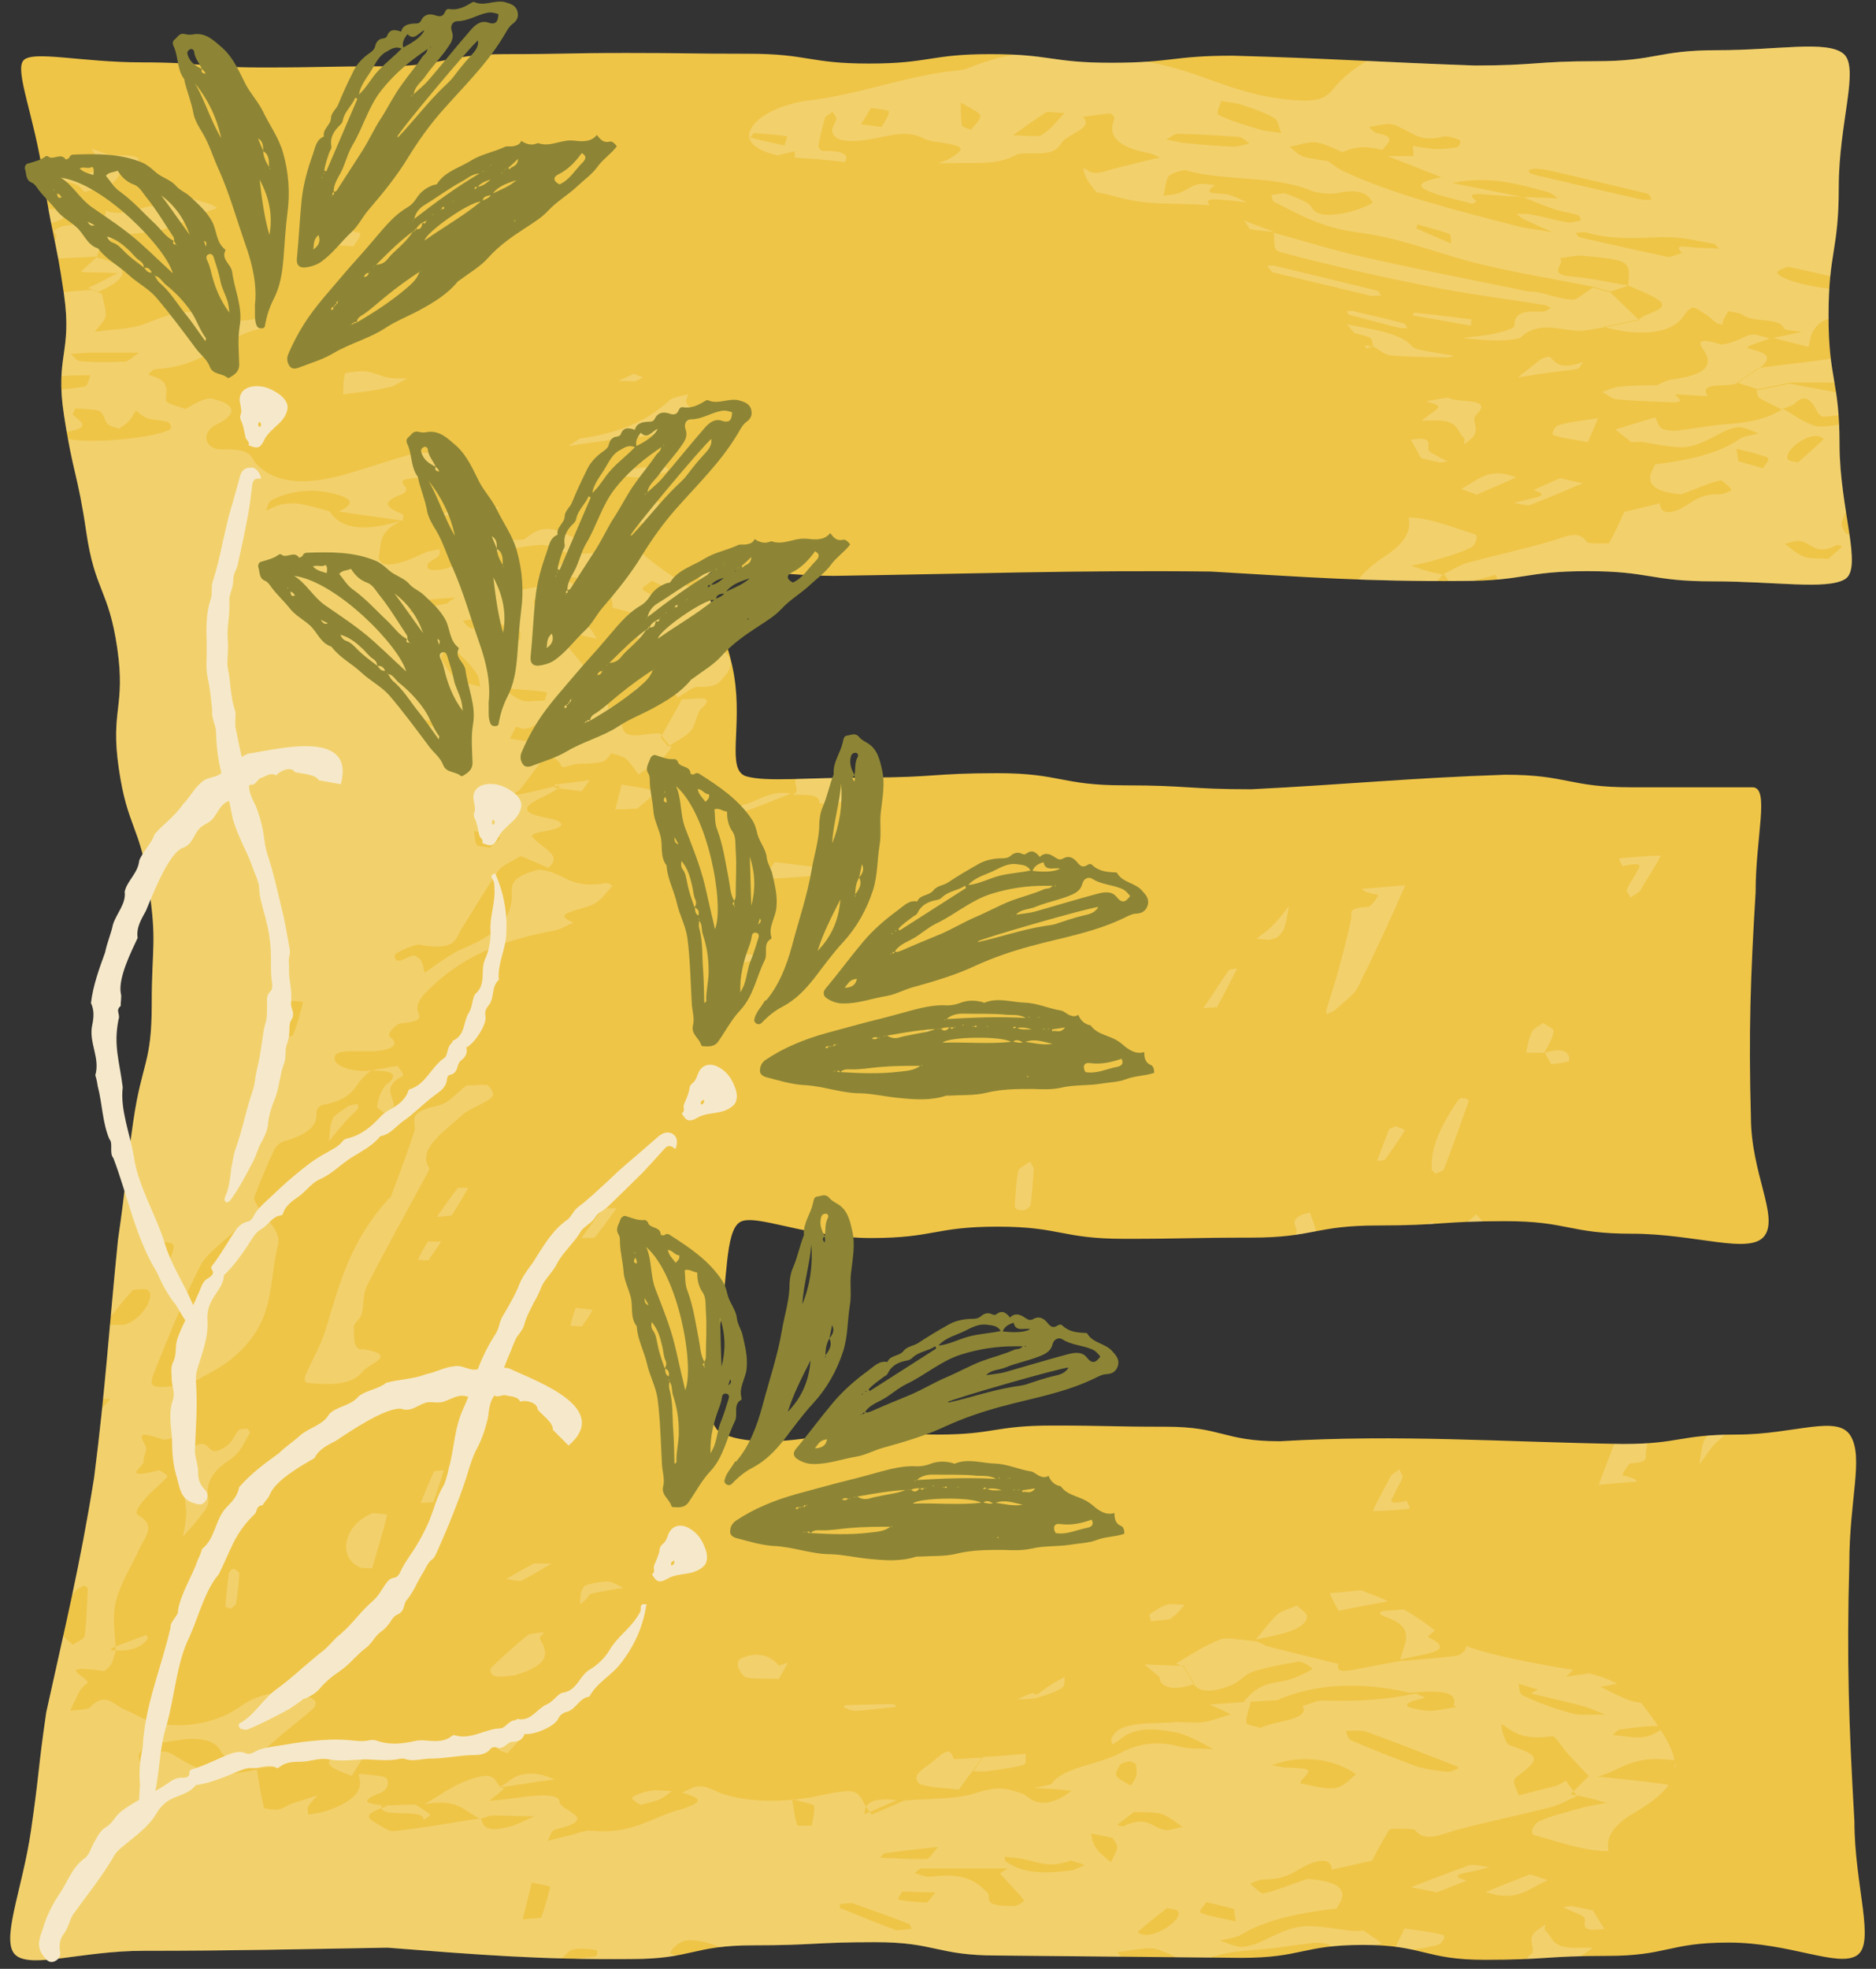 <?xml version="1.0" encoding="UTF-8" standalone="no"?><svg xmlns="http://www.w3.org/2000/svg" xmlns:xlink="http://www.w3.org/1999/xlink" fill="#000000" height="501.9" preserveAspectRatio="xMidYMid meet" version="1" viewBox="-2.9 -0.4 478.4 501.9" width="478.4" zoomAndPan="magnify"><rect x="-2.9" y="-0.4" width="478.4" height="501.9" fill="#333333" stroke="none"/><defs><clipPath id="a"><path d="M179.9,363.9c-2.9-3.1-1.6-11.9,.6-25.1,2.2-13.2,1.5-25.1,5.2-27.6,3.7-2.5,17.3,4,33.5,4s16.2-2.9,32.3-2.9,16.2,3.1,32.3,3.1,16.2-.3,32.3-.3,16.2-3.1,32.4-3.1,16.2-1.1,32.4-1.1,16.2,3.2,32.4,3.2,30.2,5.5,33.8,.5c3.6-5-3.5-16-3.5-30.3-.6-21.4-.1-35.9,1.2-57.2,0-14.3,3.7-26.8-.8-26.8-4.5,0-14.6,0-30.8,0-16.2,0-16.2-3.2-32.3-3.2-24.2,.8-40.6,2.5-64.7,3.7-16.2,0-16.2-1-32.4-1-16.2,0-16.2-3.1-32.4-3.1-16.2,0-16.2,1.1-32.4,1.1-16.2,0-26.4,1.2-31.6-.3-5.2-1.6-.9-12.5-3.1-25.7-2.2-13.2-9.6-23.3-6.4-26,3.3-2.7,16,.6,32,.6,33.7-.5,62.3-1.5,96-1.1,23.9,1.4,40,2.6,64,2.4,16,0,16-2.5,32-2.5s16,2.6,32,2.6,28.8,2.2,33.6-.5c4.8-2.7-1.3-18-1.3-34.4,0-16.4-2.8-16.4-2.8-32.8,0-16.4,2.6-16.4,2.6-32.8,0-16.4,5.4-30.5,1.2-34-4.2-3.5-16.7-.9-32.2-.9-15.4,0-15.4,2.8-30.9,2.8-15.4,0-15.4,1.1-30.9,1.1-23-.8-38.7-1.9-61.8-2.5-15.4,0-15.4,1.8-30.9,1.8-15.4,0-15.4-2.2-30.9-2.2-15.4,0-15.4,2.4-30.9,2.4-15.4,0-15.4-2.5-30.9-2.5s-15.4-.2-30.9-.2-15.4,.3-30.9,.3c-15.4,0-15.4,3.1-30.9,3.1-15.4,0-15.4,.3-30.9,.3-15.5,0-15.5-1.3-30.9-1.3-15.5,0-28.2-3.2-30.3-.4-2.1,2.8,2.9,14.4,5.1,29.4,2.2,15.1,3.1,14.9,5.3,30,2.2,15.1-2.3,15.7,0,30.8s3.5,14.9,5.7,29.9c2.2,15.1,5.7,14.6,7.9,29.6,2.2,15.1-1.8,15.7,.4,30.7,2.2,15.1,5.4,14.6,7.6,29.7,2.2,15.1,.8,15.1,.8,30.4,0,15.2-2.5,14.7-4.7,29.8-2.2,15.1-1.7,15.1-3.9,30.2-2.3,22.6-3.2,38.1-6.1,60.7-3.6,22.5-7.3,37.5-12.2,59.8-2.2,15.1-1.7,15.1-3.9,30.2-2.2,15.1-7.9,28.2-3.9,31.7,4,3.5,17-1.1,32.6-1.1,23.2,0,39-.4,62.2-.8,23.1,1.8,38.9,3.1,62.2,2.9,15.6,0,15.6-3.5,31.1-3.5s15.6-.8,31.1-.8,15.6,3.4,31.1,3.4c23.2,.2,39,.4,62.2,.6,15.6,0,15.6-3.3,31.1-3.3s15.6,3.8,31.1,3.8,15.6-1,31.1-1,15.6-3.4,31.1-3.4,27.7,6.4,32.6,3.3c4.9-3.1-.6-17.8-.6-34.2-1.4-24.4-2-41-1.3-65.6,0-16.4,3.7-27.2,.3-32.7-3.3-5.5-14.4-.3-29-.3-14.6,0-14.6,2.4-29.1,2.4-30.7-.5-56.7-2.5-87.4-.7-14.6,0-14.6-3.7-29.1-3.7-14.6,0-14.6-.3-29.1-.3-14.6,0-14.6,2.3-29.1,2.3-14.6,0-14.8-2.6-29.1,.2-14.4,2.8-24.6,1.4-27.5-1.8Z" fill="none"/></clipPath></defs><g id="change1_1"><path d="M179.9,363.9c-2.9-3.1-1.6-11.9,.6-25.1,2.2-13.2,1.5-25.1,5.2-27.6,3.7-2.5,17.3,4,33.5,4s16.2-2.9,32.3-2.9,16.2,3.1,32.3,3.1,16.2-.3,32.3-.3,16.2-3.1,32.4-3.1,16.2-1.1,32.4-1.1,16.2,3.2,32.4,3.2,30.2,5.5,33.8,.5c3.6-5-3.5-16-3.5-30.3-.6-21.4-.1-35.9,1.2-57.2,0-14.3,3.7-26.8-.8-26.8-4.5,0-14.6,0-30.8,0-16.2,0-16.2-3.2-32.3-3.2-24.2,.8-40.6,2.5-64.7,3.7-16.2,0-16.2-1-32.4-1-16.2,0-16.2-3.1-32.4-3.1-16.2,0-16.2,1.1-32.4,1.1-16.2,0-26.4,1.2-31.6-.3-5.2-1.6-.9-12.5-3.1-25.7-2.2-13.2-9.6-23.3-6.4-26,3.3-2.7,16,.6,32,.6,33.7-.5,62.3-1.5,96-1.1,23.9,1.4,40,2.6,64,2.4,16,0,16-2.5,32-2.5s16,2.6,32,2.6,28.8,2.2,33.6-.5c4.8-2.7-1.3-18-1.3-34.4,0-16.4-2.8-16.4-2.8-32.8,0-16.4,2.6-16.4,2.6-32.8,0-16.4,5.4-30.5,1.2-34-4.2-3.5-16.7-.9-32.2-.9-15.4,0-15.4,2.8-30.9,2.8-15.4,0-15.4,1.1-30.9,1.1-23-.8-38.7-1.9-61.8-2.5-15.4,0-15.4,1.8-30.9,1.8-15.4,0-15.4-2.2-30.9-2.2-15.4,0-15.4,2.4-30.9,2.4-15.4,0-15.4-2.5-30.9-2.5s-15.4-.2-30.9-.2-15.4,.3-30.9,.3c-15.4,0-15.4,3.1-30.9,3.1-15.4,0-15.4,.3-30.9,.3-15.5,0-15.5-1.3-30.9-1.3-15.5,0-28.2-3.2-30.3-.4-2.1,2.8,2.9,14.4,5.1,29.4,2.2,15.1,3.1,14.9,5.3,30,2.2,15.1-2.3,15.7,0,30.8s3.5,14.9,5.7,29.9c2.2,15.1,5.7,14.6,7.9,29.6,2.2,15.1-1.8,15.7,.4,30.7,2.2,15.1,5.4,14.6,7.6,29.7,2.2,15.1,.8,15.1,.8,30.4,0,15.2-2.5,14.7-4.7,29.8-2.2,15.1-1.7,15.1-3.9,30.2-2.3,22.6-3.2,38.1-6.1,60.7-3.6,22.5-7.3,37.5-12.2,59.8-2.2,15.1-1.7,15.1-3.9,30.2-2.2,15.1-7.9,28.2-3.9,31.7,4,3.5,17-1.1,32.6-1.1,23.2,0,39-.4,62.2-.8,23.1,1.8,38.9,3.1,62.2,2.9,15.6,0,15.6-3.5,31.1-3.5s15.6-.8,31.1-.8,15.6,3.4,31.1,3.4c23.2,.2,39,.4,62.2,.6,15.6,0,15.6-3.3,31.1-3.3s15.6,3.8,31.1,3.8,15.6-1,31.1-1,15.6-3.4,31.1-3.4,27.7,6.4,32.6,3.3c4.9-3.1-.6-17.8-.6-34.2-1.4-24.4-2-41-1.3-65.6,0-16.4,3.7-27.2,.3-32.7-3.3-5.5-14.4-.3-29-.3-14.6,0-14.6,2.4-29.1,2.4-30.7-.5-56.7-2.5-87.4-.7-14.6,0-14.6-3.7-29.1-3.7-14.6,0-14.6-.3-29.1-.3-14.6,0-14.6,2.3-29.1,2.3-14.6,0-14.8-2.6-29.1,.2-14.4,2.8-24.6,1.4-27.5-1.8Z" fill="#efc548"/></g><g clip-path="url(#a)" fill="#ffffff" id="change2_1"><path d="M139.5,156.5c.6,1.3,1.2,2.6,2,4.2,2.7,.6,5.2,1.1,7.8,1.7-.9-1.2-1.2-2.5-2.8-3.4-1.8-1-4.6-1.7-7-2.5Zm282.6,367.4c.6,.1,1.4,0,2.1,0-.1-.3-.3-.5-.4-.9-4.8-1.1-9.7-2.2-14.7-3.3-.5-.1-1.5,0-2.2,.1,.4,.4,.5,1,1.2,1.2,4.6,1,9.3,1.9,14,2.9Zm-46.1-42c8,2.8,11.2-1.1,15.8-3-1.5-.5-3-1-4.5-1.5-3.8,1.5-7.6,3-11.3,4.5Zm12.7,40.2c5.3,.6,10.7,1.1,16.1,1.5,0,0,.7-.7,.6-.7-5.2-.8-10.4-1.5-16.8-2.4,0,.9-.2,1.6,0,1.6Zm56.8,21.8s0,0,0,0c0,0-.2,0-.2,0,0,0,.2,0,.3,0Zm0,0c0,0-.2,0-.3,0,0,0,0,0,0,0,2.9,.9,5.7,1.9,8.6,2.8-.6-.6-1.1-1.3-1.7-2.1-2.1-.3-4.3-.5-6.6-.6,0,0,0,0,0,0Zm-44.4-55.5c.9,1.3-2.1,3.9,5.1,2.9-.8-1.3-1.7-2.7-2.9-4.7-1.1-.2-3.2-.7-5.4-1.1-.5,0-1.4,.2-2.2,.3,1.4,.6,2.7,1.2,4.1,1.8,.5,.2,1,.5,1.2,.7Zm-43.1,21.5c-.6,.1-.8,.8-1.6,1.7,6.9-2.3,7.9-.2,9.8,1.3,0,0,1.9-.3,2.3-.6,2.4-1.6,4.6-3.2,6.9-4.8-3.5,.5-7,1-10.5,1.5-2.3,.3-4.6,.5-6.8,.8Zm14.1-34.9c-5.2,1.8-10.2,3.8-15.2,5.7,2.2,.4,4.4,.8,6.6,1.3,2.5-1,5-2,7.6-3-5.1-1.4-.5-1.9,2.2-2.5,1.2-.3,2.4-.6,3.6-.9-1.6-.2-3.9-.8-4.7-.5Zm-7,17.9c-2.2-.7-5.3-1-9.8-1.7-1.3,2.7-2.2,4.4-3,6.1,3.8-.6,7.9-1,11.4-1.9,1.2-.3,2.2-2.3,1.4-2.6Zm-19,12.5c1.7-.2,3.3-.9,4.9-1.4-1.4-.6-2.5-1.7-4.2-1.8-4.6-.4-9.6-.4-14.4-.6-7.2-.3-1.9,1.4-2.5,2.1,1.9,.7,3.8,1.4,5.7,2.1,3.5-.1,7-.1,10.4-.5Zm68.5,22.8c.4,.4,.5,1,1.1,1.1,9.9,2.1,19.8,4.2,29.8,6.2,.4,0,1,0,1.7,0-.4-.6-.9-1.1-1.4-1.7-9.4-1.9-18.8-3.8-28.3-5.7-.6-.1-1.5,0-2.9,.2Zm2.3-13.2h0c0,.1,0,.1,0,.1,0,0,0,0,0-.1Zm0,0h0c0,.1,0,0,0,0Zm0,.1s0,0,0,0c-1.7-.8-3-2.1-5.1-2.3-5.2-.4-10.8-.3-16.3-.3-.5,0-1.2,.3-1.8,.5,3.1,.4,6.3,.8,9.4,1.3,1,.2,2.2,.4,2.5,.8,3.4,3.5,11.6,4.3,18.8,5.6-.7-.7-1.4-1.4-2.1-2.1-1.4-.3-2.7-.6-4-.9-1.2-.3-1-1.6-1.3-2.5Zm-25.7-24.9c-.8,.6-1.7,1.1-2.4,1.7-2.6,2.1,.2,4.7-1.2,5.8-5.7,4.7,4.9,3,7.6,4.3,.7,.3,4.4-.6,6.7-.9-1.2-.4-3.2-.7-3.4-1.3-.2-.5,1.4-1.3,2.2-1.9,.7-.5,1.6-1.1,2.6-1.8-1.6,0-2.3,0-2.9,0-7.8,.5-7.1-2.5-9.2-4.3-.5-.4,0-1.1,0-1.7Zm28.2,25.2c-.2-.3-.4-.5-.5-.8-.6,.1-1.1,.3-1.7,.4,.7,.1,1.5,.2,2.2,.3Zm-2.2-.4c-.1,0-.2,0-.3,0,0,0,0,0,0,.1,.1,0,.2,0,.3,0Zm-19.6-58s0,0,0,0c0,0,0,0,0,0,0,0,0,0,0,0,0,0,0,0,0,0Zm7-4.5c-.8,0-1.5-.2-2.3-.2-1.6,1.6-3.1,3.2-4.7,4.7,0,0,0,0,0,0,0,0,0,0,0,0,1.3,.2,2.7,.5,4,.8,1.8,.4,3.5,.9,5.2,1.4-2,.4-4.2,.7-6.1,1.2-3.9,1.1-8.1,2.1-11.1,3.5-1.6,.8-2.4,3.2-1.3,3.5,6,1.6,12.4,4,18.9,4.1,0-.2,0-.3,0-.5-.5-3.4,1.6-6.4,7-9.5,3.6-2.1,6.6-4.4,8.4-6.8-.4-.1-.8-.3-1.3-.3-5.4-.8-11.1-1.3-16.7-1.9Zm-3.2,102.7c-3.6-1.6-9-2.3-13.6-3.5-.3,.3-1.2,.7-1,.8,2.9,1.8,.8,1.9-3,1.7-3.4-.2-6.8-.3-10.2-.5,6.6,1.1,13.2,2.2,19.8,3.3,1.2,.5,2.3,1,3.5,1.5,3.7-.7,7.9-1.8,4.5-3.3Zm-121.9-51.1c.9-1.7,1.9-3.4,2.8-5.1-1,1.7-1.9,3.4-2.8,5.1Zm19.9-3.8c-1.3,.4-3,.8-3.6,1.3-2.5,2.2-4.1,1.6-5.5,.1-.9-1-1.1-2.3-2.5-3.1-.6-.3-3.6,.2-5.5,.4-.9,1.7-1.9,3.4-2.8,5.1,5.9,.9,11.8,1.8,17.7,2.7,3.2-.6,6.3-1.2,9.5-1.8-.3-.7-.2-1.5-1-2-1.8-1-4.1-1.8-6.2-2.7Zm0,0s.1,0,.2,0h-.3c0,0,.1,0,.2,0Zm7.8,15c3,.6,3,.6-4.5,2.9,5.2,1.4,5.1,1.3,8.7-.3,1.5-.7,4.6-1.6,5.4-1.4,8.7,2.3,5.3-.8,4.6-2-2.2-3.5,.1-5.8,9.3-7,1.7-.2,3.3-1.1,4.9-1.6-1.9-.7-3.8-1.4-5.7-2.1-3-.1-6.1-.3-9.1-.4,2.8,3.7-5.1,2.4-8.2,3.3-2.1,1.3-4.2,2.5-6.4,3.8q-5.7,3.6,1,4.8Zm-4.8,3c.1,0,.2,0,.3,0,0,0-.2,0-.2,0v.2Zm57.2,9.3c3.6,.1,6.6,1.2,9.9,1.9,1,.2,2.3,0,3.3,.3,15.4,2.7,30.9,5.2,46,8.1,9.2,1.8,17.7,4,26.4,6.1,0,0,.2,0,.2,0-.4-1.7,.5-4.3-1.6-4.8-13.6-3-27.6-5.8-42-8.3-11-1.9-22.7-3.1-34-4.6-.9-.1-1.4-.5-2.1-.8,.9-.4,1.9-1.1,2.5-1,7,.4,8-1.2,8.1-3.7,0-.6,3.3-1.5,5.4-1.9,3.1-.6,6.4-.9,9.6-1.3-3.3-.2-6.6-.5-10-.5-2.2,0-6,.3-6.7,.9-4.7,3.9-10.1,2.3-15.8,1.9-2.3-.2-5.2,.5-7.9,.9-3.5,.7-6.9,1.3-10.4,2,2.8,2.3,5.5,4.7,8.3,7,1.6,.4,3.3,.8,4.9,1.1,2-1.1,4.5-3.2,5.9-3.1Zm-142.1-65.5c2.8-1.2,5.5-2.4,8.3-3.6-7.3-.8-8.1,1.3-8.3,3.6ZM25.2,420.2c0,0,0,0-.1,0h0c0,0,.1,0,.2,0Zm9.5-2.9c.2-.3-.2-.6-.3-.9-2.7,1-5.4,2-8,3-.5,.2-.9,.5-1.2,.8,5.3,.6,8-.7,9.6-2.9Zm89.5,37.9c-.1,0-.3,0-.4,0h0c.2,0,.3,0,.5,0Zm14.3-2c-1.4-.5-2.5-1.1-4.1-1.3-6.3-.8-7,2.1-10.2,3.4,3.3-.5,6.6-1,10-1.5,1.5-.2,2.9-.4,4.4-.6Zm60.6-251.2c0,0-.1,0-.2,0,0,0,.1,0,.2,0h0Zm-13,2.9c-.7,.1-1,1-1.5,1.5,1.1,0,2.5,0,3.3-.3,3.7-1.3,7.3-2.8,10.9-4.2-6-.9-8.3,2.2-12.7,3Zm-53,193.4c-2.4,1.2-4.6,2.5-6.9,3.8,1.3,.2,3.3,.6,3.7,.5,2.5-1.2,4.7-2.6,7.8-4.4-2.7,0-4.2-.1-4.6,0Zm35.3,57.9s0,0,.1,0v-.2s0,0-.1,.1Zm-5.3-.1c-1.8,.3-4,1-4.7,1.7-.5,.5,1.3,1.3,2,1.9,1.7-.5,3.6-.8,4.9-1.4,1.3-.6,2.1-1.4,3.1-2.1-1.8,0-3.7-.4-5.3-.1Zm159.9-217.7c.8-.8,1.5-1.7,1.7-2.5,.5-1.8,.8-3.5,1.1-5.3-1.3,1.6-2.5,3.3-4.1,4.9-1.1,1.2-2.7,2.2-4.1,3.4,1.1,.1,2.2,.2,3.3,.3,.7-.3,1.8-.5,2.1-.8ZM124.3,445.6c.4,.4,1.4,.6,2.2,.9,1-1.1,2.1-2.3,3.1-3.4-2.1-.2-4.2-.4-7.5-.8,.9,1.4,1.3,2.3,2.1,3.2ZM231.4,182.7c0-.1,0-.3,0-.4,0,0-.1,0-.2,0,0,.2,.1,.3,.2,.4Zm-72-86c.5-.3,1-.6,1.6-.9-.8-.3-1.5-.6-2.3-.9-1.2,.6-2.5,1.2-3.9,1.8,2.6,0,4.1,.2,4.5,0Zm231.7,171.3c.5,1,1,1.9,1.6,2.9,1.5-.2,3-.4,4.5-.7,0-.4,.1-.8,0-1.2-.4-1.5-2.2-2.3-6.1-1Zm-.2,0c0,0,.1,0,.2,0,0,0,0,0,0,0h-.1Zm-242.8,65.5c0,0-1.8-.2-4.2-.5-.6,1.8-1.1,3.2-1.3,4.6,0,0,2.9,.1,2.9,.1,1-1.4,2-2.8,2.7-4.2Zm-41.9-17.3c-1,1.5-1.8,3-2.5,4.5,0,0,1.7,.2,2.6,.2,1-1.5,2.1-3,3.3-4.8-1.7,0-3.4,0-3.5,0Zm32.4-116.6c0,.1,0,.3,0,.4,0-.1,0-.3,0-.4Zm8.8-1.1c-2.9,.4-5.9,.8-8.8,1.1,0,.1,0,.3,0,.4,0,.1,0,.3-.2,.4,2.3,.3,4.6,.6,7,.9,.7-.9,1.4-1.9,2-2.8Zm-53,261.5s0,0,0-.1h-.1c0,.1,0,.1,.1,.1Zm8.4-.4s0,0,.1,0c0,0,.1,0,.2,0h-.3Zm2.3,3.9c.6-.4,1.9-1.1,1.7-1.3-1-.9-2.5-1.8-3.9-2.6-2.8,.1-5.6,.2-8.5,.3-1,3.5,11,.4,10.7,3.6Zm-15.2-17c-1.8,.2-3.9,.1-5.4,.5-5.4,1.4-4.6,2.9,2.4,5.3,0-.2,.1-.4,.2-.5,.7-1.1,1.4-2.3,2.1-3.4,.3-.6,.5-1.2,.7-1.9Zm205.9-34.5c1.6-.9,2.3-2.2,3.4-3.3-1.6,0-3.6-.4-4.6,0-1.8,.6-3,1.6-4.4,2.5,.1,.6,.3,1.1,.4,1.7,1.8-.3,4.4-.3,5.3-.8ZM198.8,132.1c0,0,0-.1,0-.2,0,0,0,.1-.1,.2,0,0,0,0,.1,0ZM87.1,62.5c.7-1.1,1.8-2.2,1.9-3.3,0-.4-2.5-.6-5.2-1.3-.7,1.8-1.7,2.9-1.3,3.9,.1,.4,3,.4,4.7,.6Zm20.7,312.2c-1.2,2.5-2.2,5.1-3.4,8,1.7-.1,3.2-.1,3.2-.2,1-2.7,1.8-5.4,2.7-8.1-.9,.1-2.4,.2-2.4,.3Zm-51.8,25.3c-.2,.2-.5,.3-.5,.5-.4,2.9-.7,5.8-.9,8.6,0,.2,.9,.4,1.3,.6,.5-.4,1.3-.9,1.4-1.3,.4-2.6,.7-5.1,.8-7.7,0-.4-.8-.8-1.3-1.2-.3,.1-.6,.2-.9,.3ZM160.4,118.9c-1.5,.1-3,.6-4.7,1-1.2,.6-2.6,1.2-3.9,1.8,1.5-.2,3-.5,4.4-.6,1.5,0,3,.3,4.5,.1,2.1-.2,4.2-.7,6.2-1.2,.5-.1,.5-1.2,.5-1.2-2.3,0-4.6-.2-7,0Zm-50.4,12c3.3,0,6.6,.4,9.8,.1,1.7-.2,3.3-1.4,4.9-2.1-2.5,0-5,0-7.4,.3-1.9,.2-3.8,.6-6.4,1-.1,0-.5,.4-.8,.7Zm102.9,303.4c.4-.3-.9,.4-.6,.5,.8,.4,2.1,1,3.3,.9,3.4-.2,6.8-.7,10.1-1-.3-.3-.5-.7-.8-.7-3.8,0-7.5,.2-12,.3Zm94.6-178.1c1.8-3.2,3.4-6.5,5.1-9.7-.7,.1-2,.2-2.1,.4-2.1,3-4.1,6.1-6.5,9.7,2.1-.2,3.5-.2,3.5-.3Zm-219.2,26.1c.3-.4,0-.9,0-1.3-.7,.1-1.4,.3-2.3,.5-1.3,1-3.4,2.1-4,3.2-.9,1.9-.7,3.9-1,5.8,1.3-1.6,2.6-3.2,4-4.8,1-1.2,2.3-2.3,3.3-3.4Zm25.6,20.1c-1.8,2.3-3.4,4.6-5.4,7.4,2.2-.2,3.7-.3,3.8-.4,1.5-2.3,2.8-4.6,4.2-7-.9,0-2.5,0-2.6,0Zm47.4-174.8c-1.4,1.7-2.5,3.3-4,5.5,3.1,0,5.5,0,5.6-.2,1-1.8,1.7-3.5,2.4-5.3-1.4,0-3.9-.1-4,0Zm75.4,135.1c0-.1-1.6-.3-3.5-.6-.5,2.4-1,4.4-1.4,6.3,1-.1,2.9-.2,2.9-.4,.8-1.8,1.5-3.6,2-5.4Zm25.1,169.6c2.3-.6,4.7-1.5,6.1-2.4,1-.8,.5-1.8,.7-2.8-1.2,.7-2.5,1.3-3.5,2-1.3,.8-2.4,1.7-3.6,2.5-.4-.1-.7-.2-1.1-.4-1.3,.5-2.6,1-3.9,1.6,1.8-.1,3.9,0,5.4-.5Zm-110.9-124.6c-1.9,2.4-3.6,4.8-5.5,7.5,1.5,0,3.3,0,3.4-.2,2-2.5,3.7-4.9,5.5-7.4-1.2,0-3.3,0-3.4,.1Zm199.3-12.4c1.8-2.5,3.6-5,5.1-7.5,.2-.3-1.5-.7-2.3-1.1-1,.5-1.5,.6-1.6,.7-1.1,2.7-2.1,5.4-3.1,8.1,.7,0,1.8-.1,1.9-.2Zm40.7-27.3s0,0,0,.1h.1c0-.1,0-.1,0-.1Zm-.2-7.6c-1,.7-2.4,1.3-2.8,2-.9,1.8-1.3,3.7-1.6,5.5,0,.1,2.9,0,4.6,.1,.9-1.8,2.1-3.6,2.4-5.4,.1-.8-1.7-1.5-2.6-2.2Zm-239,142.4c-1.7,0-5.3,.7-5.7,1.3-1.1,1.4-.8,3-1,4.5,.4-.3,.9-.7,1.2-1,.6-.6,1-1.2,1.4-1.7,1.8-.4,2.9-.6,4.1-.8,1.4-.3,2.9-.5,4.4-.7-1.4-.6-2.7-1.6-4.4-1.7ZM21.7,65.2s0,0,0,0h-.1c0,0,0,0,0,0Zm0,0c-1.3,1.2-2.6,2.4-3.9,3.6,.3,0,.6,.2,.9,.2,2.8,0,5.7,.1,8.5,.2-2.5,1.3-5,2.6-7.6,3.8,.9,.3,1.7,.7,2.6,1q12.5-5.6-.6-8.8Zm201.9,96.2c.1,0,.3-.2,.4-.2-.8-.7-1.6-1.4-2.4-2-.2,.4-.4,.7-.5,1.1,0,.4,1.6,.8,2.5,1.2Zm-68,38.3c-.5,2.1-1,4.2-1.6,6.2,1.4,0,2.8,0,5.7-.2,1.5-1.6,4.5-3.2,3.8-4.3-.6-.9-5.1-1.2-7.9-1.8Zm27.9,42.7c-1.1,3.4-2,6.2-2.7,9,0,0,3.1,0,3.2,0,.8-1.1,2.5-2.6,1.6-3.2-2.6-1.7-1.8-2.6,2.8-3.6,.6-.1,1.3-1.2,.9-1.4-.8-.4-2.4-.4-5.7-.8Zm61.7,208.7c.4-.5,.7-1,1.1-1.5-.4,.5-.7,1-1.1,1.5Zm0,0c1.2,0,2.4,.2,3.5,0,3.2-.4,6.6-.8,9.3-1.6,1.1-.3,.5-1.8,.7-2.8-3.6,.3-7.3,.6-10.9,.8-.5,.7-.9,1.3-1.4,2-.3,.5-.7,1-1,1.5Zm72.2-33.6h0c0,0,0,0,0,0,0,0,0,0,0,0Zm0,0s0,0,0,0c0,0,0,0,0,0,0,0,0,0,0,0Zm13-5.8c0-1-1.7-1.9-2.6-2.8-1.7,.8-4.1,1.4-5,2.3-2.1,2-3.6,4.2-5.4,6.3,6.2-1.2,12.6-2.4,13-5.8Zm-13,5.8h0c0,.1,0,0,0,0Zm-113.8-194.6c.9,0,1.5-1.1,2.7-2.1-4.6-.6-8.1-1-11.6-1.4-1.1,1.4-2.2,2.9-3.3,4.3,4.1-.2,8.2-.4,12.2-.8Zm-107.6,52.8c-1.9,1.8-2.3,3.8-2.7,5.8-.2,.7,1.5,1.4,2.3,2.2,.7-.8,2-1.6,1.9-2.4-.2-2.4-2.8-4.7,2.1-7.3,.9-.5-.7-1.8-1.1-2.7-2.3,.4-4.6,.8-6.8,1.2,4.8,0,7.4,.6,4.4,3.3Zm-5.1-3.2c.3,0,.5,0,.8-.1-.2,0-.4,0-.7,0h0c0,0,0,.1,0,.1Zm85.3-92.5c3.5-3.4-1.9-2.1-5.2-2.1-1.8,3.2-3.6,6.5-5.4,9.7,.6,.8,1.3,1.5,1.9,2.3,2-1.4,4.7-2.6,5.8-4.1,1.5-1.9,1.1-4,2.9-5.9Zm82,128.2c.7-.4,1.6-.9,1.7-1.4,.4-3,.6-6,.8-9,0-.7-.6-1.4-.9-2.1-1,.8-2.8,1.6-3,2.3-.6,3-.7,6.1-.9,9.1,0,.3,.4,.6,.6,.9,.6,0,1.7,.2,1.8,.1Zm30.8,115.7c1.2,1.1,2.6,2.1,3.7,3.2,.4,.4,.1,1,.5,1.4,1.7,1.9,4.8,1.6,8.5,.4-.9-1.5-1.8-3.1-2.7-4.6-3.3-.1-6.6-.3-10-.4Zm-102.8-1.6c-1.8,.8-.8,3.4,.8,4.7,1,.7,5.7,.4,8.7,.6,.8-1.4,1.5-2.7,2.3-4.1-.8,.2-1.5,.5-2.3,.7-1.8-2.3-5.2-3.8-9.5-1.9ZM97.2,98.1c1.1-.6,2.4-1.3,3.7-2-1.6,0-3.4,0-4.7-.2-2.1-.4-3.6-1.3-5.8-1.6-1.5-.2-5.2,.3-5.3,.5-.5,1.8-.4,3.6-.5,5.3,2.6-.3,5.2-.6,7.7-1,1.5-.2,3-.6,4.9-1Zm265,199.4c0,.5,.6,.9,1,1.3,.7-.4,2-.7,2.1-1.1,2.2-5.8,4.3-11.6,6.3-17.4,0-.2-.3-.4-.7-.7-.4,0-.8,0-1.2-.1-.5,.4-.8,.6-1,.9-3.8,5.7-6.8,11.4-6.5,17.1Zm-25.9,108.5c.6,1.4,1.4,2.8,2.1,4.2,2.2-.4,4.5-.9,6.7-1.3,2-.4,4-.7,6-1.1-2.2-1-4.5-1.9-6.9-2.8-2.4,.2-4.9,.5-7.5,.7,.4-.2-.6,.1-.5,.3Zm-5.2-97.3c-6.5,1.5-2.6,3.6-3.5,5.4-.7,1.5-1.3,3.2-.6,4.6,.9,1.7,3,3.2,4.7,4.8,.4-3.1,1-6.2,1-9.2,0-1.9-1-3.7-1.6-5.6Zm.7,14.8c0,0,0,.2,0,.3h.3c0,0-.2-.2-.3-.3ZM118.7,141.1c0,0-.2,0-.3,0h.2s0,0,0,0Zm23.8-.4c0,0-.1,0-.2,0,0,0,0,0-.2,0h.3Zm-.2,0c4.6-2.8,4.2-2.6-1.2-5.1-5.2-2.4-7.4-.7-10.3,1.5-.3,.2-3.6,.2-4.1,0-2.9-1.9-5.1-1.2-6.6,.7-.9,1.1-1,2.3-1.4,3.5,5.3-1,10.6-2.4,16-2.8,2.5-.2,5.1,1.4,7.6,2.3Zm-10.7,275.8c-3.3,2.7-6.4,5.5-9.2,8.2-.6,.6,0,2,.9,2.2,1.8,.3,4.3-.2,4.9-.2,7.9-2.3,8.4-4.7,7.6-7.3-.2-.7-.9-1.4-1-2.1s.7-1,1-1.6c-1.5,.2-3.7,.3-4.2,.8Zm195.8-89.9c.6,1.1,0,2.3,0,3.5-.1,1.9-.6,3.8,0,5.6,.1,.5,4,1,5.4,.6,2.6-.6,6.8-2.1,6.5-2.6-1.9-3.3-4.8-6.5-7.4-9.8-5.8,.8-5.5,.8-4.4,2.7Zm4.4-2.7s0,0,0,0c0,0,.2,0,.3,0h-.3Zm-132.5-121.8s0,0-.1,0h0c0,0,.1,0,.2,0Zm6.7,2.1c0,.2,3.2,.6,4.1,.3,2.8-.8,5.2-1.9,7.6-2.9,.2-.1-.8-1-.9-1-7.5,1.4-5.2-1-5.2-2.5,0-3.3-.7-3.2-7.7-1.6-7.5,1.6-1.5,4-4.6,5.7,3.3,0,7.1-.2,6.7,2.1Zm25.1,247.7c-.6,.9-.2,2.4,1.2,2.7,2.6,.7,6.2,.8,9.3,1.2,1.1-1.5,2.2-3.1,3.4-4.6,.4-.5,.7-1,1.1-1.5,.5-.7,.9-1.3,1.4-2-2.5,0-7.2,.5-7.2,.3-.7-2.2-1.5-2.7-4.4-.1-1.5,1.4-3.8,2.6-4.8,4Zm122.1-41.8c-4.2,0-5.8,.6-2.4,1.8,7.7,2.8,4.2,6.9,3.4,10.7h.3c5.2-1.4,14.6-1.9,6.9-5.6-.4-.2,.6-1,1.6-1.7,0,0-.2-.1-.2-.2-2.3-1.9-4.9-3.6-7.7-5.2-.7,0-1.3,.1-1.9,.1Zm10.2-87.2c.8-.2,1.8-.6,2-.9,.8-1.5,.3-3.6,5.8-1.8,.6-.4,1.6-.8,1.8-1.2,1.2-2,2.7-4.1,3-6.1,.2-1.3-1.5-2.5-2.4-3.7-1.3,1-2.4,2.1-3.8,3.1-1.6,1-3.5,2-5.2,3-.4-1.1-.6-2.1-1.1-3.1-.2-.4-.9-.7-1.3-1.1-.8,.5-2.3,1.2-2.2,1.6,.6,3.3,1.5,6.5,2.3,10,0,0,.8,.4,1.2,.3ZM158,111.1c8.6-.5,15.1-2.9,15.8-6.2,.2-.9-1.4-1.8-1.7-2.7-.2-.7,.3-1.4,.5-2.1-1.6,.5-4.1,.8-4.7,1.5-4.8,4.4-10.9,8.1-22.9,9.8-.8,.5-1.9,1.2-2.9,1.9,1.5-.2,3-.5,4.6-.7,3.8-.5,7.6-1.2,11.4-1.4ZM12.6,45.5c1.3,.4,3,.7,4.1,1.2,1,.5,1.3,1.2,1.9,1.8,2.3-.6,5.3-1,6.6-1.8,1.9-1.1,2-2.8,3.9-3.9,4.4-2.4,5.3-3.7-2.8-3.6-1.8,0-3.4-.9-5.9-1.7,.6,.9,1,1.4,1.1,1.8,.3,1.2,1.6,2.7,.4,3.7-1,.8-5,1.2-7.8,1.4-.6,0-1.7-1.1-2.1-1.8-.3-.7,.6-2,0-2-2.7-.3-5.7-.3-8.7-.4,.4,.9,0,2.1,1.2,2.6,2.2,1.1,5.2,1.9,8,2.8ZM92.2,385.3c-7.6,3-9.1,11.4-3.2,13.9,.6,.2,2,.1,3,.2,1.3-4.5,2.7-9,3.8-13.6,0-.2-2.7-.4-3.6-.5Zm-34.1-21.3c-1.3,1.5-1.6,3.2-3.6,4.5-4.7,3.1-3.5-1.9-7-.6-.8,.3-1.5,.9-1.7,1.3-.9,2-2.2,4.1-2.2,6.1,0,3.3,.9,6.6,1,10,0,2-.5,4-.8,6,1.9-2.2,3.9-4.4,5.5-6.6,.7-1,1.1-2.1,.9-3.1-.6-3.4,.4-6.6,5.5-9.9,2.9-1.9,3.5-4.3,5-6.6,.3-.4-.2-.9-.5-1.3,0,0-1.9,.1-2,.3ZM410.8,220.4c6.5-1.5,4,.6,3.5,1.8-.6,1.4-1.8,2.7-2.3,4.1-.2,.7,.6,1.4,.9,2.1,.8-.6,2.1-1.2,2.5-1.8,1.6-3,3.8-5.9,5.2-8.9-3.4,.1-7,.4-10.5,.7-.2,.6,.5,1.3,.8,2ZM21.8,65.1s0,0,0,0c0,0,0,0,0,0h.1Zm12.2-6.1c6.1-.4,12.3-4.2,18.5-6.4-.6-.3-1.2-.8-2-1-2.1-.6-4.1-1.4-6.5-1.8-1.9-.3-4.4-.2-6.6-.2,.8,.6,1.8,1.2,2.4,1.8,0,0-1.7,.8-2.4,.7-4.6-.2-8.7,3.1-13.3,1.2,.3,3.4-6.2,3.1-10.7,3.9-1.1,.2-2.8,1.2-2.5,1.5,2.6,2.7-3.6,3.6-6.6,5.2,.2,.6,.4,1.3,.7,1.9,5.6-.3,11.2-.5,16.8-.8,1-3.1,1.8-5.4,12.3-6.1ZM348.5,227.7c.4,0-1.7,3-2.5,3.1-5.5,.2-4.1,1.6-4.3,2.9-.9,4.4-2.1,8.9-3.3,13.3-.9,3.4-2.1,6.8-3.1,10.2,0,.2,0,.3,.2,.9,1-.5,1.7-.7,2-1,2-1.9,4.8-3.8,5.8-5.7,4.3-8.7,8.4-17.4,12.1-26.1-3.7,.3-7.4,.6-11,.9,.4,.6,1.6,1.1,4.2,1.5ZM89.3,343.7c-2.4-.4-1.8-3.7-2-5.8,0-1,1.8-2.2,2-3.3,.7-2.5,.2-5,1.5-7.5,4.8-9.4,10.1-18.8,15.2-28.3,.3-.5,.7-1.1,.5-1.5-3-4.8,3.7-9.1,8.5-13.5,1.7-1.6,5.6-2.8,7.4-4.4,1-.9,0-2.2-.9-3.1-.3-.3-3.3,0-5.4,0-2.7,1.9-4.3,4.5-7.5,5.2-8.4,1.8-5.1,4.1-5.8,6.4-1.8,5.6-3.9,11.1-6,16.7,0,.2-.3,.3-.5,.5-10,11-12.7,22.1-16.1,33.3-1.2,4-3.6,8.1-5.3,12.1-.2,.6,0,1.6,.5,1.6,5.9,.6,11.5,.6,14.2-2.9,1.5-2,9.6-4.2-.3-5.7Zm53.2-203s0,0,0,0h-.3c.1,0,.2,0,.3,0Zm18.5,9.2c.8,.8,2.5,1.3,3.8,1.9,.9-.6,2.8-1.4,2.5-1.9-.4-.7-2.1-1.3-4-2.3-1.3,1.2-2.7,1.9-2.3,2.2Zm-23.1-4.3c1.9-1.6,3.2-3.2,4.7-4.9,2.2,0,4.9,.2,6.5-.3,5.9-1.8,9.9-1.4,12.6,1,3,2.6,6.8,5.1,10.5,7.5,.4,.3,1.9,.2,2.8,.3,.2-.5,.6-1,.5-1.4-.2-1.4-.5-2.8-.8-4.2,3.3,.9,7.5,1.5,9.7,2.7,5.8,3.3,7.5,7.4,3.1,11.9-.6,.6-1.9,1.2-2.8,1.8-.4-.5-.6-1.1-1.2-1.5-.8-.6-2-1-3.1-1.5-.8,.6-2.4,1.3-2.3,1.8,.5,2.1,.7,4.4,2.8,6.1,2.7,2.2,3.5,4.1,1.1,6.9-1.7,2-1.7,2.9-7,2.9-1.4,0-3.4,1.8-5.1,2.7-2.1-3.9-7-1.6-11.4-.3,.3-.8,.2-1.9,1.3-2.3,4.9-2,9.1-3.9,6-6.7-2.4-2.2-4.6-4.4-7-6.7,4.4-3.7,3.6-4.7-5.5-6.9,.3-4.4-4.1-7.5-11-7.8-1.1,0-2.2-.1-3.3-.1-1.8,0-3.6,.1-5.3,.2,1.5-.4,3.6-.8,4.3-1.3Zm20.4,31.7s0,0,0-.1c0,0-.2,0-.3,0h.2Zm155.7,255.9h.1c0,0-.1,0-.1,0Zm.3,.2h0c0,0,0,0,0,0Zm42.4-2.4s0,0,0,0c0,0-.2,0-.3,0h.3Zm27.6-2.2c.4,1-.1,2.4,1.3,3.1,3.7,1.7,7.8,3.3,12.4,4.5,2.1,.6,5.6,.2,8.5,.3-1.9-.7-3.6-1.6-5.8-2.2-4.3-1.2-8.8-2.1-13.2-3.2,.6-.3,1.2-.7,1.8-1-1.7-.5-3.3-1-5-1.5Zm-13.4-9.6c7.3,2.6,17.2,4.4,26.2,5.9,.4,0,.8,.1,1.1,.2-.6,.6-1.1,1.1-1.7,1.7,2-.3,4-.5,5.9-.8,2.9,.7,5.2,1.6,7.1,2.6-1.4,.3-2.8,.6-4.3,.8,2.6,1.2,4.9,2.6,7.9,3.6,.7,.2,1.6,.4,2.5,.5,.2,.3,.5,.6,.7,.9,1.2,1.6,2.5,3.3,3.6,5-1.3,0-2.7,0-4,.2-1.9,.1-3.9,.5-6,.7-.6,.5-1.1,.9-1.6,1.4,2.7,.2,5.8,.9,8.2,.5,1.6-.3,2.8-1,4.1-1.8,1.6,2.5,3,5.1,3.5,7.7-.8-.1-3.3-.3-4.7-.3-6.9,0-9.7,3.1-14.9,4.5-.8,0-1.5-.2-2.3-.2-1.6-1.7-3.2-3.4-4.8-5.1-1.6-1.7-3.7-5.1-4.4-5-9.6,1.3-10.5-2.3-14.7-3.9-3.5-1.3-7-2.6-10.5-3.9,1.4-4.1-4.8-3.8-11.2-3.3-12.5-2.9-24.4-2.3-33.8,1.9-2.8,.2-5.7,.3-8.5,.5h0c0,0,0-.1,0-.1,0,0-.1,0-.1,0,2.1-2.1,3.3-4.3,9.8-5.2,2.9-.4,5.6-1.9,7.8-3.1,.3-.2-2.6-2.1-3.5-1.9-4,.6-8.2,1.4-11.6,2.5-2.4,.8-3.3,2.6-5.7,3.5-3.2,1.3-7.2,2.3-9.3,0-.9-1.5-1.8-3.1-2.7-4.6-.7-.4-2.1-.9-1.9-1,3.6-2.1,6.9-4.4,11.3-6.1,1.6-.6,6,.3,9.1,.5,0,0,0,0,0,0,.9,.4,1.9,.9,2.8,1.3l18.1,4.5c-.9,2.6,2.6,1.7,5.8,1.1,3.4-.7,6.9-1.3,10.3-1.9h.3c4.6-.4,9.2-.7,13.7-1.3,1-.1,2.3-1.3,2.5-2.1Zm53.5,31.1c0-.2,0-.4,0-.7,0-.2,0-.4-.1-.6-.1,.6,0,1,0,1.3ZM90.8,272.3h0c0,0-.1,0-.2,0,0,0,0,0,.1,0h0ZM25,420.2s0,0,0,.1h0s0-.1,0-.1Zm69.5,39.5c-.1,0-.2,0-.3,.1,0,0,.1,0,.2,0h.1Zm74.2-3.4c.1,0,.2,0,.3,0,0,0-.2,0-.2,0v.2Zm-65.6,3.1c0,0,.2-.1,.3-.2-.2,0-.4,0-.6,0h.3Zm20.7-4.1s0,0-.1,0c0,0,0,0,0,0h0Zm34.1-278.2c0,0,0,.1,0,.2,0,0,.2-.1,.3-.2h-.2ZM44.2,352.2c.1,0,.2,0,.3,0,0,0,.1,0,.2-.1-.2,0-.3,0-.5,0Zm299.5,179s0,0,0,0c0,0,0,0-.1,0,0,0-.1,0-.2,0,.1,0,.2,0,.3,0Zm-225.8-68.2s0,0,0,0c-.1,0-.2,0-.3,0,0,0,.1,0,.2,0,0,0,.1,0,.2,0Zm-19-331.1s0,0,0,0h0s0,0,0,0Zm0,0c0,0-.1,0-.2,0,0,0,.1,0,.2,0,0,0,0,0,0-.1Zm0,0c0,0-.2,0-.3,0,0,0,0,0,0,0,0,0,.1,0,.2,0h0Zm19.6,9.2c0,0,.1,0,.2,0,0,0,0,0,0,0h-.2Zm477.2,425.3c-2.8-.6-5.7-1.1-9.7-1.9-.4,1.3-1,2.4-.6,2.4,3,.4,6.3,.5,9.5,.7,0,0,1.1-1.2,.9-1.2Zm-31.6,3.7c-2.9-.3-4.5-.4-6-.6-.8,1.3-2.1,2.7-2.2,4,0,.4,3.4,.6,5.2,.9,.9-1.3,1.9-2.7,3-4.3Zm-29.1,0c-.1-.4-1.7-.7-2.6-1.1-1,1.2-2.9,2.5-2.7,3.6,.1,.9,2.6,1.7,5.6,3.4,0-2.7,0-4.3-.3-5.9Zm-14.7-2.4c-2.8,0-7.1-.4-8.2,.2-2.8,1.5-4.3,3.5-6.8,5.7,2.9,0,5,.4,5.4,.1,3.4-1.9,6.5-4,9.7-6Zm-44-.6c-2.7-.4-4.3-.8-6-.9-4.4-.3-8.9-.6-13.4-.7-1.4,0-3.1,.6-4.7,.9,1,.6,1.7,1.6,3,1.7,5.8,.4,11.8,.6,17.8,.7,.7,0,1.8-.8,3.3-1.5Zm-15.7,6.3c-3.2-1.5-7.7-2.5-11.8-3.6-1.1-.3-2.7-.4-6-.8,.9,1.8,.8,3.2,2.3,3.9,2.5,1.3,5.9,2.3,9.2,3.3,1.6,.5,3.9,.6,5.8,.9,.3-1.3,1.9-3.1,.6-3.7Zm-20.2-7.9c-1.2-.8-2-1.9-3.8-2.5-2-.6-4.8-.8-7.2-1.1-1.5-.9-2.7-1.9-4.5-2.6-14.2-5.8-31.8-9.5-49.1-13.3-3.3-.7-7.2-1.1-10.9-1.6,2.7,1.1,5.6,2.1,8.2,3.3,.9,.4,1.4,.9,2.1,1.4-1.4,0-3.1,0-4.3-.2-3.5-.6-6.7-1.4-10.2-1.9-1-.1-2.6,.3-4,.5,.3,.5,.2,1.1,1,1.3,2.1,.6,4.7,.9,6.8,1.5,3.1,.9,5.9,1.9,8.8,2.9-1.5,0-3.1,0-4.6,0-1.8,0-3.6,0-5.5-.1,1.1,.6,1.8,1.3,3.3,1.7,8.2,1.8,16.1,4,27.2,2.1,1.2,.5,2.3,1,3.5,1.5,5.1,1.7,10.2,3.4,15.2,5.1-2.5,0-5,0-7.5,0,0,.9,.1,1.7,.2,2.6-2.1-.2-4.2-.7-6.4-.7-2,0-4.4,.2-6.3,.5-.6,.1-1.3,1.5-.6,1.8,1,.5,3.5,1.1,4.6,.9,6.3-1.5,8.4,.5,11.5,1.8,1.3,.5,2.6,1.2,4.2,1.3,1.7,0,3.7-.5,5.6-.8-.8-.5-1.3-1.4-2.5-1.6-5.7-.8-2.6-2.6-1.4-4.2,3.8,.9,7.6,1,11.4-.7,2.5,.8,4.7,2.1,7.7,2.4,2,.3,5.1-.7,7.7-1.1Zm-69.3-6.1c-.6-.2-1.3-.3-1.9-.5-10.1-2-20.2-4-30.3-5.9-.8-.1-1.9,0-2.8,0,.5,.6,.5,1.4,1.4,1.6,9.3,2,18.8,3.8,28.3,5.7,1,.2,2.2,.3,3.3,.3,.7,0,1.7-.1,2.2-.3,.3-.2-.1-.6-.2-.9Zm-38.8-15.9c8-.3,15.7-.9,22.5,.8,.8,.2,2.2,0,3.3,0-.4-.4-.4-1-1.1-1.2-8.4-1.6-16.8-3.3-25.3-4.7-.8-.1-2.7,.7-4.2,1,2.6,2.1-.3,1.7-3.4,1.5-1.9-.2-3.9-.1-7.2-.2,.8,.6,1,1.2,1.7,1.3,4.5,.6,9,1.7,13.7,1.5Zm62.2,.2c2.9,.9,6,1.6,9.1,2.3,.1-.4,.7-.9,.3-1.1-2.5-1-5.1-1.9-9.9-3.7,.3,1.5-.1,2.2,.5,2.4Zm-94.5-9c-.9-2.4-17.5-5.2-22.5-3.8-.7,.2-1.2,.7-1.7,1,1,.3,1.6,.5,2.2,.7,6.2,1.2,12.4,2.5,18.8,3.6,.4,0,3.3-1.1,3.2-1.5Zm-29.6-58.3c1.2-.2,2.2-.9,3.3-1.4-1.3-.4-3.4-1.2-3.7-1.1-5.5,2.1-8.6,.2-12.4-.5-1.3-.2-2.9-.3-4.3-.5,0,.6,.2,1.2,.1,1.1,4.3,3.3,10.4,3.3,17,2.4Zm-12.1,7.7c-1.8-2.3-4.1-4.6-6.2-6.9,.6-.4,1.3-.9,1.9-1.3-7.3,0-14.6,0-21.9,0-.5,0-1.8,1.2-1.7,1.2,1.3,.4,2.9,1.1,4.2,.9,9-1.1,11.6,1.5,14.2,4,.9,.8,0,2.2,1.2,2.8,1,.6,3.7,.7,5.7,.7,.8,0,2.8-1.2,2.6-1.6Zm-22.6-2.1c-3.6,0-6.1-.2-8.6-.2-.3,.7-1.3,1.9-.8,2.1,2.1,.4,4.7,.6,7.1,.7,.3,0,1.2-1.3,2.2-2.5Zm-6.1,9.3c-.3-.4-.2-1.1-.8-1.3-4.6-1.8-9.4-3.5-14.2-5.2-.6-.2-2.2,.1-3.3,.2,0,.5,0,.9,0,1,5.1,2,9.5,3.9,14.2,5.6,.6,.2,2.7-.2,4.1-.3Zm1,26.9c-5.2-.3-10.4-.6-15.6-.9-1,0-2.3,.4-4.5,.7,0,.5-.2,1.6,0,1.6,6.5-.2,13.1-.4,19.7-.7,.1,0,.5-.8,.5-.8Zm-21.5-12.9c-3.9-1-8.2-1.8-11.7-3-6.4-2.3-12.3-4.8-18.7-7.1-1.7-.6-5.2-1.3-6.8-.9-2,.5-3.4,2-3.9,3.1-.2,.4,3,.9,4.6,1.3,3.5,1.1,6.9,2.1,8.9,2.8,2.7,3.4,5.3,5,13.3,3.7,4.4-.7,9.5,0,14.3,0Zm-10-47c.5,3,.7,4.8,1.3,6.6,0,.2,2.4,.1,3.7,.1,.3-1.7,.8-3.4,.6-5.1,0-.4-2.2-.7-5.6-1.7Zm22.3,14.9c4,.1,8,.4,12,.3,.7,0,1.7-1.7,2.9-3.1-5.2,.6-9.3,1-13.3,1.6-.7,0-1.1,.8-1.6,1.3Zm-55.7,37.5c-.2-.4-.2-1-.8-1.2-3.4-1.2-6.8-2.3-10.4-3.4-.7-.2-2-.2-3-.3,.2,.4,.5,.9,.8,1.4,3.3,1.2,6.6,2.4,10.1,3.5,.7,.2,2.2,0,3.3,0Zm-7.6,84.8c-1.9-.4-3.7-1-5.6-1.4-.9-.2-1.9-.4-4.3-1,.9,1.5,.9,2.1,1.5,2.3,1.8,.5,3.7,1,5.8,1.3,4.3,.7,8.7,1.3,13.1,1.9,.2-3.1-6.6-2.2-10.4-3Zm-13.9-53.2c.9,0,2.5-.4,2.8-.7,.3-.4-.1-1.1-.9-1.2-7.3-1.7-15.4-3-19-6.7-.3-.3-2.5-.2-4.8-.4-.2,1-.4,1.6-.3,2.2,.7,3,14.1,7.1,22.1,6.9Zm-13.8-53.4c1.6-.2,4.6-.3,4.7-.5,1-2.6,1.7-5.2,2.3-7.8,0-.2-1.5-.4-4.7-1.1-.9,3.6-1.6,6.5-2.3,9.3Zm9.6,10.3c4-.3,6.6-.5,9.1-.9,.2,0,.6-1.5,0-1.6-1.7-.3-4-.5-5.7-.2-1.2,.2-1.8,1.3-3.5,2.7Zm-57.8,17.9c-.6-.6-.9-1.4-2-1.8-4-1.6-8.2-3.2-12.4-4.8,.4-.2,.9-.4,1.3-.7-1.4-.7-2.6-1.6-4.3-2.1-.6-.2-3.9,.7-3.9,.7,1.4,2.4,2,5.2,5.1,7.1,2.1,1.3,7.7,1.6,11.9,2.1,1.1,.1,2.8-.4,4.3-.7ZM8.6,420.9c1.1-3.2,2-6.4,3-9.6,0,0,0,0,0,0,.5,1.8,.9,3.6,1.7,5.3,.4,.8,1.5,1.5,2.4,2.3,1-.7,2.9-1.5,3-2.2,.5-4.1,.6-8.1,.8-12.2,0-.3-.6-.5-1-.7-.7,.4-1.6,.7-2,1.2-1.7,2.1-3.3,4.2-4.9,6.3,0,0,0,0,0,0,0,0,0,0,0,.1,0,0,0,0,0,0,.4-2.2,.9-4.4,1-6.6,0-.5-.9-1-1.5-1.5-.6,.5-1.6,.9-1.7,1.4-1.4,5.5-2.7,10.9-3.9,16.4,0,.4,.9,.7,1.5,1.1,.5-.4,1.4-.8,1.6-1.2ZM-15,111.2c2.9-.4,5.3-.4,6-.8,2.2-1.4,3.7-2.9,5.5-4.3-2.9,.2-6.7,0-8.4,.7-1.9,.8-1.9,2.4-3.1,4.4ZM17.4,359.3c2.1,.3,3.3,.5,4.5,.7,1.1-1.3,2.3-2.6,3.4-3.8-2.2,0-4.5-.2-6.7-.2-.4,1.1-.8,2.2-1.2,3.4ZM-3.1,87.5c2.1,0,3.6,0,5.2,0,0-1.6,.3-3.1-.1-4.7,0-.3-2.8-.3-4.3-.4-.2,1.5-.4,3-.7,5Zm26.7,249.8c3.6,0,4.7,.1,5.3,0,4.3-1.2,8.4-7.7,5.6-9-.5-.2-3.4,0-3.6,.2-2.5,2.8-4.7,5.6-7.3,8.9ZM6,98.1c.4,.4,.8,.8,1.2,1.2,3.8-.3,7.7-.5,11.3-1.1,1.1-.2,1.2-1.9,1.7-3-2.6,.1-5.5,0-7.8,.4-2.4,.5-4.3,1.6-6.5,2.5Zm9.2-8.2c.8,.6,1.3,1.7,2.5,1.8,3.6,.3,7.5,.3,11.3,.1,.8,0,1.8-1.1,3.6-2.3-5.2,0-8.8,0-12.4,0-1.6,0-3.3,.2-4.9,.3Zm16.5,14.4c-.6,.9-1,1.8-1.8,2.7-.6,.7-1.7,1.3-2.5,1.9-1-.4-2.4-.7-2.9-1.3-.9-1-.7-2.3-2-3.2-.9-.5-3.7-.5-6.2-.7-.3,.9-.9,1.5-.5,1.8,2.3,1.8,4.9,3.5-3.5,4.4,.5,.5,.7,1.2,1.7,1.5,5.6,1.4,21.1,.1,26.3-2.2,.7-.3,.5-1.6-.4-2-1.2-.5-3.8-.5-5.2-1-1.4-.5-2-1.3-3-2Zm9.6,212.5c-.1-.3-1.8-.5-5-1.2,0,3.1-.2,5.1,0,7.2,0,.4,1.7,.7,2.6,1.1,.7-1.5,1.4-3,2-4.5,.3-.8,.7-1.7,.4-2.5ZM1.8,450.3c0-.3-1.9-.6-3.1-.7-.4,0-1.7,.4-1.8,.6-.9,2-1.6,3.9-2.5,6.2,2.9,0,4.9,.1,6.9,.1,.2-2.1,.5-4.2,.4-6.3ZM-53.7,126.2c-2.9-1-6.1-1.8-10.1-3-.8,1.2-2.2,2.4-1.6,2.6,2.6,.9,5.7,1.6,8.8,2.2,.1,0,3-1.8,2.9-1.8Zm-54.6,1.7c-.3-1-2.3-1.9-3.5-2.8-.9-.7-1.6-1.4-2.4-2.1-1.3,1.1-3.7,2.2-3.7,3.2,0,1.3,1.8,2.4,3.3,4.1,.9,.2,2.7,.5,4.5,.8,.7-1,2.1-2.2,1.8-3.1ZM68,264.3c1.1-.2,3.7-.5,3.8-.8,1.2-2.8,1.9-5.7,2.6-8.5,0,0-2.5-.4-3.1-.1-4,1.4-6.6,7.7-3.3,9.5Zm33.5-108.5c1.8-.5,3.6-1,5.5-1.5,.7-.2,1.5-.3,4-.8,.2-.2,1.2-.9,2.2-1.6-3.4,.3-6.9,.4-10,1.1-1.2,.3-1.1,1.8-1.7,2.8Zm13,10.6c-.5-.5-2-.6-4-1.3-.4,1.2-1.1,1.9-.8,2.5,1,1.7,1.8,3.5,3.7,5.1,1.1,.9,4.1,1.3,6.2,2-.3-1.1-.2-2.2-.9-3.3-1.1-1.7-2.6-3.4-4.3-4.9Zm.6-8.5c.7,.6,1,1.5,2.1,1.8,2.9,.8,6.3,1.3,9.4,2,1.2,.3,2.1,.7,3.2,1.1,0-.7,0-1.4,0-2.2-3.3-1.2-6.1-2.5-9.5-3.4-.9-.3-3.4,.4-5.1,.6Zm10.2,17.2c1.7,1.1,2.9,2.3,4.9,3.1,1.2,.4,3.9,0,5.9,0,0-.8,.8-2.1,.2-2.2-3.1-.5-6.6-.6-11-1Zm3.4,9.7c-.5,.9-.9,1.9-1.6,3.1,2.6,.4,5.5,.9,5.6,.8,2.5-1.8,7.4-4.3,6.3-5.3-3.6-3-5.4,3.9-10.3,1.4Zm-3.9,28.4c-2.8-.7-4.8-1.2-6.8-1.8,.2,1.2,0,2.4,.7,3.6,.2,.4,2.2,.5,3.4,.7,.9-.8,1.8-1.7,2.7-2.5Zm-10.8-30.4c-2.6,.2-5.3,.3-8.8,.5,0,0-.4,.8,.2,1,1.8,.5,3.9,.8,5.9,1.1,.9-.9,1.8-1.7,2.8-2.6Zm161.3,284.1c.2,.7,.2,1.5,.5,2.2,.3,.8,.7,1.6,1.4,2.4,.9,1,2.1,1.9,3.2,2.8,.6-1.2,1.4-2.5,1.6-3.7,.1-.8-.7-1.6-1.2-2.5-1.9-.4-3.7-.8-5.6-1.1Zm6.7-2.1c0,0,1.4,.5,1.5,.4,6.3-3,7.3,.4,10.7,.9,1,.2,3-.5,4.5-.8-1.8-1.1-3.1-2.5-5.4-3.3-1.6-.5-4.6-.4-7-.5-1.8,1.4-3.1,2.3-4.2,3.2Zm-.1-12.4c.5,.9,2.3,1.6,3.6,2.4,.5-.9,1.3-1.8,1.4-2.7,.2-1,0-2-.2-2.9-.7-.3-1.4-.7-1.7-.6-.9,.2-2.1,.5-2.3,.9-.6,1-1.3,2.1-.9,3Zm21.3,34.8c2.5,1,6,1.5,9.1,2.2-.2-1-.4-2-.5-3.2-2.7-.7-4.9-1.2-7.1-1.7-.5,.9-2.2,2.4-1.4,2.7Zm-5.9-.6c-.4-.3-1.7-.4-2.6-.6-2.7,2.1-5.2,4.1-7.5,6.1-.2,.1,1.3,.8,2.1,.8,4.1-.1,10-4.7,8-6.3Zm24.3-37c1.2,.2,2.4,.6,3.7,.6,6.4,.3,6.4,.3,3.7,3.2-.3,.3-.4,.9,0,.9,2.9,.5,6.6,1.6,8.7,1.1,2.6-.6,3.9-2.6,5.2-3.5-4.7-3.5-11.8-4.6-17.7-3.4-1.2,.3-2.4,.6-3.6,1Zm18.6-8.8c.5,.8,.4,2,1.6,2.5,5.3,2.3,10.8,4.5,16.6,6.6,2.1,.7,5.1,1.1,7.9,1.4,.5,0,1.9-.5,2.6-.8,.3-.2-.2-.6-.2-.6-8-3.1-15.5-6.1-23.3-8.9-1.1-.4-3.5-.1-5.2-.2Zm256.4,126.6c-1.5,4-9.5,7.3-17.3,8.2-13.5,1.7-24.9,5.5-37.8,7.5-2.7,.4-6.1,.5-8.1,1.2-18.7,6.9-34.2,4.6-52.2,1.9-14.8-2.2-23.6-7.9-39.7-9.1-7.1-.5-10.3-.2-12.9,2.7-11.4,12.7-40.2,17.3-61.7,25.3-15.1-.3-29.5,5.5-44.8,3.9-7.4-.8-15.8-.5-22.5,1.5-7.8,2.3-14.2,4.8-22.1,1.9-.7-.2-3.1,0-3.9,.3-21.4,8.7-45.3,2-67.5,6.5-4.5,.9-10.8,.1-12.8-1.6-3.9-3.3-9.5-4-18.2-3.1-5.6,.6-8.8-1.1-9.9-3.2-1.2-2.1-4.7-3.2-7.7-4.7-11.2-5.6-26.7-6.9-43.8-4.4-11.6,1.7-15-.2-18.4-3.6-2.9-3-8.2-4.8-15.6-5.8-6.2-.9-11.8-2.2-16-4.5-5.2-2.9-12.4-4.9-21.7-5.2-6.7-.2-11.2-1.5-14.5-3.8-11.8-8.2-26-15.7-32.3-25.4-.7-1.1-1.4-1.7-4.6-2.1-13.7-1.6-17.6-4.2-14.2-9.9,3.5-5.9,2.7-10.9-9.7-13.6-5.6-1.2-4.9-3-3.5-5.1,6.9-11.1,2.6-21.9,7.7-33.1,2.5-5.6-7.8-10.7-8.5-16.7-.2-1.1-2.2-2.9-1.3-3.2,16.3-6,2.8-13.2,11.5-19.5,2.7-1.9,.8-3.9-1.6-5.8-8.8-6.8-14.8-13.7-7.6-23.1,4.7-6.1-3.9-11.8-10.4-16.8-10.4-8-11-8.8-3.4-17.2-22.3-4.3-32.4-13.5-45-21.6-4.8-3.1-11.2-6.2-10.1-10.9,.7-2.7-4.6-3-8.3-4.1-10.9-3.2-14.1-9.1-6.4-14.7,9.9-7,2.9-12.7-.9-18.3-1.9-2.8-4.5-6.8-13.8-7.6-.6,0-1.6-.2-1.7-.3-3.4-6.9-11.3-13.2-14.1-19.9-2-4.8-.8-11.1,.8-16.8,1.4-4.9-.7-9.5-2.3-14-1.1-3.2-3.3-6.1,1.2-9.5,2.3-1.7,3.7-3.8,1.3-5.2-8.5-5-6.7-11.6-5.6-17.5,.7-4,4.7-8.5,5.5-12.8,.8-4.5-1.8-8.8,2-13.3,.4-.6,.6-1.5,0-1.7-12.8-5.2-2.9-12.1-.8-18.3,1-3,4.2-5.9,.4-8.6-.9-.7-1.6-1.9-.7-2.5,11.2-8.4,3.9-16.7,7.7-25,2.3-5.1,.5-10.5-.6-15.6-1-4.6,4.3-12.4,13.8-14.2,10.2-2,11.5-4.9,10.7-8-2.2-8.5,2.8-16.8,11.9-24.9,1.7-1.6,2.6-2.9,.7-4.2-3.9-2.7-1.5-5.1,4.9-7,5.3-1.6,8.2-3.7,9.5-6.2,0,0,0-.1,.1-.2,1.8,.3,3.7,.5,5.4,.3,2-.2,4-.8,5.9-1.2-1.3-.6-2.5-1.2-4-1.8-1-.4-2.2-.7-3.3-1,.5-.3,.9-.5,1.4-.7,1.8-.3,3.6-.6,4.9-.4,3.1,.4,5.2,1.8,8.3,2.3,1.9,.3,4.7-.2,7.2-.3,0-1,.5-2.1,0-3.1-.2-.6-2.3-.9-2.6-1.4-.7-1.5-1.6-3.1,5-2.8,3.1,.1,6.8-.6,10.1-1.1,1-.2,2.3-1.1,2.3-1.7,0-.7-1.1-1.3-1.8-2,1.9,.5,4.3,.9,5.7,1.6,1.4,.7,1.7,1.8,2.7,2.6,.4,.4,1.3,.7,2,1,.7-.5,1.5-.9,1.9-1.4,1.1-1.3,1.7-2.7,3.1-4,3-2.7,3.6-2.7,8.7-.8,.7,.3,2.3,.4,3.4,.3,4.9-.7,9.7-1.5,14.6-2.2,1-.2,2.1-.2,3.1-.2-.6,.5-.9,1.1-1.8,1.4-5.9,2.4-2.3,3.4,2.2,3.8,5,.5,10.5,.5,15.7,.8,1.9,.1,3.7,.5,5.6,.7-1,.7-1.8,1.5-3.1,2.1-1.1,.5-2.7,.9-4.1,1.3-5,1.3-8.9,2.6-3.6,4.9,1,.4,.2,1.6,.2,2.5,.2,.6,.4,1.3,.7,1.9,.3,1.9,.6,3.8,1,5.8-1.5,2.2,.3,2.8,5.2,2.2,2.9-.4,5.8-.6,8.7-.8,.9,.3,1.7,.7,2.6,1,.3,1.9,1.1,3.8,.9,5.7-.2,1.3-1.8,2.7-2.8,4,4.1-.6,9.1-.7,12.2-1.8,10.6-4,10.3-4.2,21.4-1.2,1.1,.3,2.9,.2,4.3,.1,1.9-.1,3.7-.5,5.6-.7-.5,1-.5,2.6-1.7,2.9-10.5,2.6-12.6,9.3-26.3,10.2-.6,0-1.9,1.4-1.7,1.5,5.7,1.4,4.4,3.9,4.4,6.4,0,.9,3.2,1.6,5,2.3,1.1-.6,2.1-1.3,3.4-1.9,.8-.4,2.5-.9,3.1-.8,6.4,1.3,6.9,4,1.4,6.6-4.1,2-3.2,6.6,1.8,6.4,7.4-.3,6.9,2.1,8.3,3.6,4.5,4.8,11.8,5.8,22.5,2.8,6.1-1.7,11.7-3.8,18-5.4,2-.5,5.6,0,7.8,.6,.9,.2,.7,1.7-.2,2.4-1.5,1.2-3.8,2.9-6,3.1-4.2,.4-6,.5-4,2.4,.5,.5,0,1.6-.9,1.9-5.8,2.1-3.7,3.5,0,5,.7,.3,.2,1.1,.2,1.7,0,0-.2,0-.2,0-5.4-.8-10.8-1.5-16.1-2.3,5.3-2.4,2.1-3.8-1.9-4.7-5.1-1.2-10.5-.5-14.9,1.6-1.4,.7-1.3,1.9-1.8,2.9,1.3-.5,2.5-1.3,4-1.6,1.5-.3,3.6-.4,4.9-.1,2.7,.5,5,1.2,7.4,1.9q4.1,6.6,17.7,2.5c.2,0,.5-.1,.7-.2,0,0,0,0,0,0-6.3,2.8-5.2,6.1-5.9,9.2-.2,.7,.6,1.8,1.7,2,1.3,.2,3.7-.4,5.2-.9,2-.7,3.5-1.6,5.4-2.3,.8-.3,2.1-.4,3.2-.7,0,.6,.2,1.2-.3,1.8-.6,.6-2.2,1.2-2.6,1.8-.4,.5-.3,1.4,.4,1.6,.8,.3,2.9,.1,3.9-.2,3.2-1,6.1-2.1,9.1-3.2,4.2,1.3,7.4,2.7,6,5.7-1.6,3.6,0,3.8,8.8,2,2.6-.5,5.4-.8,8.1-1.1,.3,.3,.6,.6,1,.9,1.2,.9,2.4,1.9,3.6,2.8-2.6,0-5.4,.5-7.7,.2-6.2-.6-7.3,.5-5.6,2.7,4.5,5.6,9.1,11.2,13.7,16.8,.6,.7,1.2,1.7,2.5,2,.9,.3,4.2-.1,4.6-.5,1.5-1.5,2.3-3,3.5-4.5,.4-.5,1.1-.9,1.6-1.3,.6,.5,1.9,1,1.8,1.5-.1,1-.6,2.1-1.8,3-2.2,1.7-5.4,3.2-7.2,4.9-1.1,1.1-.4,2.4-.5,3.7,1.8-.6,3.6-1.3,5.4-1.9,.5-.2,.9-.4,1.4-.7-.1,.6,0,1.4-.8,1.8-4.1,1.9-2.6,3.4-2.3,5.5,.6,3.7,5.8,1.5,9.4,1.7,.6,0,.8,.8,1.2,1.3,.6,.8,1.3,1.5,1.9,2.3-.7,.8-1.1,1.7-2.2,2.5-1.9,1.5-4.1,2.9-6.2,4.3-1-1.3-1.8-2.7-3.2-4-.7-.6-2.4-1-3.7-1.4-.6,.7-.9,1.4-1.9,2-.6,.4-2.1,.5-3.3,.6-1.5,.1-3.3,0-4.5,.3-3.1,.9-2.7,.9-3.4-.3-.5-.9-2-1.7-3-2.5-.8,.9-1.6,1.8-2.3,2.7-1.6,2.1-3.1,4.2-4.8,6.3-.5,.6-1.6,1.2-2.5,1.8,1.7-.3,3.5-.6,5.2-1,2.4-.5,4.8-1.2,7.2-1.7,0,.1,0,.3,0,.4,0,.1,0,.3-.2,.4-1.3,.7-2.5,1.5-3.9,2.1-4.9,2.3-6.3,4.1,.9,5.4,4.2,.7,5.9,2.3-.5,3.4-4.6,.8-3.4,1.3-2.1,2.5,2.2,2.1,6.6,3.9,3,6.8-2.3-1-4.7-2-7-3-1.9,1.2-4.7,2.4-5.6,3.6-3.5,5-6.4,10.1-9.6,15.1-1.5,2.4-1.1,5.6-10.7,3.9-.9-.2-6.3,2-6.3,2.8,.3,2.9,3,.2,4.9,0,.5,0,1.6,.8,1.9,1.3,.5,1,.6,2,.9,3.1,1.3-.9,2.5-1.8,3.8-2.7,1.9-1.2,3.6-2.5,6-3.5,10.5-4.2,12.7-9.4,12.4-14.3-.2-2.9,1.4-4.4,6.9-5.8,6.6,.5,7.6,5.2,17.3,3.4,.3,0,1.6,.6,1.4,.8-1.8,1.8-2.9,4.1-6,5.1-4.1,1.4-9.2,2-3.9,4.2-1.7,.7-3.3,1.8-5.3,2.1-16.9,3.1-25.8,9-32.4,15.8-1.3,1.3-2.1,2.7-2.1,4,0,1.6,2.7,3.2-4.3,3.8-1.1,.1-3.6,2.7-2.7,3.4,3.7,2.8-2.2,3.8-5.5,3.7-4.3,0-8.8-.5-8.6,1.9,.1,1.7,3.7,3.4,9.3,3.1-4.6,2.8-3,7-12.5,8.7-.8,.2-1.4,1.3-1.4,1.9,.2,2.9-1.4,5.4-8.2,7.3-1.4,.4-2.2,1.5-2.6,2.2-1.8,4-3.5,7.9-5,11.9-.3,.7,.2,1.3,.5,2,1.9,3.4,6.4,6.8,5.5,10.3-2.6,9.8-.2,19.7-12.1,29.3-2.7,2.2-6.8,4.1-10.3,6.2,0,0,0,0,0,0,0,0,.1,0,.2-.1-.2,0-.3,0-.4,0-5.6-.8-4.2-3-2.9-5,7.4-11.2,5.8-22.7,18.1-33.8,.4-.4-.2-.9-.3-1.3-1,.3-2.6,.4-2.9,.8-3.3,3.1-7.7,6.2-9.3,9.4-4.6,9.1-8.1,18.2-11.8,27.3-1.5,3.9-.3,4.1,9.2,2.7,.1,0,.2,0,.3,0-1.6,1.2-4,2.4-4.5,3.6-.9,1.9-1,5.5-.7,5.5,13.7-.2,1.1,3,1.5,4.4,0,.1-2.9,.8-3.3,.7-7.4-2.6-5.7-.7-4.6,1.6,.6,1.2-.7,2.7-.5,4.1,.1,1-6.2,4.7,4,2.1,0,0,2.4,1.2,2,1.7-1.5,1.8-4,3.6-5.5,5.4-1.2,1.5-3.2,3.6-1.8,4.4,4.6,2.6,1.7,5.4,.4,8.2-2.1,4.6-5.1,9.3-6.2,13.9-1,4.2-.1,8.3,0,12.5-.4,1.1-.6,2.3-1.2,3.4-.3,.6-1.1,1.1-1.7,1.7-14.2-2.1-2.9,2.1-4.4,3.1-2.2,1.5-2.5,3.5-3.5,5.2-.3,.6-.5,1.2-.8,1.8,1.7-.2,4.7-.3,5-.8,3.1-3.3,5-1.9,7.4-.3,1.4,.9,3.4,1.6,5,2.5,6.4,3.5,16.6,3,24-1.2,1.8-1,3.1-2.2,5.1-3.1,5.9-2.5,11.3-2.5,15.5,0,.9,.5,.7,1.7-.1,2.4-4,3.5-8.6,6.9-12.3,10.4-.8,.8,.7,2.1,1.9,2.9,3.4,2.2-2.5,1.3-3.6,1.9-5-.8-8.3-2.1-9.6-4.6-.9-1.8-3.9-3.6-10.1-2.7-4.5,.7-9.9,1.1-10.7,3.8-.2,.7,.3,1.5,.5,2.2,.9-.6,1.9-1.1,2.7-1.7,3.2-2.2,4.5-1.1,6.5,.1,4.7,2.8,9.5,5.8,20.4,3.2,.5,3.2,1,6.5,1.8,9.7,0,.3,2.5,.6,3.5,.5,1.4-.2,2.3-1,3.6-1.5,2.1-.7,4.3-1.4,6.5-2.1-.8,.9-1.8,1.9-2.3,2.8-.4,.7,0,1.4,0,2.1,1.4-.3,3-.4,4.2-.8,7.7-2.5,10-5.6,8.7-9.1,0-.2,.1-.4,.2-.5,2.4,.3,6.1,.4,6.8,1.1,.9,1,.3,3-1.4,3.7-6.6,2.5-2.6,2.9,1.7,3.4-3.3,1.1-6.6,2.3-3.5,4,1.6,.9,3.6,2.5,5.1,2.4,7.3-.8,14.5-2.1,21.8-3.2,0,0,.1,0,.2,0,0,0,.1,0,.2,0,.7,1.6,.7,3.6,6.8,2.2,2.6-.6,4.6-1.8,6.9-2.8-3.5,0-7.1-.2-10.6-.2-.9,0-2,.5-3,.8,0,0,0,0,0,0-.1,0-.2,0-.3,0-3.9-1.7-5.2-5.2-14.1-3.7,3.9-2.2,7.1-4.8,11.9-6.4,7.5-2.5,5.4,1.7,8.4,2.5-1.3,1-2.6,2-3.9,3.1,2.1-.2,4.3-.4,6.4-.7,4.9-.7,11.6-1.5,11.6,1,0,2.2,10.7,4.2-.9,6.9-1.4,.3-1.5,2-2.2,3,1.9-.5,3.7-.9,5.6-1.4,1.8-.4,4.1-1.4,5.4-1.2,10.4,1,15-3.1,22.2-5.2,8.2-2.4,5.1-3.2,1.1-4.6,2.5-.6,3.4-2.8,8.2-.5,5.5,2.7,15.7,3.6,26.1,1.5,9.6-2,10.2-1.9,12.2,1.9,.5,1,1.3,1.9,1.9,2.8,2.8-1.2,5.5-2.4,8.3-3.6,6-.5,13.2-.3,17.8-1.8,6.1-1.9,8-1.4,12.2,0,2,.7,3.3,4,9.4,1.4,1.3-.6,2.2-1.4,3.3-2.1-1.4-.1-2.7-.3-4.1-.4-1.8-.1-3.6-.2-5.4-.3,1.5-.4,4.1-.7,4.5-1.2,2.6-4,12.4-4.9,17.6-7.8,4.7-2.6,9.9-3,15.6-1.4,1.9,.5,5.2,.3,7.9,.5-1.6-.8-3-1.7-4.7-2.5-1.5-.7-3-1.4-4.9-1.8-5.2-1-10.5-1.5-14.3,1.9-.5,.4-1.2,.8-1.8,1.2-.1-.4-.4-.9-.3-1.3,1.5-4.9,10.2-3.8,16.7-4.4,2.3,0,4.7,.3,6.8,0,2.5-.4,4.7-1.3,7-2-1.8-.8-3.6-1.7-5.4-2.5,3.5-.2,7-.5,10.4-.7h0c0,.1,0,.1,0,.2h0c-.4,1.8-1.2,3.5-1.1,5.2,0,.5,2.4,.9,3.7,1.3,3.3-1.9,12.7-1.9,10.7-5.6,1.7-.5,3.6-1.4,5-1.4,8.5,.3,16.6-.2,23.9-1.8,.8,.4,1.5,.7,2.3,1.1-8.2,1.8-3.8,2.8,.3,3.3,2.4,.2,5.8-.7,8.8-1.1,3.5,1.3,7,2.6,10.5,3.9-.6,1.1,.9,5.6,1.9,6,8.1,2.7,7.9,3.5,1.8,8.1-1.6,1.2,.3,3.1,.5,4.7,3.2-.8,6.4-1.6,9.5-2.4,1.1-.3,1.8-.9,2.6-1.4,.3,.4,.5,.9,.9,1.3,.6,.9,1.3,1.7,2,2.6,0,0,0,0,0,0,0,0,0,0,0,0-2.3,1-4.2,2.2-6.8,2.9-7.9,2-16.2,3.7-24,5.8-4.3,1.2-8,3.2-10.6,0-.4-.5-6.3-.3-6.4-.2-1.8,2.7-3.1,5.3-4.5,8-3.4,.8-6.8,1.5-10.3,2.3,0-2.8-3.1-2.9-7-.8-3,1.6-4.9,3.3-10.3,3.3-1.1,0-3.6,1-3.4,1.1,.7,.9,1.8,1.7,3,2.5,.1,0,2.4-.5,3.5-.9,2.7-.9,5.3-1.9,7.9-2.8q11.8,.7,8.1,6.5c-.2,.3-.4,.7-.5,1-9.6,1.1-18.3,2.9-24.6,6.8-1,.6-3.5,.9-5.3,1.4,1.7,.5,3.2,1.3,5.3,1.6,1.1,.1,3.4-.5,4.6-1,10.4-5,10.4-5,23.4-3.1,1,.1,2.3,0,3.5,0,1.5,1.1,3.1,2.1,4.6,3.2-3.9,1.1-7.7,2.1-11.6,3.2-.5-.9-.7-2-1.8-2.8-.6-.4-2.8-.7-4.2-.5-5.1,.5-10.1,1.5-15.2,1.8-6.5,.4-11.6,1.6-15.7,4-3-1.5-5.5-3.3-9.3-4.3-2-.5-6.4,.5-9.7,.8,.7,.8,1.3,1.6,2,2.4-.9,1.7-1.9,3.4-2.8,5.1,.5,.9,.6,2.7,1.6,2.7,5.2,.3,10.7,0,16,0,3.2-.6,6.3-1.2,9.5-1.8,2,.5,3.9,1.1,5.9,1.6-2.1,1.3-4.2,2.5-6.4,3.8-7.7,.9-15.3,1.8-23,2.9-1,.1-2.5,1.8-2.1,2,4,1.9,1.3,3.3-2.7,4.8-5.9,2.2-2.1,2.7,2,3.2,5.8,.8,8.1-1,9.7-2.9,1.1-1.4,1.1-2.9,1.6-4.4,2.9,.6,5.8,1.2,8.6,1.8,.6,.1,1.1,.3,1.6,.4-.6,.1-1.3,.2-1.9,.4-2.1,.4-4.2,.8-6.3,1.2,1.8,.3,5,.4,5.1,.9,1,2.9,9.2,1.3,11.8,3.3,.7,.5,2.8,.7,4.3,1,.4-.7,.9-1.5,1.3-2.2,.2-.4,.2-.8,.3-1.3,.6,.2,1.3,.3,1.7,.5,1.2,.8,2.1,1.6,3.4,2.4,2.3,1.3,3.4,2.8,6-.7,3.4-4.6,12.6-5.5,23.1-2.9-3.5,.7-6.9,1.3-10.4,2-1.7,1.7-9.3,2.6-5.6,4.9,2.3,1.4,5.7,2.4,8.6,3.6,0,0-.1,0-.2,0,.1,0,.2,0,.3,0-.8,6.3-.5,6.5,12.8,7.5,2,.2,4.6-.4,6.9-.7-2-1.4,4.1-4.1-3.5-4.6-5.7-.4-10.9-1.4-16.3-2.2,0,0,0,0,0,0,0,0,0,0-.1,0,1.7-.5,3.5-1,5.2-1.6,1.6,.4,3.3,.8,4.9,1.1,10.8,1.8,21.9,3.3,32.2,5.4,12,2.4,22.3,6.4,35.1,7.8,11.5,1.2,17.3,4.5,24.4,7.6,.8,.4,.6,1.2,.8,1.8-1.5,.1-3.6,.6-4.3,.4-2.8-1-6.4-2-7.4-3.4-1.5-2.4-5.6-2-9-1.4-3.3,.6-8.8,2.5-8.5,3,1.1,1.7,3.2,3.6,9.9,2.2,2.1-.5,6.1-.1,7.8,.5,9.9,3.8,25.2,2.2,36.2,4.9,.7,.2,4.4-.9,4.9-1.6,1.1-1.6,1.1-3.4,1.6-5-1.5,.2-3.3,.3-4.6,.7-2,.7-3.3,1.7-5.4,2.3-1.2,.3-3.3,0-4.9-.1,4.5-2.7-1.4-1.9-3.8-2.4-2.1-.5-3.6-1.3-5.4-1.9,2,.2,4,.4,6.1,.6,3,.2,6.6,.5,4.6-1.4,2.9,.2,6.6,.3,11.6,.3,5.8,0,10.5,.5,15.3,1.6,1.9,.4,3.8,.8,5.8,1.2,1,1.1,1.9,2.2,2.6,3.3,.6,.9,.7,1.9,1.1,2.9-1.2-.5-2.4-1.4-3.6-1.3-2.1,.1-4.2,.9-6.3,1.3-3.1,.7-6.1,1.4-9.2,2.1-1,.2-2.1,.4-3.2,.6,.9,.4,1.7,.9,2.8,1.1,9.2,1.4,12.3,4.3,10.1,8.7-.2,.5,.8,1.4,1.3,1.4,2.6-.2,5.3-.6,7.9-1-3.4-2.8,4.4-4.4,6-6.6,1.5-2,3-2.8,7.3-2.9,2,0,4.8,0,5.8-.4,5.8-2.9,12.5-2.1,18.9-2.3,1.3,0,2.6,0,3.8,0-1,.3-2.1,.6-2.8,1-5.5,2.9-5.1,3.4,2.1,4.3,1.8,.2,3.8,.5,5,1,4.7,2.1,10.7,.3,15.3-.5,6.1-1,10.6-.7,10.9,2.1,0,1-1.1,2.1-1.3,3.1,0,.6,.7,1.1,1.2,1.7,.7-.5,1.9-1,2.1-1.6,.8-2.4,1.5-4.8,2-7.2,0-.5-.8-1.3-1.3-1.3-7.1,.2-7.1-1.2-6.2-2.8,4.7,.4,9.5,.8,14.5,.9h0c0,.5,0,1,0,1.6,1.6-.4,3.4-.6,4.9-1.1,4.9,.9,9.2,2.9,8,5.9Zm-294-49.4c-.1,0-.3,0-.4,0,.1,0,.2,0,.3,0v-.2Zm-2.8-17.9c0,0-.1,0-.2,0,0,0,0,0-.1,0h.3Zm56.8-69.2s0,0,0,0c0,0,.2,0,.2,0h-.3ZM11.7,411.2s0,0,0,0c0,0,0,0,0-.1,0,0,0,0,0,0Z" opacity="0.2"/><path d="M342.5,78.9c-.5-.1-1.2,0-1.9,0,.1,.3,.2,.5,.4,.9,4.3,1.1,8.6,2.3,13,3.4,.5,.1,1.3,0,2,0-.3-.4-.4-1-1.1-1.2-4.1-1.1-8.2-2-12.4-3Zm41.2,42.4c-7.1-2.9-9.9,1-14,2.9,1.3,.5,2.6,1,4,1.5,3.3-1.5,6.7-2.9,10-4.4Zm-11.6-40.3c-4.7-.6-9.5-1.2-14.3-1.7,0,0-.6,.7-.5,.7,4.6,.8,9.2,1.6,14.9,2.6,0-.9,.2-1.6,0-1.6Zm-50.4-22.3s0,0,0,0c0,0,.1,0,.2,0,0,0-.2,0-.2,0Zm0,0c0,0,.1,0,.2,0,0,0,0,0,0,0-2.5-1-5.1-1.9-7.6-2.9,.5,.6,1,1.3,1.5,2.2,1.8,.3,3.8,.5,5.9,.7,0,0,0,0,0,0Zm39.8,55.9c-.8-1.3,1.8-3.9-4.6-2.9,.7,1.3,1.5,2.7,2.6,4.7,1,.2,2.8,.7,4.8,1.1,.5,0,1.3-.2,1.9-.3-1.2-.6-2.4-1.2-3.6-1.9-.4-.2-.9-.5-1.1-.8Zm37.9-21c.5-.1,.7-.8,1.4-1.7-6.1,2.2-7,0-8.6-1.4,0,0-1.6,.3-2,.6-2.1,1.6-4,3.1-6,4.7,3.1-.5,6.2-1,9.3-1.4,2-.3,4.1-.4,6-.8Zm-12.1,34.7c4.6-1.7,9-3.7,13.4-5.5-2-.4-3.9-.9-5.8-1.3-2.2,1-4.4,2-6.7,3,4.5,1.5,.5,1.9-1.9,2.5-1,.3-2.1,.5-3.1,.8,1.4,.2,3.4,.8,4.2,.5Zm6-17.8c1.9,.8,4.7,1,8.7,1.8,1.2-2.7,1.9-4.4,2.6-6.1-3.4,.6-7,.9-10.1,1.8-1,.3-1.9,2.3-1.2,2.6Zm16.7-12.3c-1.5,.1-2.9,.9-4.3,1.3,1.2,.6,2.2,1.7,3.8,1.9,4.1,.4,8.5,.5,12.7,.7,6.3,.4,1.7-1.4,2.2-2.1-1.7-.7-3.4-1.5-5.1-2.2-3.1,.1-6.2,0-9.2,.4Zm-60.8-23.4c-.4-.4-.4-1-1-1.1-8.8-2.2-17.6-4.3-26.4-6.4-.4,0-.9,0-1.5,0,.4,.6,.8,1.2,1.3,1.7,8.3,2,16.7,4,25.1,6,.5,.1,1.3,0,2.6-.1Zm-1.9,13.2h0c0-.1,0-.1,0-.1,0,0,0,0,0,.1Zm0,0h0c0-.1,0,0,0,0Zm0-.1s0,0,0,0c1.5,.8,2.7,2.1,4.6,2.3,4.6,.4,9.6,.4,14.4,.5,.5,0,1.1-.3,1.6-.4-2.8-.5-5.6-.9-8.3-1.4-.9-.2-1.9-.5-2.3-.9-3-3.6-10.3-4.4-16.7-5.7,.6,.7,1.3,1.4,1.9,2.2,1.2,.3,2.4,.6,3.6,1,1.1,.3,.9,1.6,1.2,2.5Zm23,25.1c.7-.6,1.5-1.1,2.1-1.7,2.3-2.1-.2-4.7,1-5.8,5-4.7-4.4-3.1-6.7-4.4-.6-.3-3.9,.5-5.9,.8,1.1,.4,2.8,.7,3.1,1.3,.2,.5-1.2,1.3-2,1.9-.6,.5-1.4,1.1-2.3,1.7,1.4,0,2,0,2.6,0,6.9-.4,6.3,2.6,8.2,4.4,.4,.4,0,1.1,0,1.7Zm-25.2-25.4c.2,.3,.3,.5,.5,.8,.5-.1,1-.3,1.5-.4-.6-.1-1.3-.2-2-.4Zm2,.4c0,0,.2,0,.3,0,0,0,0,0,0-.1,0,0-.2,0-.3,0Zm17.9,58.1s0,0,0,0c0,0,0,0,0,0,0,0,0,0,0,0,0,0,0,0,0,0Zm-6.1,4.4c.7,0,1.3,.2,2,.3,1.4-1.6,2.7-3.1,4.1-4.7,0,0,0,0,0,0,0,0,0,0,0,0-1.2-.3-2.4-.5-3.5-.8-1.6-.4-3.1-1-4.6-1.5,1.8-.4,3.7-.7,5.4-1.2,3.4-1,7.1-2,9.8-3.4,1.4-.7,2.1-3.1,1.1-3.4-5.3-1.6-11-4.1-16.8-4.3,0,.2,0,.3,0,.5,.5,3.4-1.4,6.3-6.1,9.4-3.1,2-5.8,4.4-7.4,6.8,.4,.1,.7,.3,1.1,.3,4.8,.9,9.8,1.4,14.8,2.1Zm1.8-102.5c3.2,1.6,8,2.4,12,3.6,.3-.3,1-.7,.9-.8-2.6-1.8-.7-1.9,2.6-1.6,3,.2,6,.4,9,.6-5.8-1.2-11.7-2.3-17.5-3.5-1-.5-2.1-1-3.1-1.5-3.2,.6-7,1.7-3.9,3.2Zm108.3,52.2c-.8,1.7-1.6,3.4-2.5,5.1,.8-1.7,1.7-3.4,2.5-5.1Zm-17.6,3.7c1.1-.4,2.6-.8,3.2-1.3,2.2-2.2,3.6-1.6,4.8,0,.8,1,1,2.3,2.2,3.1,.5,.3,3.2-.2,4.9-.3,.8-1.7,1.6-3.4,2.5-5.1-5.2-1-10.4-1.9-15.6-2.9-2.8,.6-5.6,1.2-8.4,1.7,.3,.7,.2,1.5,.9,2,1.6,1,3.6,1.9,5.5,2.8Zm0,0s0,0-.1,0h.3s0,0-.1,0Zm-7-15.1c-2.7-.6-2.7-.6,4-2.9-4.6-1.4-4.5-1.3-7.7,.2-1.3,.6-4.1,1.5-4.8,1.3-7.7-2.4-4.7,.8-4,2,2,3.5,0,5.8-8.2,6.9-1.5,.2-2.9,1-4.3,1.6,1.7,.7,3.4,1.5,5.1,2.2,2.7,.2,5.4,.3,8.1,.5-2.5-3.7,4.4-2.3,7.2-3.2,1.9-1.2,3.7-2.5,5.6-3.7q5-3.5-.9-4.8Zm4.3-3c0,0-.2,0-.3,0,0,0,.1,0,.2,0v-.2Zm-50.7-9.8c-3.2-.2-5.8-1.3-8.8-1.9-.9-.2-2-.1-2.9-.3-13.6-2.8-27.4-5.5-40.8-8.5-8.1-1.8-15.7-4.2-23.4-6.3,0,0-.1,0-.2,0,.4,1.7-.4,4.3,1.5,4.8,12,3.2,24.5,6.1,37.2,8.6,9.7,2,20.1,3.3,30.1,4.9,.8,.1,1.3,.5,1.9,.8-.8,.4-1.7,1.1-2.2,1-6.2-.5-7.1,1.1-7.1,3.6,0,.6-2.9,1.5-4.8,1.9-2.7,.6-5.7,.8-8.5,1.2,2.9,.2,5.9,.6,8.9,.6,2,0,5.3-.3,6-.8,4.1-3.9,8.9-2.2,14-1.7,2,.2,4.6-.5,7-.8,3-.6,6.1-1.2,9.2-1.9-2.5-2.4-4.9-4.7-7.4-7.1-1.5-.4-2.9-.8-4.4-1.2-1.7,1.1-4,3.1-5.1,3.1Zm126.3,66.8c-2.4,1.2-4.9,2.3-7.3,3.5,6.4,.9,7.1-1.2,7.3-3.5Zm-91.4,222.3c-.7,.8-1.3,1.7-1.5,2.5-.5,1.8-.6,3.5-.9,5.3,1.2-1.6,2.2-3.3,3.6-4.9,1-1.1,2.4-2.2,3.6-3.3-1-.1-1.9-.2-2.9-.4-.6,.3-1.6,.5-1.8,.8Zm81.7,56.6c0,.1,0,.3,0,.4,0,0,.1,0,.2,0,0-.2,0-.3-.1-.5Zm-142-86.8c-.5-1-.9-2-1.4-2.9-1.3,.2-2.7,.4-4,.6,0,.4,0,.8,0,1.2,.3,1.5,2,2.3,5.4,1.1Zm.2,0c0,0,0,0-.2,0,0,0,0,0,0,0h.1Zm82.8-142.9c-1.4,.9-2,2.2-2.9,3.2,1.4,0,3.2,.4,4.1,0,1.6-.6,2.6-1.6,3.9-2.4-.1-.6-.3-1.1-.4-1.7-1.6,.2-3.9,.3-4.7,.8Zm73.1-21.6c-.4,.3,.8-.4,.5-.5-.7-.5-1.9-1-2.9-.9-3,.2-6,.6-9,.9,.2,.3,.4,.8,.7,.7,3.3,0,6.7-.1,10.7-.2Zm-82,177.1c-1.5,3.2-2.9,6.4-4.4,9.7,.6-.1,1.8-.2,1.9-.3,1.8-3,3.6-6,5.6-9.6-1.9,.2-3.1,.2-3.1,.3Zm62.5-5.9c0,.1,1.4,.3,3.1,.6,.5-2.4,.8-4.3,1.2-6.3-.9,.1-2.5,.2-2.6,.3-.7,1.8-1.3,3.6-1.7,5.4Zm-23.8-169.7c-2,.6-4.2,1.4-5.3,2.4-.9,.7-.4,1.8-.6,2.8,1-.6,2.2-1.3,3.1-1.9,1.1-.8,2.1-1.7,3.1-2.5,.3,.1,.7,.3,1,.4,1.1-.5,2.3-1,3.4-1.5-1.6,.1-3.4,0-4.7,.4Zm-112.7,163s0,0,0-.1h-.1c0,.1,0,.1,0,.1Zm.3,7.6c.8-.7,2.2-1.3,2.4-2,.7-1.8,1.1-3.7,1.3-5.5,0-.1-2.6-.1-4-.2-.8,1.8-1.8,3.6-2.1,5.4-.1,.8,1.5,1.5,2.3,2.3Zm148.8,100.4c-.1,0-.2,.2-.3,.2,.7,.7,1.4,1.4,2.1,2.1,.2-.4,.4-.7,.4-1.1,0-.4-1.4-.8-2.2-1.2Zm-21.8-289.6c-.3,.5-.6,1-.9,1.5,.3-.5,.6-1,.9-1.5Zm0,0c-1,0-2.1-.2-3.1,0-2.8,.4-5.8,.7-8.2,1.5-.9,.3-.4,1.8-.5,2.8,3.2-.2,6.4-.5,9.7-.7,.4-.7,.8-1.3,1.2-2,.3-.5,.6-1,.9-1.5Zm-63.5,32.9h0c0,0,0,0,0,0,0,0,0,0,0,0Zm0,0s0,0,0,0c0,0,0,0,0,0,0,0,0,0,0,0Zm-11.4,5.7c0,1,1.5,1.9,2.3,2.8,1.5-.7,3.6-1.4,4.4-2.3,1.9-2,3.2-4.2,4.7-6.2-5.5,1.1-11.1,2.3-11.4,5.7Zm11.5-5.7h0c0-.1,0,0,0,0Zm53.5,109.8c-.6,.4-1.4,.9-1.4,1.4-.3,3-.5,6-.6,9,0,.7,.5,1.4,.8,2.1,.9-.8,2.5-1.5,2.6-2.3,.5-3,.6-6.1,.7-9.1,0-.3-.3-.6-.5-.9-.5,0-1.5-.2-1.6-.1Zm-28.3-115.9c-1.1-1.1-2.3-2.1-3.3-3.2-.4-.4-.1-1-.5-1.5-1.5-1.9-4.3-1.7-7.5-.5,.8,1.5,1.6,3.1,2.4,4.6,2.9,.2,5.9,.3,8.8,.5Zm91,2.6c1.6-.8,.7-3.4-.8-4.7-.9-.8-5-.5-7.7-.6-.7,1.4-1.3,2.7-2,4.1,.7-.2,1.4-.4,2-.7,1.6,2.3,4.6,3.9,8.5,1.9Zm-132.9,14.7c-.5-1.4-1.3-2.8-1.9-4.2-2,.4-4,.8-5.9,1.2-1.8,.4-3.5,.7-5.3,1.1,1.9,1,4,2,6.1,2.9,2.1-.2,4.3-.4,6.6-.7-.3,.2,.5-.1,.4-.3Zm92.6-44.7c.5-.9,.1-2.3-1.1-2.7-2.3-.7-5.5-.9-8.3-1.3-1,1.5-2,3-2.9,4.6-.3,.5-.6,1-.9,1.5-.4,.7-.8,1.3-1.2,2,2.2,0,6.3-.4,6.4-.2,.6,2.2,1.4,2.7,3.9,.2,1.4-1.3,3.4-2.6,4.2-4Zm-107.6,40.7c3.7,0,5.2-.5,2.1-1.8-6.8-2.9-3.7-6.9-3.1-10.7h-.3c-4.6,1.3-12.9,1.8-6.1,5.6,.3,.2-.5,1-1.4,1.7,0,0,.1,.1,.2,.2,2.1,1.9,4.4,3.7,6.9,5.3,.6,0,1.2-.1,1.7-.1Zm-49.1,188.8c-5.8,1.4-3.5-.7-3.1-1.8,.5-1.4,1.6-2.7,2-4.1,.2-.7-.5-1.4-.8-2.1-.7,.6-1.9,1.2-2.2,1.8-1.4,2.9-3.3,5.9-4.5,8.8,3,0,6.2-.3,9.3-.6,.2-.6-.5-1.3-.7-2Zm55.1-6.6c-.3,0,1.5-3,2.1-3,4.8-.2,3.6-1.5,3.8-2.9,.7-4.4,1.7-8.9,2.8-13.3,.8-3.4,1.8-6.7,2.7-10.1,0-.2,0-.3-.2-.9-.9,.5-1.5,.7-1.7,1-1.8,1.9-4.2,3.7-5.1,5.7-3.8,8.6-7.3,17.3-10.5,26,3.3-.3,6.5-.6,9.8-.8-.3-.6-1.4-1.1-3.7-1.6Zm28.6-204.9h-.1c0,0,.1,0,.1,0Zm-.3-.2h0c0,0,0,0,0,0Zm-37.5,2s0,0,0,0c0,0,.2,0,.2,0h-.3Zm-24.4,2c-.3-1,0-2.4-1.1-3.1-3.3-1.7-7-3.3-11-4.6-1.8-.6-5-.3-7.5-.4,1.7,.8,3.2,1.7,5.1,2.3,3.8,1.2,7.8,2.2,11.7,3.3-.5,.3-1.1,.6-1.6,1,1.5,.5,3,1.1,4.4,1.6Zm11.9,9.7c-6.5-2.7-15.3-4.6-23.2-6.1-.3,0-.7-.1-1-.2,.5-.6,1-1.1,1.5-1.7-1.7,.2-3.5,.4-5.2,.7-2.5-.8-4.6-1.6-6.3-2.7,1.3-.3,2.5-.6,3.8-.8-2.3-1.2-4.4-2.6-7-3.7-.6-.2-1.4-.4-2.2-.5-.2-.3-.4-.6-.6-.9-1.1-1.7-2.2-3.3-3.2-5,1.2,0,2.4,0,3.6-.2,1.7-.1,3.4-.4,5.3-.7,.5-.5,.9-.9,1.4-1.3-2.4-.3-5.1-1-7.2-.6-1.4,.2-2.5,1-3.6,1.7-1.5-2.5-2.7-5.1-3.2-7.8,.7,.1,2.9,.3,4.2,.3,6.1,0,8.6-3,13.1-4.4,.7,0,1.3,.2,2,.3,1.4,1.7,2.9,3.4,4.3,5.2,1.4,1.7,3.3,5.1,4,5,8.5-1.2,9.3,2.4,13.1,4.1,3.1,1.3,6.2,2.7,9.4,4-1.2,4,4.2,3.8,9.9,3.4,11.1,3,21.6,2.5,29.9-1.6,2.5-.1,5-.3,7.5-.4h0c0,0,0,.1,0,.1,0,0,.1,0,.1,0-1.8,2.1-2.9,4.3-8.6,5.1-2.6,.4-4.9,1.8-6.9,3-.3,.2,2.3,2.1,3.1,2,3.5-.5,7.2-1.3,10.2-2.4,2.2-.8,2.9-2.5,5-3.4,2.8-1.2,6.4-2.3,8.2,.2,.8,1.5,1.6,3.1,2.4,4.6,.6,.4,1.9,1,1.7,1.1-3.1,2.1-6,4.3-9.9,6-1.4,.6-5.3-.3-8-.6,0,0,0,0,0,0-.8-.4-1.7-.9-2.5-1.4l-16.1-4.7c.7-2.5-2.3-1.7-5.1-1.1-3,.6-6.1,1.2-9.1,1.8h-.3c-4.1,.4-8.2,.6-12.1,1.2-.9,.1-2.1,1.3-2.2,2.1Zm-47.6-31.6c0,.2,0,.4,0,.6,0,.2,0,.4,.1,.6,0-.6,0-1,0-1.3Zm70.6-80.2s0,0,0,0c0,0,0,0,.1,0,0,0,.1,0,.2,0,0,0-.2,0-.3,0ZM188.6,34.7c2.5,.7,5,1.2,8.6,2,.3-1.3,.9-2.4,.5-2.4-2.7-.4-5.5-.6-8.4-.8,0,0-1,1.2-.8,1.2Zm28-3.4c2.6,.3,3.9,.5,5.3,.7,.7-1.3,1.9-2.7,1.9-4,0-.4-3-.6-4.6-.9-.8,1.3-1.6,2.7-2.6,4.3Zm25.8,.3c0,.4,1.5,.7,2.3,1.1,.9-1.2,2.5-2.5,2.4-3.6-.1-.9-2.3-1.7-5-3.4,0,2.7,0,4.3,.3,5.9Zm13,2.5c2.5,0,6.3,.5,7.2,0,2.5-1.5,3.8-3.4,6-5.7-2.5-.1-4.4-.4-4.7-.2-3,1.9-5.7,3.9-8.5,5.9Zm38.9,1c2.4,.5,3.8,.9,5.3,1,3.9,.4,7.8,.7,11.9,.9,1.3,0,2.8-.5,4.2-.8-.9-.6-1.5-1.6-2.7-1.7-5.1-.4-10.4-.7-15.7-.8-.6,0-1.6,.8-2.9,1.5Zm13.8-6.1c2.9,1.5,6.9,2.6,10.5,3.7,1,.3,2.4,.4,5.3,.8-.9-1.8-.7-3.2-2-3.9-2.2-1.3-5.2-2.3-8.2-3.3-1.4-.5-3.4-.6-5.2-1-.2,1.3-1.6,3.1-.5,3.7Zm17.9,8c1.1,.9,1.8,1.9,3.4,2.5,1.7,.6,4.2,.8,6.4,1.2,1.3,.9,2.4,1.9,4,2.6,12.6,5.9,28.2,9.8,43.6,13.8,2.9,.8,6.4,1.1,9.6,1.7-2.4-1.1-4.9-2.2-7.3-3.3-.8-.4-1.2-.9-1.8-1.4,1.3,0,2.7,0,3.8,.2,3.1,.6,5.9,1.4,9.1,2,.9,.2,2.3-.3,3.5-.5-.3-.5-.2-1.1-.9-1.4-1.9-.6-4.2-.9-6-1.5-2.7-.9-5.2-2-7.8-3,1.4,0,2.7,0,4.1,.1,1.6,0,3.2,.1,4.8,.2-1-.6-1.6-1.4-2.9-1.7-7.2-1.9-14.3-4.2-24-2.3-1-.5-2.1-1-3.1-1.5-4.5-1.8-9-3.5-13.5-5.3,2.2,0,4.4,0,6.6,0,0-.9-.1-1.7-.2-2.6,1.9,.3,3.7,.7,5.7,.8,1.8,0,3.9-.1,5.6-.5,.6-.1,1.1-1.5,.6-1.8-.9-.5-3.1-1.1-4.1-.9-5.6,1.4-7.4-.6-10.2-1.9-1.1-.5-2.3-1.3-3.8-1.3-1.5,0-3.3,.5-5,.8,.7,.6,1.2,1.4,2.2,1.6,5.1,.9,2.4,2.6,1.2,4.2-3.4-.9-6.7-1.1-10.1,.6-2.2-.9-4.2-2.1-6.8-2.5-1.7-.3-4.5,.7-6.8,1.1Zm61.3,6.8c.6,.2,1.1,.3,1.7,.5,8.9,2.1,17.9,4.2,26.8,6.2,.7,.2,1.6,0,2.5,0-.4-.6-.4-1.4-1.3-1.6-8.3-2-16.7-4-25.1-5.9-.9-.2-1.9-.3-2.9-.4-.6,0-1.5,.1-1.9,.3-.3,.2,0,.6,.2,.9Zm34.4,16.2c-7.1,.3-13.9,.7-19.9-1.1-.7-.2-1.9,0-2.9,0,.3,.4,.4,1,1,1.2,7.4,1.7,14.9,3.4,22.5,5,.7,.1,2.4-.6,3.7-1-2.3-2.1,.2-1.7,3-1.4,1.6,.2,3.4,.1,6.4,.3-.7-.6-.9-1.2-1.5-1.3-4-.6-8-1.8-12.1-1.6Zm-55-.8c-2.6-.9-5.3-1.6-8.1-2.4-.1,.4-.6,.9-.2,1.1,2.2,1,4.5,2,8.8,3.8-.2-1.5,0-2.2-.5-2.4Zm83.6,9.9c.8,2.4,15.5,5.3,20,4,.7-.2,1-.7,1.5-1-.9-.3-1.4-.5-2-.7-5.5-1.3-11-2.6-16.7-3.8-.4,0-2.9,1.1-2.8,1.4Zm26.7,58.5c-1.1,.2-1.9,.9-2.9,1.4,1.1,.4,3,1.3,3.3,1.2,4.9-2.1,7.6-.2,11,.6,1.2,.3,2.5,.3,3.8,.5,0-.6-.2-1.2-.1-1.1-3.9-3.4-9.2-3.4-15-2.5Zm10.6-7.6c1.6,2.4,3.7,4.6,5.6,6.9-.6,.4-1.1,.9-1.7,1.3,6.5,0,12.9,.1,19.4,.1,.4,0,1.6-1.2,1.5-1.2-1.1-.4-2.6-1.1-3.7-.9-7.9,1-10.3-1.6-12.6-4.1-.8-.9,0-2.2-1.1-2.9-.9-.6-3.3-.7-5.1-.7-.7,0-2.5,1.2-2.2,1.5Zm20,2.3c3.2,.1,5.4,.2,7.6,.3,.3-.7,1.1-1.9,.7-2-1.9-.5-4.1-.6-6.3-.7-.2,0-1,1.3-2,2.5Zm5.3-9.3c.2,.4,.1,1.1,.7,1.3,4.1,1.8,8.3,3.6,12.6,5.3,.5,.2,1.9,0,2.9-.2,0-.5,0-.9,0-1-4.5-2.1-8.4-4-12.6-5.7-.6-.2-2.4,.2-3.6,.3Zm-1.1-26.9c4.6,.4,9.2,.7,13.8,1,.9,0,2-.3,4-.7,0-.5,.1-1.6,0-1.6-5.8,0-11.6,.3-17.4,.5-.1,0-.4,.8-.4,.8Zm43.5,17.1c-2.4-3.4-4.7-5-11.8-3.8-3.9,.6-8.4,0-12.6-.2,3.5,1,7.3,1.9,10.4,3.1m-1.1,44c-.5-3-.7-4.8-1.2-6.6,0-.2-2.1-.1-3.3-.2-.2,1.7-.7,3.4-.5,5.1,0,.4,2,.7,5,1.7Zm-19.9-15.1c-3.5-.2-7.1-.5-10.7-.4-.6,0-1.4,1.7-2.6,3.1,4.6-.5,8.2-.9,11.8-1.5,.6,0,1-.8,1.4-1.3Zm-47.5,5.7c-.1-.7-.2-1.5-.5-2.2-.3-.8-.7-1.6-1.3-2.4-.8-1-1.9-1.9-2.9-2.9-.5,1.2-1.2,2.5-1.4,3.7-.1,.8,.6,1.6,1.1,2.5,1.6,.4,3.3,.8,5,1.2Zm-5.9,2c0,0-1.2-.5-1.3-.4-5.5,2.9-6.4-.5-9.5-1-.9-.2-2.6,.5-3.9,.7,1.6,1.1,2.8,2.5,4.9,3.3,1.4,.6,4,.4,6.2,.6,1.6-1.4,2.7-2.3,3.6-3.2Zm.2,12.4c-.4-.9-2.1-1.6-3.2-2.5-.4,.9-1.1,1.8-1.2,2.7-.2,1,.1,2,.2,2.9,.6,.3,1.2,.7,1.5,.7,.8-.2,1.8-.5,2-.8,.5-1,1.2-2.1,.7-3Zm-19.1-35c-2.3-1-5.3-1.6-8.1-2.3,.2,1,.3,2,.5,3.2,2.4,.7,4.4,1.2,6.3,1.8,.5-.9,1.9-2.4,1.2-2.7Zm5.3,.6c.3,.3,1.5,.4,2.3,.6,2.4-2.1,4.6-4,6.6-6,.1-.1-1.2-.8-1.9-.8-3.7,0-8.8,4.6-7.1,6.2Zm-21.1,36.7c-1.1-.2-2.1-.6-3.3-.7-5.7-.4-5.7-.3-3.3-3.3,.2-.3,.3-.9,0-.9-2.6-.5-5.9-1.7-7.7-1.2-2.3,.6-3.4,2.5-4.6,3.5,4.2,3.5,10.5,4.7,15.7,3.5,1.1-.2,2.1-.6,3.2-.9Zm-16.4,8.7c-.4-.8-.4-2-1.4-2.5-4.7-2.3-9.6-4.6-14.8-6.7-1.9-.8-4.5-1.1-7-1.5-.5,0-1.7,.4-2.3,.8-.3,.2,.2,.6,.2,.6,7.1,3.2,13.8,6.2,20.7,9.1,.9,.4,3.1,.2,4.6,.2Zm120.7-15.1c-8.5,1.9-9,1.8-10.8-2-.5-1-1.1-1.9-1.7-2.8-2.4,1.2-4.9,2.3-7.3,3.5-5.3,.5-11.6,.2-15.7,1.6-5.3,1.9-7.1,1.3-10.8-.2-1.7-.7-2.9-4-8.3-1.4-1.2,.6-2,1.3-2.9,2,1.2,.2,2.4,.3,3.6,.5,1.6,.1,3.2,.2,4.8,.4-1.4,.4-3.7,.7-3.9,1.2-2.3,4-10.9,4.8-15.5,7.6-4.2,2.6-8.7,2.9-13.8,1.2-1.7-.6-4.6-.4-7-.5,1.4,.8,2.7,1.7,4.2,2.5,1.3,.7,2.6,1.5,4.4,1.9,4.6,1.1,9.3,1.6,12.7-1.7,.4-.4,1-.8,1.6-1.2,0,.4,.4,.9,.3,1.4-1.3,4.9-9,3.7-14.7,4.3-2,0-4.2-.3-6,0-2.2,.4-4.1,1.3-6.2,1.9,1.6,.9,3.2,1.7,4.8,2.6-3.1,.2-6.1,.4-9.2,.6h0c0-.1,0-.1,0-.2h0c.4-1.8,1-3.5,.9-5.1,0-.5-2.1-.9-3.3-1.3-2.9,1.9-11.3,1.7-9.4,5.5-1.5,.5-3.2,1.4-4.4,1.3-7.5-.4-14.7,0-21.1,1.5-.7-.4-1.4-.7-2-1.1,7.2-1.7,3.4-2.8-.3-3.3-2.1-.3-5.1,.6-7.7,1-3.1-1.3-6.2-2.7-9.4-4,.5-1.1-.8-5.6-1.7-6-7.2-2.8-7-3.5-1.6-8.1,1.4-1.2-.3-3.1-.5-4.7-2.8,.8-5.7,1.5-8.4,2.3-1,.3-1.6,.9-2.3,1.4-.3-.4-.5-.9-.8-1.3-.6-.9-1.2-1.7-1.8-2.6,0,0,0,0,0,0,0,0,0,0,0,0,2-.9,3.7-2.1,6-2.8,7-1.9,14.3-3.5,21.2-5.5,3.8-1.1,7-3.1,9.3,.2,.3,.5,5.6,.3,5.6,.3,1.5-2.6,2.7-5.3,3.9-8,3-.7,6-1.4,9.1-2.2,0,2.8,2.7,2.9,6.2,.9,2.6-1.6,4.3-3.3,9.1-3.2,.9,0,3.1-.9,3-1.1-.6-.9-1.6-1.7-2.7-2.5-.1,0-2.1,.5-3.1,.9-2.4,.9-4.7,1.8-7,2.7q-10.5-.8-7.2-6.6c.2-.3,.3-.7,.5-1,8.5-1.1,16.2-2.7,21.7-6.6,.9-.6,3.1-.9,4.7-1.3-1.5-.6-2.9-1.3-4.7-1.6-1-.1-3,.5-4,1-9.2,4.8-9.1,4.9-20.7,2.8-.9-.2-2,0-3.1,0-1.4-1.1-2.7-2.2-4.1-3.2,3.4-1,6.8-2.1,10.2-3.1,.5,.9,.6,2,1.6,2.8,.5,.4,2.5,.7,3.7,.6,4.5-.5,8.9-1.4,13.4-1.7,5.7-.4,10.3-1.5,13.9-3.9,2.7,1.5,4.9,3.4,8.3,4.4,1.8,.5,5.7-.4,8.6-.7-.6-.8-1.2-1.6-1.8-2.4,.8-1.7,1.6-3.4,2.5-5.1-.5-.9-.5-2.7-1.5-2.7-4.6-.3-9.4-.2-14.2-.2-2.8,.6-5.6,1.2-8.4,1.7-1.8-.6-3.5-1.1-5.3-1.7,1.9-1.2,3.7-2.5,5.6-3.7,6.8-.9,13.6-1.6,20.3-2.6,.8-.1,2.2-1.7,1.8-2-3.6-1.9-1.2-3.3,2.3-4.7,5.2-2.1,1.8-2.7-1.8-3.3-5.1-.8-7.2,.9-8.5,2.8-1,1.4-1,2.9-1.4,4.4-2.6-.6-5.1-1.3-7.6-1.9-.5-.1-.9-.3-1.4-.4,.6-.1,1.1-.2,1.7-.3,1.9-.4,3.7-.8,5.6-1.2-1.6-.3-4.4-.4-4.6-.9-.9-2.9-8.2-1.4-10.4-3.4-.6-.5-2.5-.7-3.8-1-.4,.7-.8,1.5-1.2,2.2-.2,.4-.2,.8-.3,1.3-.5-.2-1.2-.3-1.5-.5-1.1-.8-1.9-1.7-3.1-2.4-2.1-1.3-3-2.8-5.3,.7-3,4.5-11.1,5.3-20.4,2.7,3-.6,6.1-1.2,9.2-1.9,1.5-1.7,8.2-2.5,4.9-4.9-2-1.4-5.1-2.5-7.7-3.7,0,0,.1,0,.2,0,0,0-.2,0-.3,0,.7-6.3,.4-6.5-11.4-7.6-1.8-.2-4.1,.4-6.1,.6,1.8,1.4-3.6,4.1,3.1,4.7,5,.4,9.6,1.5,14.4,2.3,0,0,0,0,0,0,0,0,0,0,.1,0-1.5,.5-3.1,1-4.6,1.5-1.5-.4-2.9-.8-4.4-1.2-9.5-1.9-19.4-3.5-28.5-5.7-10.6-2.5-19.8-6.6-31.1-8.1-10.2-1.3-15.3-4.7-21.7-7.8-.7-.4-.5-1.2-.8-1.8,1.3-.1,3.2-.6,3.8-.3,2.5,1,5.7,2,6.5,3.5,1.4,2.4,5,2,8,1.5,2.9-.5,7.8-2.4,7.5-2.9-1-1.7-2.8-3.6-8.8-2.3-1.9,.4-5.4,0-6.9-.6-8.8-3.9-22.3-2.4-32-5.2-.6-.2-3.9,.9-4.3,1.5-.9,1.6-.9,3.3-1.3,5,1.4-.2,2.9-.3,4-.7,1.7-.6,2.9-1.7,4.7-2.2,1.1-.3,2.9,0,4.4,.2-3.9,2.7,1.3,1.9,3.4,2.4,1.8,.5,3.2,1.3,4.8,2-1.8-.2-3.6-.5-5.4-.6-2.6-.2-5.8-.6-4.1,1.3-2.6-.2-5.9-.3-10.2-.4-5.1,0-9.3-.6-13.5-1.7-1.7-.5-3.4-.9-5.2-1.2-.9-1.1-1.7-2.2-2.4-3.3-.5-.9-.7-1.9-1-2.9,1.1,.5,2.1,1.4,3.2,1.3,1.8-.1,3.7-.8,5.5-1.3,2.7-.7,5.4-1.3,8.1-2,.9-.2,1.9-.4,2.8-.6-.8-.4-1.5-.9-2.5-1.1-8.2-1.5-11-4.4-9.1-8.8,.2-.5-.8-1.4-1.1-1.4-2.3,.2-4.7,.6-7,.9,3.1,2.9-3.9,4.3-5.3,6.5-1.3,2-2.6,2.8-6.4,2.8-1.7,0-4.3-.1-5.1,.3-5.1,2.9-11,1.9-16.7,2.2-1.1,0-2.3,0-3.4,0,.8-.3,1.9-.6,2.5-.9,4.8-2.8,4.5-3.4-1.9-4.4-1.6-.2-3.4-.5-4.4-1.1-4.2-2.2-9.4-.4-13.5,.3-5.4,.9-9.4,.6-9.7-2.2,0-1,1-2,1.1-3.1,0-.6-.7-1.1-1-1.7-.6,.5-1.7,1-1.9,1.5-.7,2.4-1.3,4.8-1.7,7.2,0,.5,.7,1.3,1.2,1.3,6.2-.1,6.3,1.3,5.6,2.8-4.2-.5-8.4-.9-12.8-1.1h0c0-.5,0-1,0-1.6-1.4,.3-3,.6-4.3,1-4.3-.9-8.2-2.9-7.2-6,1.3-4,8.4-7.2,15.3-8,11.9-1.5,22-5.3,33.4-7.1,2.4-.4,5.4-.4,7.2-1.2,16.5-6.7,30.2-4.3,46.2-1.4,13.1,2.4,21,8.1,35.2,9.5,6.3,.6,9.1,.3,11.4-2.6,10-12.6,35.4-16.9,54.4-24.7,13.4,.4,26-5.3,39.6-3.5,6.5,.9,14,.6,19.9-1.3,6.9-2.2,12.5-4.7,19.5-1.7,.6,.3,2.7,.1,3.5-.2,18.9-8.4,40.1-1.6,59.7-5.8,4-.9,9.5,0,11.3,1.7m-95.9,98.5c.1,0,.2,0,.3,0,0,0-.2,0-.3,0v.2Zm2.6,18c0,0,.1,0,.2,0,0,0,0,0,.1,0h-.3Zm-49.6,68.6s0,0,0,0c0,0-.1,0-.2,0h.3Z" opacity="0.2"/></g><g><g id="change3_9"><path d="M130,35.5c1.4,.9,2.6,1.2,3.9,.7,.2,0,.4-.2,.5-.1,2.8,1,5.4-.7,8.2-.7,1,0,1.9,.2,2.8,.2,1.5,0,2.9-.3,3.9-1.6,.9,1.1,1.6,2.1,3.3,1.7,.6-.2,1.4,.6,1.8,1.2-1.5,2-3.6,3.3-5,5.3-1.3,1.8-3.3,3.2-5,4.8-2.4,2.3-5.3,3.9-7.6,6.4-1.6,1.7-3.7,3-5.7,4.3-3.4,2.2-6.7,4.5-9.4,7.5-2,2.3-4.8,3.9-7.2,5.7-.2,.2-.5,.3-.7,.5-2.6,3.2-6.1,5.3-9.6,7.2-2.9,1.6-6.1,2.8-8.8,4.6-4.1,2.7-9,3.9-13.2,6.4-2.7,1.6-5.7,2.5-8.6,3.6-.9,.4-2,.6-2.6-.2-.6-.8-.9-1.9-.4-3.1,1.1-2.6,2.4-5.1,3.9-7.5,3-4.8,6.9-8.9,10.5-13.2,2.1-2.5,4.4-4.9,6.5-7.4,3-3.4,5.6-7.1,9.6-9.4,.8-.5,1.6-1.3,2.1-2.1,1.1-1.8,2.6-2.9,4.6-3.6,.3,0,.6,0,.8-.3,2-3.1,5.6-4,8.5-5.8,2.7-1.7,5.8-2.2,8.6-3.5,.7-.4,1.7,0,2.6-.3,.9-.2,1.4-.5,1.8-1.4Zm-43.2,46.8c.3,0,.4,0,.4-.3,.3,0,.6,0,.9-.2,4.3-2.5,8.6-5.3,12.4-8.5,1.4-1.2,3-2.5,3.6-4.5,0,0,.4,0,.2-.3,0,.1,0,.2-.1,.3-2.9,1.9-5.7,3.9-8.4,6.1-2,1.6-3.9,3.4-6.1,4.9-.7,.4-1.6,.9-1.6,2-.3-.1-.7-.3-.9,.2-.2,0-.4,0-.4,.3,0,0-.4,0-.2,.3,0-.1,0-.2,.1-.3Zm-4.4-4.8c.3,0,.4-.1,.4-.4,.5,0,.4-.4,.4-.7,0,0,.4,0,.2-.3,0,.1,0,.2-.1,.3-.5,0-.4,.4-.4,.7-.2,0-.4,0-.4,.4-.2,.1-.3,.2-.5,.3-.2,.2-.6,.3-.4,.8,.7,0,.5-.5,.4-.8,.3,0,.5,0,.5-.3Zm39.8-35.6c-.1,0-.4,0-.2,.2,0,0,0-.2,.1-.3,0,0,.4,0,.2-.3,0,.1,0,.2-.1,.3Zm-29.8,25.6c.1,0,.4,0,.2-.2,0,0,0,.2-.1,.3,0,0-.4,0-.2,.3,0-.1,0-.2,.1-.3Zm33.5-24.5c-.1,0-.4,0-.2,.2,0,0,0-.2,.1-.3,0,0,.4,0,.2-.3,0,.1,0,.2-.1,.3Zm-13.2,8.1c-.1,0-.4,0-.2,.2,0,0,0-.2,.1-.3,0,0,.4,0,.2-.3,0,.1,0,.2-.1,.3Zm-10,7.3c.3,0,.4-.1,.4-.4,1.3,.2,1.6-.5,1.7-1.6,.6,.3,1,.2,.9-.6,0,0,.4,0,.2-.3,0,.1,0,.2-.1,.3-.3,.2-.6,.4-.9,.5-.7,.4-1.3,.9-1.6,1.6-.2,0-.4,0-.4,.4-.2,.1-.3,.2-.5,.3-3.3,2.4-6.2,5.3-9.4,8.5,1.5-.1,2.3-.7,2.8-1.3,.8-1,1.6-1.8,2.5-2.6,1.5-1.4,3-2.8,4.1-4.6,.3,0,.5,0,.5-.3Zm7-5.5c.4,0,.8,.1,.6-.6-.4,0-.5,.3-.6,.6,0,0-.4,0-.2,.3,0-.1,0-.2,.1-.3Zm-18.4,16.3c-.8-.1-1.1,.3-1.4,1,.8,0,1.1-.5,1.3-1.1,0,0,.4,0,.2-.3,0,.1,0,.2-.1,.3Zm27.6-22c1.3-.1,2.2-.9,3.3-1.8-1.6,.4-2.8,1.1-3.3,1.9-.4,0-.9-.3-.7,.6,.3-.3,.5-.5,.7-.7Zm-16.3,8.3c5.3-4.1,10.7-8.1,16.8-11.7-2.1,.2-3.1,1.3-4.4,2-3.4,1.8-6.4,4.1-9.7,6.1-1.3,.8-2.3,2-2.6,3.7,0,0-.4,0-.2,.3,0-.1,0-.2,.1-.3Zm42.8-16.8c-1.6,2.2-3.5,4.2-6,5.4-1.4,.7-1.1,1.8,.4,2.5,2.6-1.2,3.9-3.6,5.8-5.5,.8-.8,1.3-1.7-.2-2.5Zm-25.7,12.3c-2.9,0-14.1,7.9-14.3,9.9,4.6-3.3,9.7-6.1,14.3-9.9Zm3.1-2.1c2.1-1,4.3-1.8,6-3.4-2.2,.8-4.5,1.4-6,3.4Zm6.4-8.8c-1,1-1.8,1.7-2.5,2.3,.1,.1,.2,.2,.3,.4,.5-.9,2.1-.6,2.2-2.7Zm-6.9,9.3q-2,.1-2.1,1.3c.7-.3,1.4-.5,2.1-1.3Zm6.2,6.6c0-.1,0-.2-.1-.3,0,0-.1,0-.1,.1,0,.1,0,.2,0,.3,0,0,.1,0,.2-.1Zm-21.1-1.8s0,0-.1,.1c0,0,0,0,.1,.1,0,0,.1,0,.1-.1,0,0,0,0-.1-.1Zm17.8-10.5s0,0-.1-.1c0,0-.1,0-.1,.1,0,0,0,.1,.1,.1,0,0,0,0,.1-.1Zm-4.8-.4s0,0-.1-.1c0,0-.1,0-.1,.1,0,0,0,.1,.1,.1,0,0,0,0,.1-.1Z" fill="#8d8535"/></g><g id="change3_10"><path d="M99.4,7.7c.4-1.8,2-2,3.4-2.1,.8,0,1.3,0,1.7-.8,.7-1.5,2.1-1.8,3.6-1.3,1.1,.4,2,.4,2.5-.9,.1-.3,.5-.8,1-.7,2.3,.4,4.1-.6,5.9-1.7,.1,0,.4-.2,.5-.1,2.5,1.2,5.1-.5,7.7,0,1.5,.4,2.8,.8,3.3,2.2,.4,1.3,.2,2.4-1.2,3.4-1.1,.8-1.7,2.3-2.5,3.5-4.2,6.9-10,12.5-15.3,18.5-3.3,3.7-6.2,7.8-8.8,12-2.9,4.8-6.5,9.2-10.2,13.5-1.5,1.8-2.5,3.9-4.2,5.5-2.8,2.6-5,5.8-8.2,7.9-1.2,.7-2.6,1.1-3.9,1.2-1.2,0-2-.5-1.9-2.2,.5-4.9,.7-9.9,1.2-14.8,.4-4.1,1.5-8,2.9-11.9,.6-1.7,.8-3.7,2.8-4.5-.4-1.9,1.7-2.9,1.8-4.6,0-1.5,1.5-2.5,1.9-3.7,1.1-2.7,2.3-5.3,3.6-7.9,.9-2.1,2.5-3.8,4.4-5.1,.6-.4,1.2-.9,1.4-1.8,.2-.9,.8-1.8,2-1.9,.4,0,.9-.3,1-.6,.7-2,2.2-1.6,3.7-1.1Zm2.7,16.2c0,0-.4,.2,0,.3,0-.1,0-.2,0-.3,.3,0,.5,0,.5-.3,1.3-1.2,2.7-2.3,3.9-3.7,3.6-4.2,7-8.5,10.6-12.6,1.1-1.3,2.5-2.5,4.3-2,2.3,.8,2.7-.3,2.8-2.1-1-.3-1.8-.6-3-.3-2.5,.5-4.8,2.1-7.5,2.1-1,0-1.9,1-1.4,2.5,.5,1.3,.2,2.4-.6,3.6-1.8,2.8-4.2,5.2-6.1,7.9-1,1.5-2.8,2.6-3,4.7-.2,.1-.3,.2-.5,.3Zm-20.2,25.4c.5,0,.4-.5,.3-.8,.7,0,.9-.5,1.2-1,2-3.1,4-6.2,6-9.3,1.8-2.8,3.1-5.8,4.9-8.5,1.8-2.8,3.3-5.9,5.3-8.6,1.7-2.4,3.6-4.6,5.2-7,.4-.6,1.2-.9,1.3-2-.7,.5-1.2,.9-1.7,1.2-3.8,2.7-7.2,5.7-10.1,9.4-3.3,4.2-4.6,9.4-7.3,13.9-1.3,2.2-1.8,4.7-3,7-.8,1.5-1.9,3.1-1.8,5-.4,.1-.4,.5-.3,.8,0,0-.4,0-.2,.3,0-.1,0-.2,.1-.3ZM119,9.9c-2,1.5-20.4,23.5-20.6,24.6,.1,0,.3,0,.3,0,3.9-4.1,7.3-8.6,11.4-12.6,.9-.9,1.9-1.7,2.7-2.8,1.3-1.7,2.7-3.5,4.2-5.1,.9-1,2.2-2.2,2-4Zm-30.5,13.9c2-1.7,3.2-4.2,5-6.1,1.8-2,4-3.6,6-5.7-1.5-.7-2.7,.1-3.7,.7-1.9,.9-2.8,2.8-3.8,4.5-1.2,2.1-3,4-3.4,6.7Zm-.3,1c-.2-.1-.3-.2-.5-.3-.8,2-2.6,3.4-3.1,5.5-.1,.6-.3,1-.7,1.4-1.6,1.5-2.7,3.2-2.3,5.5,.1,.6-.3,1-.5,1.5-.5,1.5-1.1,3.1-1.3,4.7,.2,0,.3,.1,.5,.2,2.6-6.1,5.3-12.3,7.9-18.4Zm11.7-13.1c2.9-1.4,5-3.1,5.4-4.4-1.5,.7-2.6,2.8-4.3,1-.8,1.1-1.4,2-1.1,3.4Zm-22.9,51.5c1.5-1,1.9-2.3,1.3-3.7-1,1.1-1.1,1.3-1.3,3.7Zm2.3-18.4s0,0-.1,.1c0,0,0,0,.1,.1,0,0,.1,0,.1-.1,0,0,0,0-.1-.1Zm.4-1.1s0,0-.1,.1c0,0,0,0,.1,.1,0,0,.1,0,.1-.1,0,0,0,0-.1-.1ZM107,11.6s0,0-.1-.1c0,0-.1,0-.1,.1,0,0,0,.1,.1,.1,0,0,0,0,.1-.1Z" fill="#8d8535"/></g><g id="change3_11"><path d="M9.3,39.4c1.2,1.3,3.3-1.1,4.6,.9,.3-.2,.7-.2,.9-.6,.2-.5,.6-.7,1.1-.7,6-.2,11.9-.3,17.6,2.1,1.3,.6,2.3,1.5,3.3,2.4,1.6,1.4,3.8,1.9,5.1,3.4,1.1,1.3,2.7,1.8,3.8,2.9,2,1.9,4.1,3.7,5.5,6.3,1.2,2.3,1,5.2,3.2,7,0,0,.2,.2,.2,.3-1.2,2.3,1.4,3.5,1.7,5.5,.6,4.7,2.8,9,1.9,14-.5,3.1-.2,6.4-.1,9.6,0,1.9-1.2,2.6-2.5,3.4-.1,0-.4,.1-.5,0-1.3-1.2-3.7-.7-4.5-2.8-.7-1.9-2.3-3-3.5-4.6-3.3-4.4-6.6-8.9-10.2-13.1-2-2.3-5-3.8-7.2-5.9-2.4-2.2-5.3-3.7-7.3-6.2-.1-.1-.2-.3-.4-.4-2.7-.9-3.5-3.7-5.4-5.4-1.7-1.5-3.8-2.6-5.1-4.3-1.5-1.9-3.3-3.5-4.7-5.4-.4-.6-.9-1.3-1.5-1.6-1.7-.6-1.4-2.2-1.8-3.4-.2-.6,.1-1.4,.7-1.5,1.6-.5,3.2-.8,4.6-1.9,.1,0,.4,0,.7,0Zm32.7,22.4c0,0,0,.4,.3,.2-.1,0-.2,0-.3-.1-.2-.3-.4-.6-.5-.9,0-.4,0-.9-.3-1.2-2.2-3.3-4.2-6.7-6.7-9.8-1-1.2-1.8-2.9-3.4-3.4-1.8-.7-3-1.9-4-3.5-1,.5-2.2,.3-3,1.3,1.1,1.3,2,2.9,3.4,3.9,3.5,2.5,6.3,5.7,9.4,8.6,1.4,1.4,2.6,3.2,4.5,4.1-.3,.6-.2,1,.6,.9Zm-8.2,6c.5,.5,.8,1.4,2,1.3-.4-1-1.1-1.4-2-1.2,0-.8-.4-1.4-1-1.8-1.1-.7-1.7-1.6-2.6-2.5-1.6-1.5-3.3-3-5.8-3.7,.3,.8,.8,1.3,1.3,1.5,1.4,.4,2.3,1.5,3.2,2.4,1.5,1.5,3.2,2.7,4.9,4Zm2.7,2.1c0,0,0-.4-.3-.2,.1,0,.2,0,.3,.1,.4,.6,.7,1.3,1.2,1.8,2.8,2.3,4.6,5.5,6.9,8.3,1.7,2.1,3.2,4.4,4.9,6.7,0-.5,.2-.7,.1-.8-1.6-2.1-2.3-4.6-3.8-6.8-1.8-2.6-4-4.9-6.4-6.8-1-.8-1.5-2.1-2.9-2.3Zm4.7-.5c-1.6-6.5-17.8-23.1-28.6-24.5,3.1,1.9,4.8,5.3,7.9,7.5,4.2,2.9,8.5,5.7,12.3,9.1,1.9,1.7,3.7,3.4,5.5,5.1,.9,.8,1.8,1.7,3,2.8Zm14.4,9.9c-.1-.9-.2-1.8-.4-2.6-.5-1.9-1.6-3.7-1.9-5.5-.4-2.1-1.1-4-1.7-6-.2-.6-.6-1-1.2-.8-.7,.2-.8,.8-.5,1.5,.4,.8,.7,1.7,.9,2.5,.9,3.9,2.3,7.6,4.8,10.9Zm-17.4-29.9c2.5,3.3,4.8,6.7,7.3,10.1-1.4-4.1-3.8-7.5-7.3-10.1Zm-20.8-6.9c1,1.1,2.3,1.3,3.5,1.7,.1-.8,.3-1.5-.3-2.1-.9,.7-2-.1-3.2,.4Zm2,13.6q.8,1.4,1.8,.9c-.5-.3-1-.5-1.8-.9Zm-7.7-7.2c0,.8,.2,1.4,1.1,1-.2-.4-.5-.8-1.1-1Zm37.4,12.1c.2,.6,.3,.9,.5,1.5,.1-.7,.4-1.2-.5-1.5ZM10.9,48s0,0-.1-.1c0,0-.1,0-.1,.1,0,0,0,.1,.1,.1,0,0,0,0,.1-.1Z" fill="#8d8535"/></g><g id="change3_12"><path d="M62.1,77.4c.6-5-.6-10.4-2.4-15.4-2.2-6.3-4-12.8-6.7-18.9-1.5-3.2-2.5-6.7-4.3-9.7-1-1.6-2-3.3-2.3-5-.5-2.9-1.7-5.6-2.3-8.4,0,0,0-.1,0-.2-1.8-2.3-1.5-5.3-2.5-7.9-.3-.7-.8-1.5,0-2.2,.8-.6,1.2-1.8,2.7-1.4,.7,.2,1.6,.2,2.4,0,3.1-.3,5,1.7,7.1,3.5,2.9,2.6,4.3,6.1,6,9.4,1.3,2.4,3.2,4.4,4.4,6.9,1.7,3.5,4.1,6.8,5.1,10.5,1.4,4.9,1.8,10.1,1.1,15.3-.5,3.8-.7,7.7-1,11.5-.3,3.6-.8,7.2-2.6,10.6-1,2-1.7,4.2-2.1,6.4,0,.6-.3,.9-.9,.9-.6,0-1-.1-1.3-.8-.6-1.6-.3-3.2-.4-5.4Zm2.1-39.3c0-1.3,0-2.5-1.3-3.2,.4,1.1,.9,2.1,1.3,3.2,.1,1.4,.6,2.6,1.5,4.1,0-1.9,0-3.3-1.6-4.1Zm-15.6-20.9c-.3,.8,.1,1.1,.9,1.2-.1-.6-.6-.9-.9-1.2-.6-1.5-1.8-2.6-2-4.4,0-.5-.6-.9-1.1-.6-.5,.3-.8,.7-.5,1.5,.6,1.8,2,2.7,3.6,3.5Zm14.7,28.2c.6,5,1.2,9.6,2.5,14.1,.9-4.9,0-9.5-2.5-14.1Zm-16.5-24.6c2.6,4.5,4,9.5,6.7,14-1.1-5.2-3.4-9.9-6.7-14Zm19.2,21.8s0,0-.1-.1c0,0,0,0-.1,.1,0,0,0,.1,.1,.1,0,0,0,0,.1-.1Z" fill="#8d8535"/></g><g id="change4_6"><path d="M60.4,113.2c.6-1-.6-1.4-.7-2.2-.3-1.4-.5-2.8-1.1-4.1-.2-.5-.4-1.1-.1-1.7,.3-.8,0-1.7-.1-2.5-.7-2.5,.7-4.3,3.3-4.6,2.7-.3,4.7,.7,6.6,2,1.1,.8,2.4,2.2,2.1,3.8-.2,1.3-1,2.5-2,3.5-1.4,1.4-3.1,2.6-4,4.5-.2,.5-.7,1.3-1.2,1.6-.8,.4-1.7,0-2.7-.4Zm2.8-6.1c-.3,.6-.5,1,.2,1.4,.3-.5,.5-.9-.2-1.4Z" fill="#f6e9cb"/></g><g id="change3_13"><path d="M189.5,137c1.4,.9,2.6,1.2,3.9,.7,.2,0,.4-.2,.5-.1,2.8,1,5.4-.7,8.2-.7,1,0,1.9,.2,2.8,.2,1.5,0,2.9-.3,3.9-1.6,.9,1.1,1.6,2.1,3.3,1.7,.6-.2,1.4,.6,1.8,1.2-1.5,2-3.6,3.3-5,5.3-1.3,1.8-3.3,3.2-5,4.8-2.4,2.3-5.3,3.9-7.6,6.4-1.6,1.7-3.7,3-5.7,4.3-3.4,2.2-6.7,4.5-9.4,7.5-2,2.3-4.8,3.9-7.2,5.7-.2,.2-.5,.3-.7,.5-2.6,3.2-6.1,5.3-9.6,7.2-2.9,1.6-6.1,2.8-8.8,4.6-4.1,2.7-9,3.9-13.2,6.4-2.7,1.6-5.7,2.5-8.6,3.6-.9,.4-2,.6-2.6-.2-.6-.8-.9-1.9-.4-3.1,1.1-2.6,2.4-5.1,3.9-7.5,3-4.8,6.9-8.9,10.5-13.2,2.1-2.5,4.4-4.9,6.5-7.4,3-3.4,5.6-7.1,9.6-9.4,.8-.5,1.6-1.3,2.1-2.1,1.1-1.8,2.6-2.9,4.6-3.6,.3,0,.6,0,.8-.3,2-3.1,5.6-4,8.5-5.8,2.7-1.7,5.8-2.2,8.6-3.5,.7-.4,1.7,0,2.6-.3,.9-.2,1.4-.5,1.8-1.4Zm-43.2,46.8c.3,0,.4,0,.4-.3,.3,0,.6,0,.9-.2,4.3-2.5,8.6-5.3,12.4-8.5,1.4-1.2,3-2.5,3.6-4.5,0,0,.4,0,.2-.3,0,.1,0,.2-.1,.3-2.9,1.9-5.7,3.9-8.4,6.1-2,1.6-3.9,3.4-6.1,4.9-.7,.4-1.6,.9-1.6,2-.3-.1-.7-.3-.9,.2-.2,0-.4,0-.4,.3,0,0-.4,0-.2,.3,0-.1,0-.2,.1-.3Zm-4.4-4.8c.3,0,.4-.1,.4-.4,.5,0,.4-.4,.4-.7,0,0,.4,0,.2-.3,0,.1,0,.2-.1,.3-.5,0-.4,.4-.4,.7-.2,0-.4,0-.4,.4-.2,.1-.3,.2-.5,.3-.2,.2-.6,.3-.4,.8,.7,0,.5-.5,.4-.8,.3,0,.5,0,.5-.3Zm39.8-35.6c-.1,0-.4,0-.2,.2,0,0,0-.2,.1-.3,0,0,.4,0,.2-.3,0,.1,0,.2-.1,.3Zm-29.8,25.6c.1,0,.4,0,.2-.2,0,0,0,.2-.1,.3,0,0-.4,0-.2,.3,0-.1,0-.2,.1-.3Zm33.5-24.5c-.1,0-.4,0-.2,.2,0,0,0-.2,.1-.3,0,0,.4,0,.2-.3,0,.1,0,.2-.1,.3Zm-13.2,8.1c-.1,0-.4,0-.2,.2,0,0,0-.2,.1-.3,0,0,.4,0,.2-.3,0,.1,0,.2-.1,.3Zm-10,7.3c.3,0,.4-.1,.4-.4,1.3,.2,1.6-.5,1.7-1.6,.6,.3,1,.2,.9-.6,0,0,.4,0,.2-.3,0,.1,0,.2-.1,.3-.3,.2-.6,.4-.9,.5-.7,.4-1.3,.9-1.6,1.6-.2,0-.4,0-.4,.4-.2,.1-.3,.2-.5,.3-3.3,2.4-6.2,5.3-9.4,8.5,1.5-.1,2.3-.7,2.8-1.3,.8-1,1.6-1.8,2.5-2.6,1.5-1.4,3-2.8,4.1-4.6,.3,0,.5,0,.5-.3Zm7-5.5c.4,0,.8,.1,.6-.6-.4,0-.5,.3-.6,.6,0,0-.4,0-.2,.3,0-.1,0-.2,.1-.3Zm-18.4,16.3c-.8-.1-1.1,.3-1.4,1,.8,0,1.1-.5,1.3-1.1,0,0,.4,0,.2-.3,0,.1,0,.2-.1,.3Zm27.6-22c1.3-.1,2.2-.9,3.3-1.8-1.6,.4-2.8,1.1-3.3,1.9-.4,0-.9-.3-.7,.6,.3-.3,.5-.5,.7-.7Zm-16.3,8.3c5.3-4.1,10.7-8.1,16.8-11.7-2.1,.2-3.1,1.3-4.4,2-3.4,1.8-6.4,4.1-9.7,6.1-1.3,.8-2.3,2-2.6,3.7,0,0-.4,0-.2,.3,0-.1,0-.2,.1-.3Zm42.8-16.8c-1.6,2.2-3.5,4.2-6,5.4-1.4,.7-1.1,1.8,.4,2.5,2.6-1.2,3.9-3.6,5.8-5.5,.8-.8,1.3-1.7-.2-2.5Zm-25.7,12.3c-2.9,0-14.1,7.9-14.3,9.9,4.6-3.3,9.7-6.1,14.3-9.9Zm3.1-2.1c2.1-1,4.3-1.8,6-3.4-2.2,.8-4.5,1.4-6,3.4Zm6.4-8.8c-1,1-1.8,1.7-2.5,2.3,.1,.1,.2,.2,.3,.4,.5-.9,2.1-.6,2.2-2.7Zm-6.9,9.3q-2,.1-2.1,1.3c.7-.3,1.4-.5,2.1-1.3Zm6.2,6.6c0-.1,0-.2-.1-.3,0,0-.1,0-.1,.1,0,.1,0,.2,0,.3,0,0,.1,0,.2-.1Zm-21.1-1.8s0,0-.1,.1c0,0,0,0,.1,.1,0,0,.1,0,.1-.1,0,0,0,0-.1-.1Zm17.8-10.5s0,0-.1-.1c0,0-.1,0-.1,.1,0,0,0,.1,.1,.1,0,0,0,0,.1-.1Zm-4.8-.4s0,0-.1-.1c0,0-.1,0-.1,.1,0,0,0,.1,.1,.1,0,0,0,0,.1-.1Z" fill="#8d8535"/></g><g id="change3_14"><path d="M159,109.2c.4-1.8,2-2,3.4-2.1,.8,0,1.3,0,1.7-.8,.7-1.5,2.1-1.8,3.6-1.3,1.1,.4,2,.4,2.5-.9,.1-.3,.5-.8,1-.7,2.3,.4,4.1-.6,5.9-1.7,.1,0,.4-.2,.5-.1,2.5,1.2,5.1-.5,7.7,0,1.5,.4,2.8,.8,3.3,2.2,.4,1.3,.2,2.4-1.2,3.4-1.1,.8-1.7,2.3-2.5,3.5-4.2,6.9-10,12.5-15.3,18.5-3.3,3.7-6.2,7.8-8.8,12-2.9,4.8-6.5,9.2-10.2,13.5-1.5,1.8-2.5,3.9-4.2,5.5-2.8,2.6-5,5.8-8.2,7.9-1.2,.7-2.6,1.1-3.9,1.2-1.2,0-2-.5-1.9-2.2,.5-4.9,.7-9.9,1.2-14.8,.4-4.1,1.5-8,2.9-11.9,.6-1.7,.8-3.7,2.8-4.5-.4-1.9,1.7-2.9,1.8-4.6,0-1.5,1.5-2.5,1.9-3.7,1.1-2.7,2.3-5.3,3.6-7.9,.9-2.1,2.5-3.8,4.4-5.1,.6-.4,1.2-.9,1.4-1.8,.2-.9,.8-1.8,2-1.9,.4,0,.9-.3,1-.6,.7-2,2.2-1.6,3.7-1.1Zm2.7,16.2c0,0-.4,.2,0,.3,0-.1,0-.2,0-.3,.3,0,.5,0,.5-.3,1.3-1.2,2.7-2.3,3.9-3.7,3.6-4.2,7-8.5,10.6-12.6,1.1-1.3,2.5-2.5,4.3-2,2.3,.8,2.7-.3,2.8-2.1-1-.3-1.8-.6-3-.3-2.5,.5-4.8,2.1-7.5,2.1-1,0-1.9,1-1.4,2.5,.5,1.3,.2,2.4-.6,3.6-1.8,2.8-4.2,5.2-6.1,7.9-1,1.5-2.8,2.6-3,4.7-.2,.1-.3,.2-.5,.3Zm-20.2,25.4c.5,0,.4-.5,.3-.8,.7,0,.9-.5,1.2-1,2-3.1,4-6.2,6-9.3,1.8-2.8,3.1-5.8,4.9-8.5,1.8-2.8,3.3-5.9,5.3-8.6,1.7-2.4,3.6-4.6,5.2-7,.4-.6,1.2-.9,1.3-2-.7,.5-1.2,.9-1.7,1.2-3.8,2.7-7.2,5.7-10.1,9.4-3.3,4.2-4.6,9.4-7.3,13.9-1.3,2.2-1.8,4.7-3,7-.8,1.5-1.9,3.1-1.8,5-.4,.1-.4,.5-.3,.8,0,0-.4,0-.2,.3,0-.1,0-.2,.1-.3Zm37-39.3c-2,1.5-20.4,23.5-20.6,24.6,.1,0,.3,0,.3,0,3.9-4.1,7.3-8.6,11.4-12.6,.9-.9,1.9-1.7,2.7-2.8,1.3-1.7,2.7-3.5,4.2-5.1,.9-1,2.2-2.2,2-4Zm-30.5,13.9c2-1.7,3.2-4.2,5-6.1,1.8-2,4-3.6,6-5.7-1.5-.7-2.7,.1-3.7,.7-1.9,.9-2.8,2.8-3.8,4.5-1.2,2.1-3,4-3.4,6.7Zm-.3,1c-.2-.1-.3-.2-.5-.3-.8,2-2.6,3.4-3.1,5.5-.1,.6-.3,1-.7,1.4-1.6,1.5-2.7,3.2-2.3,5.5,.1,.6-.3,1-.5,1.5-.5,1.5-1.1,3.1-1.3,4.7,.2,0,.3,.1,.5,.2,2.6-6.1,5.3-12.3,7.9-18.4Zm11.7-13.1c2.9-1.4,5-3.1,5.4-4.4-1.5,.7-2.6,2.8-4.3,1-.8,1.1-1.4,2-1.1,3.4Zm-22.9,51.5c1.5-1,1.9-2.3,1.3-3.7-1,1.1-1.1,1.3-1.3,3.7Zm2.3-18.4s0,0-.1,.1c0,0,0,0,.1,.1,0,0,.1,0,.1-.1,0,0,0,0-.1-.1Zm.4-1.1s0,0-.1,.1c0,0,0,0,.1,.1,0,0,.1,0,.1-.1,0,0,0,0-.1-.1Zm27.3-32.2s0,0-.1-.1c0,0-.1,0-.1,.1,0,0,0,.1,.1,.1,0,0,0,0,.1-.1Z" fill="#8d8535"/></g><g id="change3_15"><path d="M68.8,140.9c1.2,1.3,3.3-1.1,4.6,.9,.3-.2,.7-.2,.9-.6,.2-.5,.6-.7,1.1-.7,6-.2,11.9-.3,17.6,2.1,1.3,.6,2.3,1.5,3.3,2.4,1.6,1.4,3.8,1.9,5.1,3.4,1.1,1.3,2.7,1.8,3.8,2.9,2,1.9,4.1,3.7,5.5,6.3,1.2,2.3,1,5.2,3.2,7,0,0,.2,.2,.2,.3-1.2,2.3,1.4,3.5,1.7,5.5,.6,4.7,2.8,9,1.9,14-.5,3.1-.2,6.4-.1,9.6,0,1.9-1.2,2.6-2.5,3.4-.1,0-.4,.1-.5,0-1.3-1.2-3.7-.7-4.5-2.8-.7-1.9-2.3-3-3.5-4.6-3.3-4.4-6.6-8.9-10.2-13.1-2-2.3-5-3.8-7.2-5.9-2.4-2.2-5.3-3.7-7.3-6.2-.1-.1-.2-.3-.4-.4-2.7-.9-3.5-3.7-5.4-5.4-1.7-1.5-3.8-2.6-5.1-4.3-1.5-1.9-3.3-3.5-4.7-5.4-.4-.6-.9-1.3-1.5-1.6-1.7-.6-1.4-2.2-1.8-3.4-.2-.6,.1-1.4,.7-1.5,1.6-.5,3.2-.8,4.6-1.9,.1,0,.4,0,.7,0Zm32.7,22.4c0,0,0,.4,.3,.2-.1,0-.2,0-.3-.1-.2-.3-.4-.6-.5-.9,0-.4,0-.9-.3-1.2-2.2-3.3-4.2-6.7-6.7-9.8-1-1.2-1.8-2.9-3.4-3.4-1.8-.7-3-1.9-4-3.5-1,.5-2.2,.3-3,1.3,1.1,1.3,2,2.9,3.4,3.9,3.5,2.5,6.3,5.7,9.4,8.6,1.4,1.4,2.6,3.2,4.5,4.1-.3,.6-.2,1,.6,.9Zm-8.2,6c.5,.5,.8,1.4,2,1.3-.4-1-1.1-1.4-2-1.2,0-.8-.4-1.4-1-1.8-1.1-.7-1.7-1.6-2.6-2.5-1.6-1.5-3.3-3-5.8-3.7,.3,.8,.8,1.3,1.3,1.5,1.4,.4,2.3,1.5,3.2,2.4,1.5,1.5,3.2,2.7,4.9,4Zm2.7,2.1c0,0,0-.4-.3-.2,.1,0,.2,0,.3,.1,.4,.6,.7,1.3,1.2,1.8,2.8,2.3,4.6,5.5,6.9,8.3,1.7,2.1,3.2,4.4,4.9,6.7,0-.5,.2-.7,.1-.8-1.6-2.1-2.3-4.6-3.8-6.8-1.8-2.6-4-4.9-6.4-6.8-1-.8-1.5-2.1-2.9-2.3Zm4.7-.5c-1.6-6.5-17.8-23.1-28.6-24.5,3.1,1.9,4.8,5.3,7.9,7.5,4.2,2.9,8.5,5.7,12.3,9.1,1.9,1.7,3.7,3.4,5.5,5.1,.9,.8,1.8,1.7,3,2.8Zm14.4,9.9c-.1-.9-.2-1.8-.4-2.6-.5-1.9-1.6-3.7-1.9-5.5-.4-2.1-1.1-4-1.7-6-.2-.6-.6-1-1.2-.8-.7,.2-.8,.8-.5,1.5,.4,.8,.7,1.7,.9,2.5,.9,3.9,2.3,7.6,4.8,10.9Zm-17.4-29.9c2.5,3.3,4.8,6.7,7.3,10.1-1.4-4.1-3.8-7.5-7.3-10.1Zm-20.8-6.9c1,1.1,2.3,1.3,3.5,1.7,.1-.8,.3-1.5-.3-2.1-.9,.7-2-.1-3.2,.4Zm2,13.6q.8,1.4,1.8,.9c-.5-.3-1-.5-1.8-.9Zm-7.7-7.2c0,.8,.2,1.4,1.1,1-.2-.4-.5-.8-1.1-1Zm37.4,12.1c.2,.6,.3,.9,.5,1.5,.1-.7,.4-1.2-.5-1.5Zm-38-13s0,0-.1-.1c0,0-.1,0-.1,.1,0,0,0,.1,.1,.1,0,0,0,0,.1-.1Z" fill="#8d8535"/></g><g id="change3_16"><path d="M121.7,178.8c.6-5-.6-10.4-2.4-15.4-2.2-6.3-4-12.8-6.7-18.9-1.5-3.2-2.5-6.7-4.3-9.7-1-1.6-2-3.3-2.3-5-.5-2.9-1.7-5.6-2.3-8.4,0,0,0-.1,0-.2-1.8-2.3-1.5-5.3-2.5-7.9-.3-.7-.8-1.5,0-2.2,.8-.6,1.2-1.8,2.7-1.4,.7,.2,1.6,.2,2.4,0,3.1-.3,5,1.7,7.1,3.5,2.9,2.6,4.3,6.1,6,9.4,1.3,2.4,3.2,4.4,4.4,6.9,1.7,3.5,4.1,6.8,5.1,10.5,1.4,4.9,1.8,10.1,1.1,15.3-.5,3.8-.7,7.7-1,11.5-.3,3.6-.8,7.2-2.6,10.6-1,2-1.7,4.2-2.1,6.4,0,.6-.3,.9-.9,.9-.6,0-1-.1-1.3-.8-.6-1.6-.3-3.2-.4-5.4Zm2.1-39.3c0-1.3,0-2.5-1.3-3.2,.4,1.1,.9,2.1,1.3,3.2,.1,1.4,.6,2.6,1.5,4.1,0-1.9,0-3.3-1.6-4.1Zm-15.6-20.9c-.3,.8,.1,1.1,.9,1.2-.1-.6-.6-.9-.9-1.2-.6-1.5-1.8-2.6-2-4.4,0-.5-.6-.9-1.1-.6-.5,.3-.8,.7-.5,1.5,.6,1.8,2,2.7,3.6,3.5Zm14.7,28.2c.6,5,1.2,9.6,2.5,14.1,.9-4.9,0-9.5-2.5-14.1Zm-16.5-24.6c2.6,4.5,4,9.5,6.7,14-1.1-5.2-3.4-9.9-6.7-14Zm19.2,21.8s0,0-.1-.1c0,0,0,0-.1,.1,0,0,0,.1,.1,.1,0,0,0,0,.1-.1Z" fill="#8d8535"/></g><g id="change4_7"><path d="M120,214.6c.6-1-.6-1.4-.7-2.2-.3-1.4-.5-2.8-1.1-4.1-.2-.5-.4-1.1-.1-1.7,.3-.8,0-1.7-.1-2.5-.7-2.5,.7-4.3,3.3-4.6,2.7-.3,4.7,.7,6.6,2,1.1,.8,2.4,2.2,2.1,3.8-.2,1.3-1,2.5-2,3.5-1.4,1.4-3.1,2.6-4,4.5-.2,.5-.7,1.3-1.2,1.6-.8,.4-1.7,0-2.7-.4Zm2.8-6.1c-.3,.6-.5,1,.2,1.4,.3-.5,.5-.9-.2-1.4Z" fill="#f6e9cb"/></g><g id="change4_8"><path d="M55.3,306.1c-.1,0-.3,0-.4,0-.3-.1-.4-.3-.5-.5-.1-.3,0-.6,.1-.9,1-2.1,1.2-4.2,1.5-6.5,0-.6,.2-1.3,.3-1.9,.2-1.2,.4-2.4,.8-3.6,1-2.7,1.7-5.4,2.4-8.1,.6-2.2,1.2-4.5,2-6.8,.4-1.1,.5-2.1,.7-3.2,.1-.9,.3-1.8,.5-2.7,.5-1.9,.8-3.9,1.1-5.9,.3-2,.5-4,1.1-5.9,.3-1.2,.3-2.4,.3-3.5,0-.6,0-1.3,0-1.9,0-.7,0-1.5,.8-2.3,.5-.5,.6-1.1,.5-2.1-.3-1.7-.3-3.5-.3-5.2v-.9c0-3.1-.3-6.1-1-9-.2-1-.5-2.1-.8-3.1-.5-1.9-1.1-3.8-1.2-5.9,0-1.4-.6-2.7-1.2-4.2-.2-.5-.4-1-.6-1.6-.6-1.7-1.3-3.3-2.1-4.9-1-2.2-2-4.4-2.7-6.7-.3-.9-.4-1.9-.6-2.8-.3-1.4-.5-2.6-1-3.9,0-.2,0-.3,0-.5v-.2s0-.2,0-.2c-1.8-4.7-2.7-9.8-2.8-14.9,0-.8-.2-1.5-.5-2.4-.2-.8-.5-1.6-.5-2.4v-1.1c-.3-2.6-.5-5.3-1.1-7.8-.4-1.9-.4-3.7-.3-5.4,0-.8,0-1.5,0-2.3v-1.5c-.1-3.7-.2-7.6,1.1-11.2,.2-.7,.2-1.3,.2-2,0-.7,0-1.4,.2-2.2,1.1-3.3,1.9-6.8,2.6-10.2,.4-1.7,.8-3.5,1.2-5.2,.4-1.8,1-3.6,1.5-5.4,.5-1.9,1.1-3.8,1.6-5.8,.3-1.4,1-2.3,2-2.5,.3,0,.6-.1,.9-.1,.4,0,.7,0,1.1,.3,.6,.4,1.1,1.1,1.4,2.1v.4c.1,0-.4,0-.4,0-.1,0-.2,0-.3,0-1.3,0-1.4,1.2-1.5,1.7-.3,2.6-.6,5.2-1.1,7.8-.8,4.3-1.7,8.5-2.6,12.5-.1,.5-.3,.9-.5,1.4-.3,.7-.6,1.4-.6,2.1,0,1.1-.2,2.1-.5,3-.3,.9-.6,1.8-.5,2.7,0,1.6,0,3.1-.2,4.6-.2,1.9-.4,3.6-.2,5.5,.1,1.1,0,2.2,0,3.3-.1,1.3-.2,2.6,0,3.8,.3,1.4,.5,2.9,.6,4.3,.3,2.2,.5,4.3,1.2,6.3,.2,.6,.2,1.4,.1,2.2,0,.7,0,1.4,0,2,.2,1,.4,1.9,.6,2.9,.5,2.5,1,5.1,1.8,7.5,.5,1.4,1.1,3.1,1.1,4.7,0,1.5,.6,2.8,1.2,4.1,.3,.6,.6,1.2,.8,1.8,1,2.7,1.6,5.3,1.9,7.8,.2,1.9,.7,3.6,1.3,5.4,.2,.7,.4,1.3,.6,2,1.1,4,2,8.1,3,12.2,.5,2.3,.9,4.6,1.3,6.9l.2,1c.1,.6,.2,1.4,0,2.1-.2,.8-.2,1.7-.1,2.5,0,.4,0,.8,0,1.2,0,1.1,.1,2.2,.3,3.4,.2,1.6,.4,3.2,.2,4.9,0,.4,0,.8,.2,1.4,.3,.8,.6,1.9,0,2.8-.6,.9-.6,1.8-.6,2.8,0,1.2-.2,2.3-.6,3.4-.3,.8-.4,1.7-.4,2.6,0,1-.1,2-.5,2.9-.5,1.3-.7,2.6-1,4-.3,1.5-.6,3.1-1.2,4.6-1,2.3-1.6,4.6-1.8,6.8-.2,1.5-.9,2.9-1.6,4.2l-.2,.3c-.4,.8-.7,1.6-1,2.4-.3,.8-.6,1.6-1,2.4l-.4,.7c-1.5,2.9-3.1,5.9-5.1,8.7-.3,.5-.7,.8-1,.8Z" fill="#f6e9cb"/></g><g id="change4_9"><path d="M123.3,222.1c2.3,5.1,3.2,10.1,2.9,15.7-.2,4-2.3,7.6-1.9,11.6-2,1.7-1,4.6-2.6,6.5-.5,.6-1.1,1.5-.8,2.8,.4,2-2.9,7.1-4.9,7.9,.4,1.4-.2,2.5-1.3,3.3-.4,.3-.6,.7-.8,1.2-.3,1.1-.6,2.2-2,2.5-.4,0-.8,.5-.8,1.1-.2,2-1.5,2.9-3,4-2.9,2.1-5.3,4.7-8.2,6.7-1.8,1.3-3.2,3.3-5.6,3.8-.2,0-.5,.3-.6,.5-2,2.2-4.6,3.5-7,5-2.7,1.7-5,4.2-8,5.5-2.3,1-3.6,3.2-5.7,4.6-1.2,.8-3,2.1-3.6,3.8-.1,.3-.3,.8-.5,.8-2.4,.2-3.4,2.6-5.3,3.6-1.6,.9-2.5,2.9-3.6,4.5-1.6,2.4-3.3,4.7-5.4,6.8-.1,.1-.4,.3-.4,.5-.2,2.7-2.2,4.4-3.3,6.7-.7,1.4-1,3-.9,4.6,.3,4.6-1.5,8.7-2.7,12.9-.3,1.1-.3,2.2-.2,3.3,.4,5.7-.1,11.4-.3,17.1,0,1.9,.9,3.7,.8,5.6,0,1.7,.5,3.1,1.7,4.3,.9,.9,1,2.2,0,3.2-.9,1-1.9,.5-3,.2-3.2-1-3.4-4-4.1-6.5-.9-2.8-1.2-5.9-1.2-8.7,0-3.7-1.2-7.4,.2-11.1,.6-1.6-.2-3.3-.3-5,0-1.6-.4-3.2,.4-4.7,.9-1.8,.4-3.8,1-5.7,1-2.9,2.4-5.5,3.8-8.2,.7-1.3,1.2-2.6,1.8-3.9,.6-1.4,.9-2.8,2.5-3.6,.3-.2,1.6-1,.7-2.1-.3-.4,0-.9,.2-1.1,2.2-2.8,3.9-6,5.9-8.9,.7-1,1.7-1.9,3.1-2.2,1.3-.3,1.5-1.8,2.3-2.7,.8-1,1.7-1.9,2.6-2.7,2.4-2.2,4.7-4.5,7.3-6.6,2.4-2,4.8-3.9,7.6-5.4,1.5-.9,3.2-1.6,4.4-3.1,.3-.4,.7-.6,1.2-.7,3.5-.8,6.1-3,8.5-5.6,.9-1,2.2-1.6,3.3-2.3,1.6-1,3-2.2,3.7-4.1,0-.2,.2-.4,.3-.5,4.2-1.2,5.5-5.7,8.9-8,1-.7,.6-2.9,2-3.9,.1,0,0-.5,.2-.5,3.2-1.4,2.6-4.9,4.1-7.2,1-1.6,.8-3.9,1.7-4.8,2.8-2.5,1.1-5.9,2.4-8.8,.9-1.9,1.5-4.7,1.4-6.9-.3-3.8,1.2-7.2,1-10.9,0-.9,0-1.8-.5-2.6-.5-.7-.3-1.1,.7-1.5Z" fill="#f6e9cb"/></g><g id="change4_10"><path d="M47.7,339.3c-2.7-1.3-4.1-4.4-5.7-7-2.1-2.6-3.5-5.2-4.8-8.2-5.6-9.1-7.5-19.6-11.2-29.3-1.1-1.2,0-3.8-1-4.8-1.8-4.2-1.8-9.1-3-13.6-.1-.8-.3-1.8-.6-2.7,1.3-4.4-1.7-8.3-.8-12.7,.4-1.9,.6-3.8-.3-5.7,.5-4.4,2.1-8.8,3.6-12.9,.5-2.5,1.5-4.7,2-7.1,.9-2.9,3.4-5.3,3-8.4,.6-2.8,3.4-4.7,3.7-7.9,.9-2.4,3.1-4.2,3.9-6.7,2.2-2.6,5.2-4.6,7.2-7.6,1.8-1.8,2.9-4.1,4.7-5.6,1.8-1.8,4.4-.9,5.9-3.3,2.8-.7,4-4,6.9-4.2,7.6-1.2,26.5-6,22.8,7.9l-5.6-1c-.9-1.6-4.3-1.6-6.1-2.1-.9-1.5-3.8-.4-4.7,.8,0,0-.2,0-.2,0-1.2-.7-2.4,.2-3.4,.6-1.2,.2-1.4,1.5-2.4,1.8-2.6,0-3,3.5-5.1,3.9-2.9,.5-3.4,2.5-4.7,4.2-1,1.8-3,1.9-4.1,3.4-1.5,1.8-1.5,3.9-4.4,4.8-3.6,2.1-7.3,11.9-9,15.9-1.2,2.2-2.5,4.3-2.1,6.9-1.6,3.4-5,10.2-4.3,14.1,.3,.9-.1,2.2,0,3.2-1.5,1.3,0,2-.6,3.6-1.3,6.7,.3,10.6,1.1,17.2-.7,5.5,1.8,11.7,2.8,17.5,1,7.4,5.6,14.9,7.8,21.9,1.8,6.1,4.9,10.3,7.4,16.2,.5,2.1,4,5.5,1.2,7.1Z" fill="#f6e9cb"/></g></g><g><g id="change3_1"><path d="M272,258.1c.6,1.6,1.5,2.4,2.8,2.8,.2,0,.4,0,.5,.2,1.8,2.4,4.9,2.4,7.2,4.1,.8,.5,1.4,1.2,2.2,1.7,1.2,.8,2.5,1.4,4.2,.9,0,1.4,.2,2.7,1.7,3.3,.6,.2,.9,1.3,.8,2-2.3,.8-4.8,.7-7.1,1.6-2.1,.8-4.5,.8-6.8,1.2-3.3,.5-6.6,.2-9.9,1-2.3,.5-4.8,.4-7.1,.3-4,0-8,0-12,1-2.9,.7-6.1,.5-9.2,.7-.3,0-.6,0-.9,0-3.9,1.3-8,1-12,.6-3.3-.3-6.6-1.1-9.9-1.2-4.9,0-9.6-1.9-14.5-2.1-3.1-.2-6.1-1.1-9.1-1.9-1-.2-2-.7-2-1.7,0-1,.3-2,1.4-2.8,2.4-1.6,4.8-2.9,7.4-4,5.2-2.3,10.7-3.5,16.1-5,3.2-.9,6.4-1.6,9.6-2.5,4.3-1.1,8.6-2.7,13.3-2.4,.9,0,2-.2,2.9-.5,1.9-.8,3.8-.9,5.8-.4,.3,0,.5,.3,.8,.2,3.4-1.4,6.9-.1,10.3,0,3.1,.1,6,1.5,9.1,2,.8,.1,1.5,.9,2.3,1.2,.8,.3,1.4,.4,2.2-.1Zm-62,14.5c.2,.2,.4,.1,.5,0,.2,.2,.5,.4,.9,.3,5,.3,10.1,.5,15-.1,1.8-.2,3.9-.3,5.5-1.6,.1,0,.4,.3,.3-.1,0,0-.2,.1-.3,.2-3.5,0-6.9,0-10.3,.3-2.6,.2-5.1,.7-7.7,.6-.8,0-1.9-.1-2.5,.8-.2-.3-.4-.7-.9-.3-.2-.1-.4-.1-.5,0-.1,0-.4-.3-.3,.1,0,0,.2-.1,.3-.2Zm-1-6.4c.2,.2,.4,.1,.5,0,.4,.2,.5-.1,.7-.4,.1,0,.4,.3,.3-.1,0,0-.2,.1-.3,.2-.4-.3-.5,.1-.7,.4-.2-.1-.4-.1-.5,0-.2,0-.4,0-.6,0-.3,0-.7,0-.8,.4,.6,.3,.6-.1,.8-.4,.2,.2,.4,.2,.6,0Zm52.9-7.1c-.1,0-.3-.3-.3,0,0,0,.2-.1,.3-.2,.1,0,.4,.3,.3-.1,0,0-.2,.1-.3,.2Zm-39.1,4.5c.1,0,.3,.3,.3,0,0,0-.2,.1-.3,.2-.1,0-.4-.3-.3,.1,0,0,.2-.1,.3-.2Zm41.5-1.5c-.1,0-.3-.3-.3,0,0,0,.2-.1,.3-.2,.1,0,.4,.3,.3-.1,0,0-.2,.1-.3,.2Zm-15.5-.7c-.1,0-.3-.3-.3,0,0,0,.2-.1,.3-.2,.1,0,.4,.3,.3-.1,0,0-.2,.1-.3,.2Zm-12.3,.4c.2,.2,.4,.1,.5,0,.9,.9,1.6,.5,2.3-.4,.3,.5,.7,.7,1.1,0,.1,0,.4,.3,.3-.1,0,0-.2,.1-.3,.2-.4,0-.7,0-1.1,0-.8,0-1.6,0-2.3,.4-.2-.1-.4-.1-.5,0-.2,0-.4,0-.6,0-4.1,.2-8.1,.9-12.6,1.7,1.3,.8,2.3,.7,3.1,.5,1.2-.4,2.3-.5,3.5-.8,2-.4,4.1-.6,6-1.5,.2,.2,.4,.2,.6,0Zm8.9-.7c.3,.3,.6,.6,.8,0-.3-.1-.6,0-.8,.2-.1,0-.4-.3-.3,.1,0,0,.2-.1,.3-.2Zm-24.3,3.2c-.6-.5-1.1-.3-1.7,0,.7,.4,1.2,.2,1.7-.2,.1,0,.4,.3,.3-.1,0,0-.2,.1-.3,.2Zm35.3-2.7c1.1,.6,2.3,.4,3.8,.4-1.5-.5-2.9-.6-3.8-.3-.3-.3-.6-.7-1,0,.4,0,.7-.1,1-.2Zm-18.2-2.2c6.7-.4,13.3-.7,20.5-.3-1.8-1-3.3-.7-4.8-.8-3.8-.4-7.6-.2-11.4-.3-1.5,0-3.1,.4-4.2,1.6-.1,0-.4-.3-.3,.1,0,0,.2-.1,.3-.2Zm44.9,10.1c-2.6,.9-5.2,1.5-8.1,1.1-1.5-.2-1.9,.9-1.1,2.3,2.8,.5,5.3-.8,7.9-1.3,1.1-.2,2-.7,1.3-2.1Zm-28.2-4.3c-2.4-1.6-16.1-1.3-17.4,.2,5.7-.2,11.4,.4,17.4-.2Zm3.7,0c2.3,.3,4.5,.9,6.9,.5-2.3-.5-4.5-1.4-6.9-.5Zm10.2-3.7c-1.4,.2-2.4,.4-3.4,.5,0,.2,0,.3,0,.5,1-.4,2.1,.7,3.3-1Zm-10.9,3.8q-1.7-1-2.4-.1c.8,0,1.5,.4,2.4,.1Zm1.4,8.9c0-.1,0-.2,0-.3,0,0-.1,0-.2,0,0,0,0,.2-.1,.3,0,0,.2,0,.3,0Zm-16.5-13.4c0,0-.1,0-.2,0,0,0,0,.1,0,.2,0,0,.1,0,.2,0,0,0,0-.1,0-.2Zm20.6,1.2c0,0,0-.1,0-.2,0,0-.1,0-.2,0,0,0,0,.1,0,.2,0,0,.1,0,.2,0Zm-3.8-3c0,0,0-.1,0-.2,0,0-.1,0-.2,0,0,0,0,.1,0,.2,0,0,.1,0,.2,0Z" fill="#8d8535"/></g><g id="change3_2"><path d="M262.3,218c1.4-1.3,2.8-.6,3.9,.2,.7,.4,1.1,.7,1.9,.3,1.5-.9,2.7-.3,3.7,.9,.7,.9,1.4,1.5,2.6,.7,.3-.2,.9-.4,1.2,0,1.7,1.6,3.7,1.8,5.9,1.9,.2,0,.4,0,.5,.2,1.4,2.4,4.5,2.4,6.3,4.4,1.1,1.2,1.9,2.2,1.5,3.7-.4,1.3-1.2,2.1-2.9,2.2-1.3,0-2.8,1-4,1.5-7.4,3.4-15.3,4.7-23,6.8-4.8,1.3-9.5,2.9-14.1,5-5.1,2.4-10.6,4-16,5.5-2.2,.6-4.3,1.8-6.6,2.2-3.7,.6-7.4,2-11.2,1.9-1.4,0-2.8-.5-3.9-1.2-1-.6-1.4-1.6-.3-2.8,3.2-3.8,6.1-7.8,9.3-11.6,2.6-3.1,5.7-5.8,9-8.2,1.5-1.1,2.8-2.6,4.9-2.2,.7-1.8,3-1.4,4.1-2.8,.9-1.2,2.6-1.3,3.7-2,2.4-1.6,4.9-3.1,7.4-4.5,1.9-1.2,4.2-1.7,6.5-1.7,.8,0,1.5-.1,2.2-.7,.7-.6,1.6-1,2.7-.5,.3,.2,1,.3,1.2,0,1.8-1.3,2.7,0,3.7,1.1Zm-6.8,14.9c-.1,0-.4,0-.2,.2,0,0,0-.2,.1-.3,.2,.2,.4,.2,.6,0,1.8-.3,3.6-.4,5.3-.9,5.3-1.5,10.5-3.1,15.8-4.5,1.6-.4,3.5-.7,4.7,.8,1.5,1.9,2.4,1.3,3.5-.2-.7-.8-1.2-1.5-2.3-1.9-2.4-1-5.1-1-7.4-2.5-.8-.5-2.1-.2-2.5,1.3-.3,1.3-1.2,2.1-2.5,2.7-3.1,1.4-6.4,1.9-9.5,3.2-1.7,.7-3.8,.5-5.1,2.2-.2,0-.4,0-.6,0Zm-30.9,9.7c.5,.2,.6-.2,.7-.5,.5,.4,1,0,1.5-.1,3.4-1.5,6.8-2.9,10.2-4.3,3-1.3,5.8-3,8.8-4.3,3.1-1.3,6.1-3,9.2-4.2,2.7-1,5.6-1.7,8.3-2.9,.7-.3,1.5,0,2.2-.9-.9,0-1.5,0-2.1,0-4.6,0-9.2,.7-13.6,2.1-5.1,1.6-9.1,5.2-13.9,7.5-2.3,1.1-4.1,2.9-6.4,4.1-1.5,.8-3.3,1.5-4.3,3.2-.4-.1-.5,.2-.7,.5-.1,0-.4-.3-.3,.1,0,0,.2-.1,.3-.2Zm52.7-11.8c-2.4,.1-30.1,8.1-30.9,8.8,.1,0,.2,.2,.3,.1,5.5-1.2,10.9-3.1,16.5-4,1.2-.2,2.6-.3,3.8-.8,2.1-.7,4.2-1.4,6.3-1.9,1.4-.3,3-.6,3.9-2.2Zm-33.1-5.6c2.6-.3,5-1.6,7.6-2.3,2.6-.7,5.4-.8,8.1-1.4-.9-1.5-2.3-1.4-3.5-1.6-2.1-.3-3.9,.7-5.7,1.6-2.2,1.1-4.7,1.6-6.6,3.6Zm-.8,.7c0-.2-.1-.4-.2-.5-1.8,1.2-4,1.3-5.7,2.8-.4,.4-.8,.7-1.4,.8-2.2,.4-4,1.2-5,3.3-.2,.5-.8,.7-1.2,1-1.3,1-2.7,1.9-3.7,3.1,.1,.1,.2,.3,.3,.4,5.6-3.6,11.3-7.2,16.9-10.8Zm17-4.3c3.2,.4,5.9,.2,7-.6-1.6-.3-3.7,.8-4.2-1.6-1.3,.4-2.3,.9-2.8,2.2Zm-47.9,29.8c1.8,0,2.9-.8,3.1-2.3-1.5,.3-1.7,.4-3.1,2.3Zm12.2-13.9c0,0-.1,0-.2,0,0,0,0,.1,0,.2,0,0,.1,0,.2,0,0,0,0-.1,0-.2Zm.9-.7c0,0-.1,0-.2,0,0,0,0,.1,0,.2,0,0,.1,0,.2,0,0,0,0-.1,0-.2Zm40.7-11.3c0,0,0-.1,0-.2,0,0-.1,0-.2,0,0,0,0,.1,0,.2,0,0,.1,0,.2,0Z" fill="#8d8535"/></g><g id="change3_3"><path d="M169.9,193.6c.3,1.8,3.3,1,3.3,3.3,.3,0,.7,.3,1,0,.4-.3,.9-.3,1.3,0,5,3.2,10,6.5,13.4,11.7,.8,1.2,1.1,2.6,1.4,3.8,.6,2,2.1,3.7,2.3,5.7,.2,1.7,1.2,3,1.5,4.5,.6,2.7,1.3,5.3,1,8.3-.2,2.6-2.1,4.9-1.3,7.6,0,.1,0,.3,0,.4-2.3,1.2-.8,3.7-1.7,5.5-2.1,4.2-2.8,9-6.2,12.7-2.2,2.3-3.7,5.2-5.5,7.8-1,1.6-2.5,1.5-4,1.4-.2,0-.4-.1-.5-.3-.4-1.7-2.6-2.7-2.1-4.9,.5-1.9-.2-3.8-.3-5.8-.3-5.5-.4-11.1-1.1-16.5-.4-3.1-2-5.9-2.7-9-.7-3.1-2.3-6-2.6-9.2,0-.2,0-.4-.1-.5-1.7-2.3-.8-5-1.5-7.5-.6-2.2-1.7-4.3-1.8-6.5-.2-2.4-.8-4.7-.9-7.1,0-.7,0-1.6-.3-2.1-1-1.5,0-2.6,.4-3.9,.2-.6,.9-1.1,1.4-.9,1.6,.5,3.1,1.2,4.9,1,.1,0,.3,.2,.6,.4Zm14.5,36.8c0,.1-.3,.4,.1,.3,0,0-.1-.2-.2-.3,0-.4,0-.7,0-1.1,.2-.4,.4-.8,.4-1.2,0-3.9,.3-7.9,0-11.8-.1-1.5,.1-3.4-.8-4.7-1.1-1.6-1.4-3.3-1.4-5.1-1.1-.1-2-1-3.2-.6,.2,1.7,0,3.5,.7,5.2,1.5,4,2.1,8.3,2.9,12.4,.4,2,.4,4.1,1.5,5.9-.5,.3-.7,.7,0,1.1Zm-10.1,.4c.1,.7-.1,1.6,.9,2.2,.3-1.1-.1-1.7-1-2.1,.5-.6,.5-1.4,.2-2-.5-1.1-.5-2.3-.8-3.5-.5-2.2-1.1-4.4-2.7-6.3-.2,.9-.1,1.5,.2,2,.9,1.1,1,2.5,1.3,3.8,.4,2.1,1.1,4,1.8,6Zm1,3.3c0-.1,.3-.4-.1-.3,0,0,.1,.2,.2,.3,0,.7-.2,1.5,0,2.1,1,3.5,.7,7.1,1,10.7,.2,2.7,.2,5.4,.3,8.4,.3-.3,.6-.4,.5-.6-.1-2.6,.7-5.2,.6-7.8,0-3.2-.5-6.2-1.5-9.2-.4-1.2,0-2.6-1.1-3.6Zm4.2,2.2c2.3-6.3-1.8-29.1-10-36.3,1.5,3.4,1,7.1,2.3,10.6,1.8,4.7,3.8,9.5,5,14.5,.6,2.4,1.1,4.9,1.7,7.4,.3,1.2,.6,2.4,.9,3.9Zm6.4,16.3c.4-.8,.9-1.6,1.1-2.4,.6-1.8,.8-4,1.5-5.6,.8-2,1.4-3.9,2-5.9,.2-.6,.1-1.2-.5-1.3-.7-.2-1.1,.2-1.2,.9-.1,.9-.4,1.8-.7,2.6-1.4,3.7-2.4,7.6-2.2,11.7Zm2.4-34.6c.2,4.1,.2,8.3,.4,12.5,1.1-4.2,1-8.3-.4-12.5Zm-13.3-17.4c.2,1.5,1.2,2.3,2,3.4,.6-.6,1.1-1,.9-1.9-1.1,0-1.6-1.2-2.9-1.4Zm-5.9,12.4q-.1,1.6,1,1.8c-.3-.5-.5-.9-1-1.8Zm-2.4-10.3c-.4,.7-.6,1.3,.4,1.5,0-.5,0-.9-.4-1.5Zm24.2,31c-.2,.6-.3,1-.5,1.6,.5-.5,1-.7,.5-1.6Zm-24.2-32.1c0,0,0-.1,0-.2,0,0-.1,0-.2,0,0,0,0,.1,0,.2,0,0,.1,0,.2,0Z" fill="#8d8535"/></g><g id="change3_4"><path d="M192.4,254.7c3.3-3.8,5.3-8.9,6.7-14.1,1.7-6.5,3.9-12.8,5-19.4,.6-3.5,1.7-7,1.9-10.5,0-1.9,.2-3.8,.9-5.4,1.2-2.7,1.7-5.6,2.8-8.3,0,0,0-.1,0-.2-.2-2.9,1.7-5.2,2.3-7.9,.2-.8,.2-1.7,1.2-1.8,1-.1,2-.8,3,.4,.5,.6,1.2,1,1.9,1.4,2.7,1.5,3.3,4.2,3.9,6.8,.9,3.7,.1,7.4-.3,11.1-.3,2.7,.2,5.5-.3,8.2-.6,3.9-.5,7.9-1.7,11.6-1.6,4.9-4.1,9.4-7.7,13.3-2.6,2.8-4.9,6-7.2,9-2.2,2.8-4.7,5.5-8.1,7.3-2,1-3.8,2.5-5.3,4.1-.4,.4-.8,.5-1.3,.3-.5-.3-.8-.7-.6-1.3,.4-1.7,1.6-2.8,2.7-4.7Zm23.8-31.4c.8-1,1.4-2,.7-3.4-.2,1.1-.5,2.3-.7,3.4-.7,1.2-1,2.5-1,4.3,1.1-1.5,1.8-2.7,1-4.3Zm-1.2-26c-.7,.5-.5,1,0,1.5,.2-.6,0-1,0-1.5,.3-1.6,0-3.2,.8-4.7,.3-.5,0-1.1-.5-1.1-.5,0-1,.2-1.2,.9-.5,1.8,.1,3.4,1,4.9Zm-3.6,31.6c-2.3,4.5-4.4,8.6-5.8,13.1,3.5-3.6,5.4-7.8,5.8-13.1Zm.2-29.6c-.4,5.2-2,10.1-2.3,15.3,2-4.9,2.7-10,2.3-15.3Zm3.7,28.8c0,0,0-.1,0-.2,0,0-.1,0-.2,0,0,0,0,.1,0,.2,0,0,.1,0,.2,0Z" fill="#8d8535"/></g><g id="change4_1"><path d="M170.9,283.4c1.1-.5,.3-1.5,.6-2.2,.5-1.3,1.2-2.6,1.4-4,0-.5,.3-1.1,.8-1.5,.7-.5,1-1.3,1.3-2.1,.8-2.5,3-3.2,5.3-2,2.4,1.3,3.5,3.2,4.3,5.4,.5,1.3,.7,3.2-.4,4.3-.9,.9-2.2,1.5-3.6,1.8-1.9,.4-4,.4-5.8,1.5-.5,.3-1.3,.7-1.9,.6-.9,0-1.4-.9-2-1.9Zm5.7-3.5c-.6,.3-1,.6-.7,1.3,.6-.2,.9-.5,.7-1.3Z" fill="#f6e9cb"/></g><g id="change3_5"><path d="M264.4,375.6c.6,1.6,1.5,2.4,2.8,2.8,.2,0,.4,0,.5,.2,1.8,2.4,4.9,2.4,7.2,4.1,.8,.5,1.4,1.2,2.2,1.7,1.2,.8,2.5,1.4,4.2,.9,0,1.4,.2,2.7,1.7,3.3,.6,.2,.9,1.3,.8,2-2.3,.8-4.8,.7-7.1,1.6-2.1,.8-4.5,.8-6.8,1.2-3.3,.5-6.6,.2-9.9,1-2.3,.5-4.8,.4-7.1,.3-4,0-8,0-12,1-2.9,.7-6.1,.5-9.2,.7-.3,0-.6,0-.9,0-3.9,1.3-8,1-12,.6-3.3-.3-6.6-1.1-9.9-1.2-4.9,0-9.6-1.9-14.5-2.1-3.1-.2-6.1-1.1-9.1-1.9-1-.2-2-.7-2-1.7,0-1,.3-2,1.4-2.8,2.4-1.6,4.8-2.9,7.4-4,5.2-2.3,10.7-3.5,16.1-5,3.2-.9,6.4-1.6,9.6-2.5,4.3-1.1,8.6-2.7,13.3-2.4,.9,0,2-.2,2.9-.5,1.9-.8,3.8-.9,5.8-.4,.3,0,.5,.3,.8,.2,3.4-1.4,6.9-.1,10.3,0,3.1,.1,6,1.5,9.1,2,.8,.1,1.5,.9,2.3,1.2,.8,.3,1.4,.4,2.2-.1Zm-62,14.5c.2,.2,.4,.1,.5,0,.2,.2,.5,.4,.9,.3,5,.3,10.1,.5,15-.1,1.8-.2,3.9-.3,5.5-1.6,.1,0,.4,.3,.3-.1,0,0-.2,.1-.3,.2-3.5,0-6.9,0-10.3,.3-2.6,.2-5.1,.7-7.7,.6-.8,0-1.9-.1-2.5,.8-.2-.3-.4-.7-.9-.3-.2-.1-.4-.1-.5,0-.1,0-.4-.3-.3,.1,0,0,.2-.1,.3-.2Zm-1-6.4c.2,.2,.4,.1,.5,0,.4,.2,.5-.1,.7-.4,.1,0,.4,.3,.3-.1,0,0-.2,.1-.3,.2-.4-.3-.5,.1-.7,.4-.2-.1-.4-.1-.5,0-.2,0-.4,0-.6,0-.3,0-.7,0-.8,.4,.6,.3,.6-.1,.8-.4,.2,.2,.4,.2,.6,0Zm52.9-7.1c-.1,0-.3-.3-.3,0,0,0,.2-.1,.3-.2,.1,0,.4,.3,.3-.1,0,0-.2,.1-.3,.2Zm-39.1,4.5c.1,0,.3,.3,.3,0,0,0-.2,.1-.3,.2-.1,0-.4-.3-.3,.1,0,0,.2-.1,.3-.2Zm41.5-1.5c-.1,0-.3-.3-.3,0,0,0,.2-.1,.3-.2,.1,0,.4,.3,.3-.1,0,0-.2,.1-.3,.2Zm-15.5-.7c-.1,0-.3-.3-.3,0,0,0,.2-.1,.3-.2,.1,0,.4,.3,.3-.1,0,0-.2,.1-.3,.2Zm-12.3,.4c.2,.2,.4,.1,.5,0,.9,.9,1.6,.5,2.3-.4,.3,.5,.7,.7,1.1,0,.1,0,.4,.3,.3-.1,0,0-.2,.1-.3,.2-.4,0-.7,0-1.1,0-.8,0-1.6,0-2.3,.4-.2-.1-.4-.1-.5,0-.2,0-.4,0-.6,0-4.1,.2-8.1,.9-12.6,1.7,1.3,.8,2.3,.7,3.1,.5,1.2-.4,2.3-.5,3.5-.8,2-.4,4.1-.6,6-1.5,.2,.2,.4,.2,.6,0Zm8.9-.7c.3,.3,.6,.6,.8,0-.3-.1-.6,0-.8,.2-.1,0-.4-.3-.3,.1,0,0,.2-.1,.3-.2Zm-24.3,3.2c-.6-.5-1.1-.3-1.7,0,.7,.4,1.2,.2,1.7-.2,.1,0,.4,.3,.3-.1,0,0-.2,.1-.3,.2Zm35.3-2.7c1.1,.6,2.3,.4,3.8,.4-1.5-.5-2.9-.6-3.8-.3-.3-.3-.6-.7-1,0,.4,0,.7-.1,1-.2Zm-18.2-2.2c6.7-.4,13.3-.7,20.5-.3-1.8-1-3.3-.7-4.8-.8-3.8-.4-7.6-.2-11.4-.3-1.5,0-3.1,.4-4.2,1.6-.1,0-.4-.3-.3,.1,0,0,.2-.1,.3-.2Zm44.9,10.1c-2.6,.9-5.2,1.5-8.1,1.1-1.5-.2-1.9,.9-1.1,2.3,2.8,.5,5.3-.8,7.9-1.3,1.1-.2,2-.7,1.3-2.1Zm-28.2-4.3c-2.4-1.6-16.1-1.3-17.4,.2,5.7-.2,11.4,.4,17.4-.2Zm3.7,0c2.3,.3,4.5,.9,6.9,.5-2.3-.5-4.5-1.4-6.9-.5Zm10.2-3.7c-1.4,.2-2.4,.4-3.4,.5,0,.2,0,.3,0,.5,1-.4,2.1,.7,3.3-1Zm-10.9,3.8q-1.7-1-2.4-.1c.8,0,1.5,.4,2.4,.1Zm1.4,8.9c0-.1,0-.2,0-.3,0,0-.1,0-.2,0,0,0,0,.2-.1,.3,0,0,.2,0,.3,0Zm-16.5-13.4c0,0-.1,0-.2,0,0,0,0,.1,0,.2,0,0,.1,0,.2,0,0,0,0-.1,0-.2Zm20.6,1.2c0,0,0-.1,0-.2,0,0-.1,0-.2,0,0,0,0,.1,0,.2,0,0,.1,0,.2,0Zm-3.8-3c0,0,0-.1,0-.2,0,0-.1,0-.2,0,0,0,0,.1,0,.2,0,0,.1,0,.2,0Z" fill="#8d8535"/></g><g id="change3_6"><path d="M254.7,335.4c1.4-1.3,2.8-.6,3.9,.2,.7,.4,1.1,.7,1.9,.3,1.5-.9,2.7-.3,3.7,.9,.7,.9,1.4,1.5,2.6,.7,.3-.2,.9-.4,1.2,0,1.7,1.6,3.7,1.8,5.9,1.9,.2,0,.4,0,.5,.2,1.4,2.4,4.5,2.4,6.3,4.4,1.1,1.2,1.9,2.2,1.5,3.7-.4,1.3-1.2,2.1-2.9,2.2-1.3,0-2.8,1-4,1.5-7.4,3.4-15.3,4.7-23,6.8-4.8,1.3-9.5,2.9-14.1,5-5.1,2.4-10.6,4-16,5.5-2.2,.6-4.3,1.8-6.6,2.2-3.7,.6-7.4,2-11.2,1.9-1.4,0-2.8-.5-3.9-1.2-1-.6-1.4-1.6-.3-2.8,3.2-3.8,6.1-7.8,9.3-11.6,2.6-3.1,5.7-5.8,9-8.2,1.5-1.1,2.8-2.6,4.9-2.2,.7-1.8,3-1.4,4.1-2.8,.9-1.2,2.6-1.3,3.7-2,2.4-1.6,4.9-3.1,7.4-4.5,1.9-1.2,4.2-1.7,6.5-1.7,.8,0,1.5-.1,2.2-.7,.7-.6,1.6-1,2.7-.5,.3,.2,1,.3,1.2,0,1.8-1.3,2.7,0,3.7,1.1Zm-6.8,14.9c-.1,0-.4,0-.2,.2,0,0,0-.2,.1-.3,.2,.2,.4,.2,.6,0,1.8-.3,3.6-.4,5.3-.9,5.3-1.5,10.5-3.1,15.8-4.5,1.6-.4,3.5-.7,4.7,.8,1.5,1.9,2.4,1.3,3.5-.2-.7-.8-1.2-1.5-2.3-1.9-2.4-1-5.1-1-7.4-2.5-.8-.5-2.1-.2-2.5,1.3-.3,1.3-1.2,2.1-2.5,2.7-3.1,1.4-6.4,1.9-9.5,3.2-1.7,.7-3.8,.5-5.1,2.2-.2,0-.4,0-.6,0Zm-30.9,9.7c.5,.2,.6-.2,.7-.5,.5,.4,1,0,1.5-.1,3.4-1.5,6.8-2.9,10.2-4.3,3-1.3,5.8-3,8.8-4.3,3.1-1.3,6.1-3,9.2-4.2,2.7-1,5.6-1.7,8.3-2.9,.7-.3,1.5,0,2.2-.9-.9,0-1.5,0-2.1,0-4.6,0-9.2,.7-13.6,2.1-5.1,1.6-9.1,5.2-13.9,7.5-2.3,1.1-4.1,2.9-6.4,4.1-1.5,.8-3.3,1.5-4.3,3.2-.4-.1-.5,.2-.7,.5-.1,0-.4-.3-.3,.1,0,0,.2-.1,.3-.2Zm52.7-11.8c-2.4,.1-30.1,8.1-30.9,8.8,.1,0,.2,.2,.3,.1,5.5-1.2,10.9-3.1,16.5-4,1.2-.2,2.6-.3,3.8-.8,2.1-.7,4.2-1.4,6.3-1.9,1.4-.3,3-.6,3.9-2.2Zm-33.1-5.6c2.6-.3,5-1.6,7.6-2.3,2.6-.7,5.4-.8,8.1-1.4-.9-1.5-2.3-1.4-3.5-1.6-2.1-.3-3.9,.7-5.7,1.6-2.2,1.1-4.7,1.6-6.6,3.6Zm-.8,.7c0-.2-.1-.4-.2-.5-1.8,1.2-4,1.3-5.7,2.8-.4,.4-.8,.7-1.4,.8-2.2,.4-4,1.2-5,3.3-.2,.5-.8,.7-1.2,1-1.3,1-2.7,1.9-3.7,3.1,.1,.1,.2,.3,.3,.4,5.6-3.6,11.3-7.2,16.9-10.8Zm17-4.3c3.2,.4,5.9,.2,7-.6-1.6-.3-3.7,.8-4.2-1.6-1.3,.4-2.3,.9-2.8,2.2Zm-47.9,29.8c1.8,0,2.9-.8,3.1-2.3-1.5,.3-1.7,.4-3.1,2.3Zm12.2-13.9c0,0-.1,0-.2,0,0,0,0,.1,0,.2,0,0,.1,0,.2,0,0,0,0-.1,0-.2Zm.9-.7c0,0-.1,0-.2,0,0,0,0,.1,0,.2,0,0,.1,0,.2,0,0,0,0-.1,0-.2Zm40.7-11.3c0,0,0-.1,0-.2,0,0-.1,0-.2,0,0,0,0,.1,0,.2,0,0,.1,0,.2,0Z" fill="#8d8535"/></g><g id="change3_7"><path d="M162.3,311.1c.3,1.8,3.3,1,3.3,3.3,.3,0,.7,.3,1,0,.4-.3,.9-.3,1.3,0,5,3.2,10,6.5,13.4,11.7,.8,1.2,1.1,2.6,1.4,3.8,.6,2,2.1,3.7,2.3,5.7,.2,1.7,1.2,3,1.5,4.5,.6,2.7,1.3,5.3,1,8.3-.2,2.6-2.1,4.9-1.3,7.6,0,.1,0,.3,0,.4-2.3,1.2-.8,3.7-1.7,5.5-2.1,4.2-2.8,9-6.2,12.7-2.2,2.3-3.7,5.2-5.5,7.8-1,1.6-2.5,1.5-4,1.4-.2,0-.4-.1-.5-.3-.4-1.7-2.6-2.7-2.1-4.9,.5-1.9-.2-3.8-.3-5.8-.3-5.5-.4-11.1-1.1-16.5-.4-3.1-2-5.9-2.7-9-.7-3.1-2.3-6-2.6-9.2,0-.2,0-.4-.1-.5-1.7-2.3-.8-5-1.5-7.5-.6-2.2-1.7-4.3-1.8-6.5-.2-2.4-.8-4.7-.9-7.1,0-.7,0-1.6-.3-2.1-1-1.5,0-2.6,.4-3.9,.2-.6,.9-1.1,1.4-.9,1.6,.5,3.1,1.2,4.9,1,.1,0,.3,.2,.6,.4Zm14.5,36.8c0,.1-.3,.4,.1,.3,0,0-.1-.2-.2-.3,0-.4,0-.7,0-1.1,.2-.4,.4-.8,.4-1.2,0-3.9,.3-7.9,0-11.8-.1-1.5,.1-3.4-.8-4.7-1.1-1.6-1.4-3.3-1.4-5.1-1.1-.1-2-1-3.2-.6,.2,1.7,0,3.5,.7,5.2,1.5,4,2.1,8.3,2.9,12.4,.4,2,.4,4.1,1.5,5.9-.5,.3-.7,.7,0,1.1Zm-10.1,.4c.1,.7-.1,1.6,.9,2.2,.3-1.1-.1-1.7-1-2.1,.5-.6,.5-1.4,.2-2-.5-1.1-.5-2.3-.8-3.5-.5-2.2-1.1-4.4-2.7-6.3-.2,.9-.1,1.5,.2,2,.9,1.1,1,2.5,1.3,3.8,.4,2.1,1.1,4,1.8,6Zm1,3.3c0-.1,.3-.4-.1-.3,0,0,.1,.2,.2,.3,0,.7-.2,1.5,0,2.1,1,3.5,.7,7.1,1,10.7,.2,2.7,.2,5.4,.3,8.4,.3-.3,.6-.4,.5-.6-.1-2.6,.7-5.2,.6-7.8,0-3.2-.5-6.2-1.5-9.2-.4-1.2,0-2.6-1.1-3.6Zm4.2,2.2c2.3-6.3-1.8-29.1-10-36.3,1.5,3.4,1,7.1,2.3,10.6,1.8,4.7,3.8,9.5,5,14.5,.6,2.4,1.1,4.9,1.7,7.4,.3,1.2,.6,2.4,.9,3.9Zm6.4,16.3c.4-.8,.9-1.6,1.1-2.4,.6-1.8,.8-4,1.5-5.6,.8-2,1.4-3.9,2-5.9,.2-.6,.1-1.2-.5-1.3-.7-.2-1.1,.2-1.2,.9-.1,.9-.4,1.8-.7,2.6-1.4,3.7-2.4,7.6-2.2,11.7Zm2.4-34.6c.2,4.1,.2,8.3,.4,12.5,1.1-4.2,1-8.3-.4-12.5Zm-13.3-17.4c.2,1.5,1.2,2.3,2,3.4,.6-.6,1.1-1,.9-1.9-1.1,0-1.6-1.2-2.9-1.4Zm-5.9,12.4q-.1,1.6,1,1.8c-.3-.5-.5-.9-1-1.8Zm-2.4-10.3c-.4,.7-.6,1.3,.4,1.5,0-.5,0-.9-.4-1.5Zm24.2,31c-.2,.6-.3,1-.5,1.6,.5-.5,1-.7,.5-1.6Zm-24.2-32.1c0,0,0-.1,0-.2,0,0-.1,0-.2,0,0,0,0,.1,0,.2,0,0,.1,0,.2,0Z" fill="#8d8535"/></g><g id="change3_8"><path d="M184.8,372.2c3.3-3.8,5.3-8.9,6.7-14.1,1.7-6.5,3.9-12.8,5-19.4,.6-3.5,1.7-7,1.9-10.5,0-1.9,.2-3.8,.9-5.4,1.2-2.7,1.7-5.6,2.8-8.3,0,0,0-.1,0-.2-.2-2.9,1.7-5.2,2.3-7.9,.2-.8,.2-1.7,1.2-1.8,1-.1,2-.8,3,.4,.5,.6,1.2,1,1.9,1.4,2.7,1.5,3.3,4.2,3.9,6.8,.9,3.7,.1,7.4-.3,11.1-.3,2.7,.2,5.5-.3,8.2-.6,3.9-.5,7.9-1.7,11.6-1.6,4.9-4.1,9.4-7.7,13.3-2.6,2.8-4.9,6-7.2,9-2.2,2.8-4.7,5.5-8.1,7.3-2,1-3.8,2.5-5.3,4.1-.4,.4-.8,.5-1.3,.3-.5-.3-.8-.7-.6-1.3,.4-1.7,1.6-2.8,2.7-4.7Zm23.8-31.4c.8-1,1.4-2,.7-3.4-.2,1.1-.5,2.3-.7,3.4-.7,1.2-1,2.5-1,4.3,1.1-1.5,1.8-2.7,1-4.3Zm-1.2-26c-.7,.5-.5,1,0,1.5,.2-.6,0-1,0-1.5,.3-1.6,0-3.2,.8-4.7,.3-.5,0-1.1-.5-1.1-.5,0-1,.2-1.2,.9-.5,1.8,.1,3.4,1,4.9Zm-3.6,31.6c-2.3,4.5-4.4,8.6-5.8,13.1,3.5-3.6,5.4-7.8,5.8-13.1Zm.2-29.6c-.4,5.2-2,10.1-2.3,15.3,2-4.9,2.7-10,2.3-15.3Zm3.7,28.8c0,0,0-.1,0-.2,0,0-.1,0-.2,0,0,0,0,.1,0,.2,0,0,.1,0,.2,0Z" fill="#8d8535"/></g><g id="change4_2"><path d="M163.3,400.9c1.1-.5,.3-1.5,.6-2.2,.5-1.3,1.2-2.6,1.4-4,0-.5,.3-1.1,.8-1.5,.7-.5,1-1.3,1.3-2.1,.8-2.5,3-3.2,5.3-2,2.4,1.3,3.5,3.2,4.3,5.4,.5,1.3,.7,3.2-.4,4.3-.9,.9-2.2,1.5-3.6,1.8-1.9,.4-4,.4-5.8,1.5-.5,.3-1.3,.7-1.9,.6-.9,0-1.4-.9-2-1.9Zm5.7-3.5c-.6,.3-1,.6-.7,1.3,.6-.2,.9-.5,.7-1.3Z" fill="#f6e9cb"/></g><g id="change4_3"><path d="M58.5,440.3c-.1,0-.2-.2-.3-.3-.2-.2-.2-.5-.2-.7,0-.3,.3-.5,.6-.6,2-1.2,3.4-2.8,4.9-4.5,.4-.5,.8-.9,1.3-1.4,.8-.9,1.7-1.8,2.7-2.5,2.3-1.7,4.5-3.5,6.6-5.4,1.8-1.5,3.6-3.1,5.4-4.5,.9-.7,1.6-1.5,2.4-2.3,.6-.7,1.3-1.4,2-1.9,1.5-1.3,2.9-2.8,4.2-4.3,1.3-1.5,2.7-3,4.2-4.3,.9-.8,1.6-1.8,2.2-2.8,.3-.5,.7-1.1,1.1-1.6,.4-.6,.9-1.2,2-1.4,.7-.1,1.2-.6,1.6-1.5,.7-1.6,1.7-3,2.6-4.4l.5-.7c1.7-2.6,3.1-5.2,4.3-8,.4-1,.7-2,1.1-3,.6-1.9,1.3-3.8,2.3-5.5,.7-1.2,1-2.6,1.4-4.1,.1-.6,.2-1.1,.4-1.6,.4-1.7,.7-3.5,1-5.2,.4-2.4,.8-4.7,1.6-7,.3-.9,.7-1.8,1.1-2.7,.6-1.3,1.1-2.5,1.4-3.8,0-.2,.2-.3,.3-.4l.2-.2v-.2c1.3-4.9,3.3-9.6,6.1-13.9,.4-.6,.7-1.4,.9-2.2,.2-.8,.5-1.6,.9-2.3l.6-1c1.3-2.3,2.7-4.6,3.6-7,.7-1.8,1.8-3.3,2.8-4.7,.5-.6,.9-1.2,1.3-1.9l.8-1.3c2-3.1,4.1-6.4,7.3-8.6,.6-.4,.9-1,1.3-1.5,.4-.6,.8-1.2,1.4-1.7,2.8-2.1,5.4-4.6,7.9-6.9,1.3-1.2,2.6-2.5,3.9-3.6,1.4-1.2,2.8-2.4,4.2-3.6,1.5-1.3,3-2.6,4.5-3.9,1-.9,2.1-1.3,3.1-1,.3,0,.6,.2,.8,.4,.3,.2,.6,.5,.7,.8,.3,.7,.3,1.5,0,2.5l-.2,.4-.4-.3c0,0-.2-.1-.3-.2-1.1-.7-1.8,.2-2.2,.6-1.7,1.9-3.5,3.9-5.3,5.8-3.1,3.1-6.2,6.1-9.1,8.9-.4,.3-.8,.6-1.2,.9-.7,.4-1.3,.8-1.7,1.4-.5,.9-1.3,1.6-2.1,2.2-.7,.6-1.5,1.1-1.9,1.9-.8,1.3-1.8,2.5-2.8,3.7-1.2,1.4-2.4,2.8-3.2,4.4-.5,1-1.2,1.9-1.9,2.8-.8,1-1.6,2-2.1,3.2-.5,1.4-1.2,2.7-1.9,3.9-1,2-2,3.8-2.5,5.9-.2,.6-.7,1.3-1.1,1.9-.4,.5-.9,1.1-1.1,1.7-.4,.9-.8,1.8-1.1,2.7-1,2.3-2,4.7-2.7,7.3-.4,1.4-.9,3.2-1.7,4.4-.9,1.3-1.1,2.7-1.3,4.1,0,.6-.2,1.3-.3,1.9-.7,2.8-1.6,5.3-2.8,7.5-.9,1.7-1.4,3.4-2,5.2-.2,.7-.4,1.3-.6,2-1.3,4-2.8,7.8-4.4,11.8-.9,2.2-1.9,4.4-2.8,6.5l-.4,.9c-.3,.6-.6,1.3-1.2,1.7-.7,.5-1.1,1.3-1.5,2-.2,.4-.4,.7-.6,1.1-.6,.9-1.1,1.9-1.7,3-.7,1.4-1.5,2.9-2.6,4.2-.3,.3-.4,.7-.6,1.3-.2,.9-.6,1.9-1.6,2.3-1,.4-1.5,1.2-2,2-.7,1-1.4,1.8-2.4,2.5-.7,.5-1.3,1.2-1.8,1.9-.6,.8-1.2,1.6-2,2.2-1.1,.8-2,1.7-3,2.7-1.1,1.1-2.2,2.2-3.5,3.1-2.1,1.4-3.9,2.9-5.3,4.6-1,1.2-2.4,1.9-3.7,2.5h-.3c-.8,.6-1.4,1.1-2.2,1.6-.7,.5-1.4,1-2.2,1.4l-.7,.4c-2.9,1.5-5.9,3.1-9.1,4.4-.6,.2-1,.2-1.3,0Z" fill="#f6e9cb"/></g><g id="change4_4"><path d="M161.9,408.9c-.9,5.5-3,10.2-6.4,14.6-2.4,3.2-6.2,5-8.1,8.6-2.6,.3-3.4,3.3-5.8,3.9-.8,.2-1.7,.7-2.2,1.8-.8,1.9-6.3,4.2-8.5,3.8-.5,1.4-1.5,2-3,2-.5,0-.9,.2-1.3,.5-.9,.7-1.8,1.5-3.1,.9-.3-.1-1,0-1.3,.4-1.2,1.5-2.9,1.6-4.7,1.6-3.5,.1-7,.9-10.6,.9-2.3,0-4.5,.9-6.8,0-.2,0-.5,0-.8,0-2.9,.7-5.7,.3-8.6,.2-3.2,0-6.5,.6-9.7,0-2.5-.5-4.8,.6-7.3,.6-1.4,0-3.6,0-5.1,1.2-.3,.2-.7,.5-.9,.4-2.1-1.2-4.2,.2-6.4,0-1.8-.1-3.7,1-5.5,1.7-2.7,1.1-5.4,2.1-8.3,2.6-.2,0-.5,0-.6,.2-1.7,2.1-4.3,2.4-6.5,3.6-1.4,.8-2.5,2-3.3,3.3-2.3,4-6.1,6.3-9.4,9.2-.9,.8-1.5,1.6-2,2.6-2.9,4.9-6.5,9.3-9.8,13.9-1.1,1.5-1.3,3.6-2.5,5.1-1,1.4-1.3,2.8-1,4.5,.3,1.2-.4,2.3-1.7,2.7-1.3,.3-1.9-.7-2.6-1.6-2.1-2.7-.5-5.2,.2-7.7,.9-2.8,2.3-5.5,3.9-7.9,2.1-3,3.2-6.8,6.4-9.1,1.4-1,1.7-2.9,2.6-4.3,.8-1.4,1.5-2.9,2.9-3.7,1.7-1,2.4-2.9,4.1-4.2,2.5-1.8,5.1-3.2,7.7-4.6,1.3-.7,2.5-1.4,3.7-2.2,1.2-.8,2.4-1.8,4.1-1.6,.4,0,1.9,0,1.7-1.4,0-.5,.5-.7,.8-.8,3.4-1,6.6-2.8,9.9-4,1.2-.4,2.5-.6,3.8,0,1.2,.5,2.3-.7,3.4-1,1.2-.4,2.5-.6,3.7-.8,3.2-.5,6.4-1.1,9.7-1.4,3.1-.3,6.2-.5,9.3-.2,1.7,.1,3.6,.5,5.4,0,.5-.1,.9,0,1.4,0,3.4,1.3,6.7,1,10.2,.2,1.3-.3,2.7-.1,4.1,0,1.9,.1,3.7,0,5.3-1.3,.1-.1,.4-.2,.5-.2,4.2,1.4,7.8-1.6,11.8-1.7,1.2,0,2.2-2.1,3.9-2.1,.2,0,.3-.4,.5-.3,3.4,.7,4.9-2.6,7.4-3.7,1.7-.7,2.9-2.8,4.1-3,3.7-.5,4.2-4.3,6.9-5.9,1.8-1,3.9-3,5-4.9,1.9-3.3,5-5.3,7-8.4,.5-.8,1.1-1.4,1-2.4,0-.9,.4-1.1,1.5-.9Z" fill="#f6e9cb"/></g><g id="change4_5"><path d="M33.6,463.5c-1.5-2.6-.9-6-.8-9-.3-3.3,0-6.2,.7-9.5,.5-10.6,4.8-20.4,7.1-30.5-.2-1.6,2.2-3.1,1.9-4.5,.9-4.6,3.6-8.5,5.1-12.9,.4-.8,.8-1.7,1-2.6,3.6-2.9,3.3-7.8,6.5-10.9,1.4-1.4,2.6-2.8,3-4.9,2.9-3.4,6.6-6.1,10.2-8.7,1.8-1.8,3.9-3.1,5.6-4.7,2.4-1.9,5.7-2.5,7.2-5.3,2.1-2,5.5-2,7.5-4.5,2-1.5,5-1.8,7-3.4,3.3-.9,6.8-.9,10.2-2.2,2.5-.5,4.7-1.8,7.1-2,2.5-.5,4.2,1.7,6.7,.5,2.7,1.1,5.5-1.1,8.1,.4,7,3.2,25.3,9.9,14.4,19.3l-4-4c.1-1.9-2.7-3.7-3.9-5.2,0-1.7-2.9-2.5-4.3-2,0,0-.1,0-.2-.1-.6-1.2-2.2-1.2-3.2-1.4-1.1-.5-2,.4-3,.1-2.1-1.4-4.5,1.2-6.4,.4-2.7-1.2-4.3,.1-6.3,.8-1.8,.9-3.6,0-5.2,.5-2.3,.7-3.5,2.4-6.3,1.5-4.1-.2-12.8,5.7-16.4,8.1-2.2,1.2-4.4,2.1-5.6,4.5-3.3,1.9-9.9,5.6-11.4,9.3-.3,.9-1.4,1.8-1.8,2.7-2,.2-1.1,1.7-2.5,2.7-4.8,4.8-5.7,8.9-8.7,14.9-3.6,4.2-5.1,10.7-7.5,16-3.3,6.6-3.8,15.5-5.8,22.4-1.9,6-1.7,11.3-3,17.5-.8,2,.2,6.8-3,6.6Z" fill="#f6e9cb"/></g></g></svg>